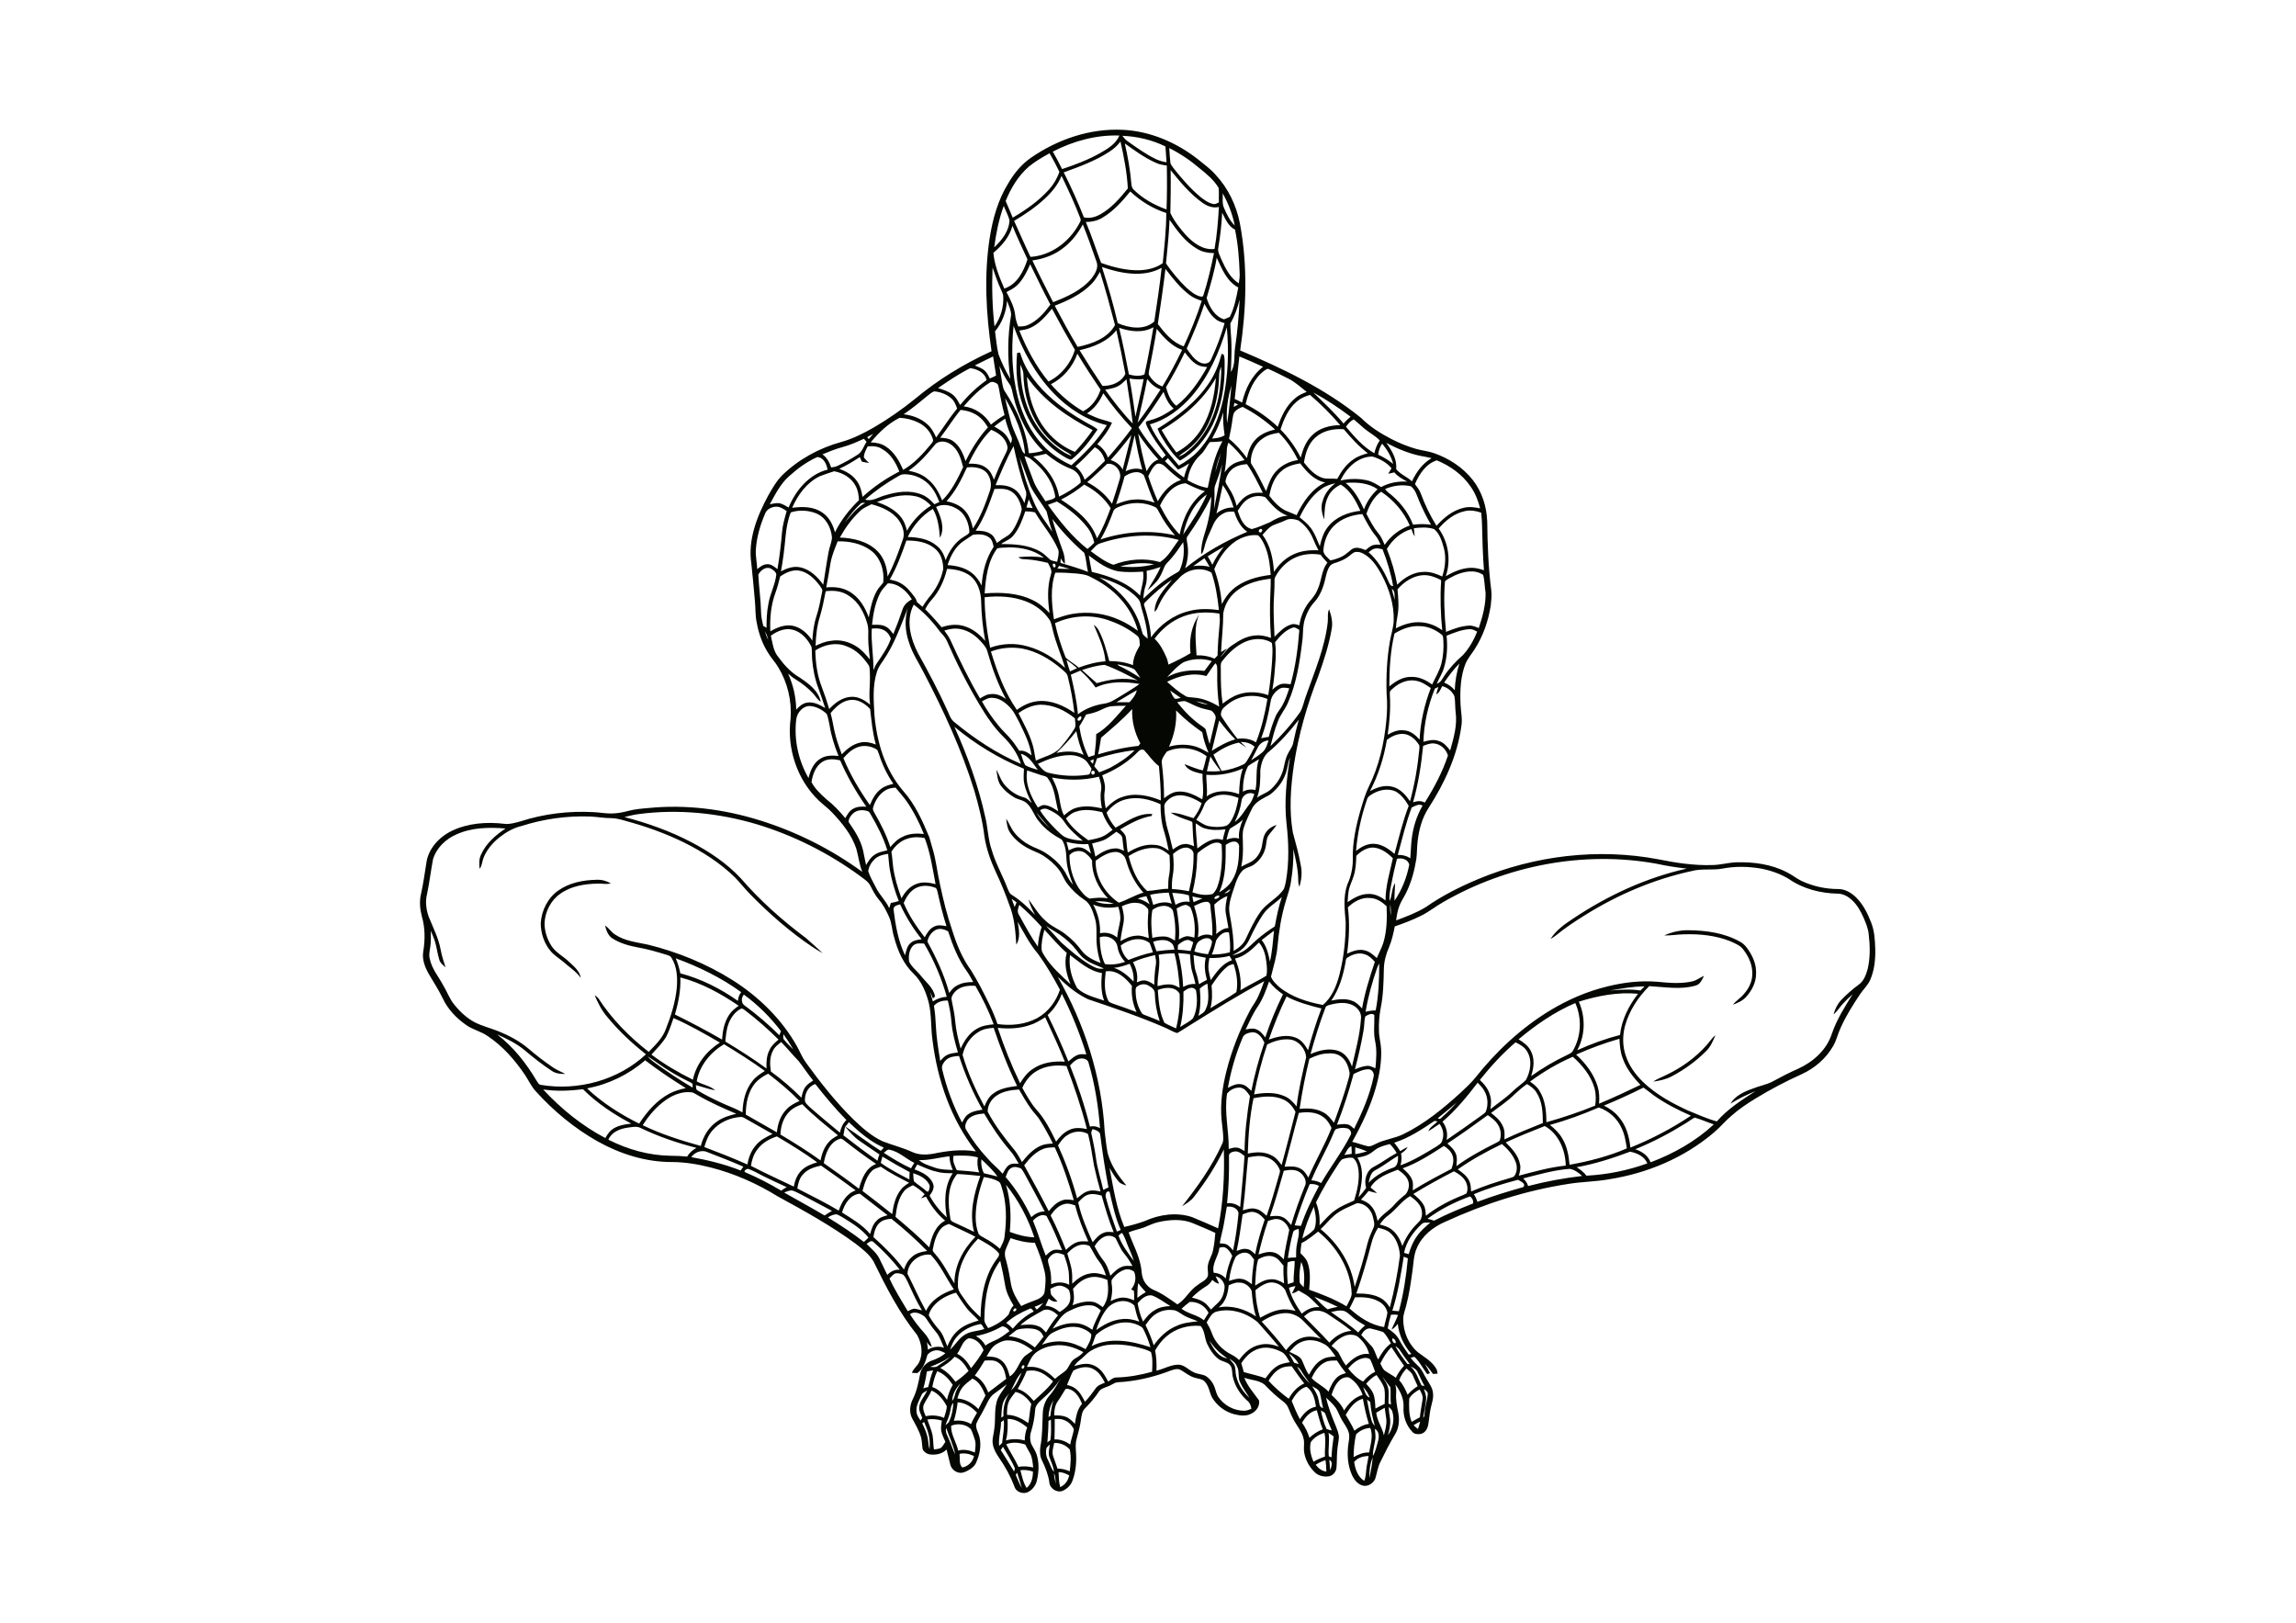 <?xml version="1.0" encoding="utf-8"?>
<!-- Generator: Adobe Illustrator 21.0.2, SVG Export Plug-In . SVG Version: 6.00 Build 0)  -->
<svg version="1.1" id="Layer_1" xmlns="http://www.w3.org/2000/svg" xmlns:xlink="http://www.w3.org/1999/xlink" x="0px" y="0px"
	 viewBox="0 0 842 595" style="enable-background:new 0 0 842 595;" xml:space="preserve">
<style type="text/css">
	.st0{fill:#050703;}
</style>
<g>
	<path class="st0" d="M625.8,383.3c1.1-1.2,2-2.7,3.3-3.7c-0.9,2.1-1.8,4.3-3.5,5.9c-3.7,3.7-8,6.8-12.6,9.2
		c-2.1,1.1-4.4,1.6-6.7,1.9c1.5-1.1,3.4-1.7,5.1-2.6C616.8,391.4,621.8,387.8,625.8,383.3 M610.3,343c2.9-1.3,6.1-2,9.2-1.9
		c6.4,0.1,12.9,1,18.6,4.2c1.7,0.9,2.8,2.5,3.7,4c1.4,2.3,2.3,4.9,2.2,7.7c0,3.2-1.5,6.2-3.7,8.6c-1.3,1.4-3.1,2.2-4.8,2.8
		c1.2-1.5,2.9-2.5,4.1-4c1.7-1.9,2.9-4.3,3-6.9c0.2-3.4-1.2-6.6-3.2-9.2c-1.1-1.6-3-2.3-4.7-3.1c-5.4-2.2-11.4-2.8-17.2-2.6
		C615.2,342.6,612.8,343.1,610.3,343 M204.8,326.5c4-2.8,9-3.8,13.9-3.9c1.9-0.1,3.7,0.4,5.3,1.3c-1.6,0.5-3.2,0-4.8,0.1
		c-4.8,0.1-9.8,0.9-13.7,3.7c-3.5,2.4-5.6,6.6-5.8,10.8c0,2.9,0.9,5.8,2.5,8.3s4.3,3.8,6.4,5.8c1.8,1.7,4,3.4,4.4,6
		c-1.7-2.4-4.3-4-6.5-6c-1.6-1.3-3.4-2.4-4.7-4c-2.3-2.8-3.5-6.5-3.5-10.1C198.6,333.8,200.9,329.2,204.8,326.5 M426,157.7
		c1.6,2.8,3.4,5.6,5.4,8.2c3.9-2.1,7.2-5.2,9.4-9c3.3-5.5,4.6-11.9,5.1-18.3C441.3,146.7,433.9,153,426,157.7 M447.1,137.5
		c-0.1,6.1-1.3,12.2-3.9,17.7c-1.7,3.6-4.2,6.9-7.3,9.4c-1.2,1-2.6,1.7-3.7,2.8c1.9-0.5,3.3-1.9,4.8-3.2c5.9-5.5,9.2-13.3,10.3-21.2
		c0.3-2.8,0.7-5.7,0.5-8.5C447.4,135.5,447.1,136.5,447.1,137.5 M448,129.7c0.2,0.1,0.6,0.3,0.8,0.4c0.4,1.3,0.3,2.7,0.3,4.1
		c0.1,7.4-1.2,14.9-4.4,21.6c-2.7,5.4-6.7,10.2-12,13.1c-2-1.6-3.5-3.8-4.9-5.8c-1.2-1.9-2.5-3.8-3.3-5.9
		c7.3-4.5,14.4-9.9,19.1-17.1C445.7,136.9,447.1,133.3,448,129.7 M376.6,138.2c0.3,4.6,1.3,9.1,3.2,13.3c2.8,6.3,7.9,11.6,14.4,14.2
		c2.3-2.5,4.5-5.1,6.5-8C391.4,152.9,382.6,146.8,376.6,138.2 M374.2,133.7c0,5.3,0.7,10.6,2.6,15.6c2.5,6.8,7.3,12.8,13.5,16.6
		c0.8,0.5,1.7,0.9,2.7,1.3c-0.7-1-1.9-1.4-2.8-2c-4.4-2.6-8.1-6.5-10.5-11c-2.9-5.2-4.3-11.2-4.4-17.2
		C375.2,135.9,374.7,134.8,374.2,133.7 M373,129.4c0.3,0,0.8-0.1,1.1-0.1c1.9,6.8,6.6,12.5,11.9,17.1c3.7,3.2,7.8,6,12.1,8.4
		c1.5,0.9,3.1,1.5,4.4,2.7c-2.7,4-5.6,7.8-9.3,10.8c-0.6,0.6-1.4-0.1-2-0.3c-7.5-4.1-13.2-11.1-16-19.1
		C372.9,142.7,372.4,136,373,129.4 M386.5,540.2c0.1,1.4,0.4,2.7,0.7,4C387,542.9,387.2,541.5,386.5,540.2 M388.2,539.8
		c0.1,1.8,0.1,3.7,0.6,5.5c1.8-0.8,2.9-2.4,3.3-4.3C390.8,540.3,389.6,539.8,388.2,539.8 M372.5,540.8c0.7,1.6,1.3,3.3,2.2,4.8
		c-0.5-1.9-1.1-3.8-1.7-5.6C372.9,540.2,372.7,540.5,372.5,540.8 M374.2,539.1c0.6,2.2,1,4.5,2.3,6.5c1.8-1.5,2.3-3.8,2.3-6
		C377.3,539.1,375.8,538.9,374.2,539.1 M487.5,535.3c0.1,1.3,0.2,2.6,0.3,3.8C488.2,538,489,536,487.5,535.3 M482.5,537.1
		c1,1.3,2.2,2.3,3.9,2.5c0-1.4-0.1-2.8-0.3-4.2C484.8,535.8,483.6,536.4,482.5,537.1 M502.2,542c0.5-2.5,1-5,1.2-7.6
		C502.4,536.8,502.1,539.5,502.2,542 M496.6,536.1c0.4,2.6,1.3,5.4,3.7,6.9c0.7-1.7,0.6-3.5,0.9-5.3c0.2-1.3,0.5-2.5,0.7-3.8
		C500,533.9,497.8,534.5,496.6,536.1 M351.9,533.1c0.2,1.6-0.3,3.8,1,5c2.1-0.4,3.8-2,4.3-4.2C355.5,533.1,353.7,532.7,351.9,533.1
		 M367,531.7c1.7,2.6,3.3,5.3,4.9,7.9c0.1-0.3,0.2-0.9,0.3-1.2c-1.2-2.8-2.9-5.3-4.4-7.9C367.6,530.9,367.3,531.3,367,531.7
		 M383.8,530.9c-0.4,1.5-0.2,3.1,0.5,4.4c0.8,1.5,1.1,3.1,2.2,4.4c-0.1-1.9-1-3.5-1.6-5.2c-0.6-1.6-0.1-3.2,0.1-4.8
		C384.6,530,384.2,530.4,383.8,530.9 M386.6,529.1c-0.3,1.6-0.9,3.2-0.4,4.8c0.5,1.5,1.1,3,1.6,4.6c1.6,0,3.1,0.4,4.5,1
		c0.3-2.7,0.6-5.4,0-8C390.9,529.9,388.8,529,386.6,529.1 M369,529.6c1.4,2.8,3.2,5.4,4.5,8.3c1.8-0.4,3.6-0.2,5.4,0.2
		c-0.2-1.7-0.3-3.5-1.1-5.1c-0.6-1.1-1.3-2.2-1.8-3.3C373.7,528.9,371.2,528.7,369,529.6 M487.2,525.4c0.5,2.9-0.2,5.7,0.1,8.6
		c0.3,0.1,0.8,0.3,1,0.4c0.1-2.6,0.4-5.1,0.8-7.7C488.5,526.3,487.8,525.8,487.2,525.4 M480.7,528.8c-0.6,2.4,0,4.9,1,7.2
		c1.3-0.8,2.7-1.4,4.2-1.9c-0.2-2.9,0.5-5.8-0.2-8.7C483.7,526,481.9,527.1,480.7,528.8 M504.2,523.9c0.1,1.4,0.4,2.9,0.1,4.3
		c-0.3,1.9-0.9,3.7-0.8,5.7c0.9-1.6,1.3-3.4,1.8-5.2C505.8,527,505.9,524.9,504.2,523.9 M497.3,526c-0.6,2.7-0.9,5.5-0.9,8.3
		c1.7-1,3.7-1.8,5.7-1.7c0.5-3,1.6-6.1,0.4-9C500.6,523.7,498.7,524.5,497.3,526 M347,523.6c-0.5,1.6,0.6,3,1.1,4.4
		c0.8,1.7,1.3,3.6,2.2,5.3C349.6,529.9,348.1,526.8,347,523.6 M348.8,522.8c-0.1,3.2,1.9,6,2.6,9.1c2.1-0.6,4.2-0.1,6.1,0.7
		c0.2-1.7,0.5-3.4-0.1-5c-0.4-1.2-0.8-2.5-1.4-3.6C354.2,522.2,351.2,521.8,348.8,522.8 M518.4,522.6c0.5,0.5,1,0.9,1.6,1.4
		c0.3-0.9,0.6-1.8,0.8-2.7C520,521.6,519.2,522.1,518.4,522.6 M338.2,521.9c0.8,1.7,1.6,3.4,2,5.3c0.3,1.4,0.2,2.8,0.7,4.2
		c0.1-1.9,0.1-3.8-0.4-5.6c-0.4-1.5-1-3-1.6-4.4C338.7,521.5,338.4,521.8,338.2,521.9 M367.1,521.5c0,2.9-1,5.7-0.7,8.7
		c0.4-0.4,0.7-0.7,1.1-1.1c0.3-2.8,0.9-5.5,0.6-8.4C367.8,521,367.5,521.2,367.1,521.5 M386.8,520.3c0,2.5,0,5-0.1,7.5
		c2.1-0.1,4.1,0.7,5.8,1.9c0.2-1.9,1.1-3.7,1.3-5.7c-0.8-1.5-2-2.7-3.6-3.3C389.1,520.2,387.9,520.3,386.8,520.3 M384.5,521
		c0,2.6-0.2,5.2-0.4,7.9c0.3-0.2,0.8-0.6,1.1-0.8c0.4-2.5,0.2-5,0.2-7.5C385.2,520.7,384.8,520.9,384.5,521 M369.5,520.3
		c0.1,2.6,0.1,5.3-0.6,7.9c2.2-0.7,4.7-0.6,6.9,0c0-1.7,0.3-3.3,0.9-4.8C374.6,521.7,372.2,520.2,369.5,520.3 M340.1,520.5
		c0.6,1.9,1.5,3.8,1.9,5.8c0.3,1.7,0.2,3.5,0.5,5.2c0.8-0.1,1.6-0.2,2.4-0.5c0.8-0.5,1.2-1.5,1.8-2.3c-0.5-1.2-1.1-2.3-1.4-3.5
		c-0.4-1.4-0.1-2.9,0.1-4.3C343.6,520.4,341.8,520.2,340.1,520.5 M484.4,517.2c0.5,2.4,1.1,4.7,2.1,6.8c0.6,0.2,1.2,0.4,1.9,0.5
		c-0.9-2-1.7-4.1-2.4-6.1C485.8,517.8,485,517.6,484.4,517.2 M477.5,521.7c1.2,1.7,2.1,3.5,2.7,5.5c1.4-1.3,3-2.4,4.9-3.1
		c-1-2.3-1.5-4.7-2.2-7C480.4,517.6,478.7,519.6,477.5,521.7 M509.3,515.9c0,1.5,0.3,3,0.5,4.5c0.2,2-0.3,4-0.8,5.9
		c1.8-2.5,2.5-5.7,1.6-8.7C510.4,516.8,509.7,516.4,509.3,515.9 M504.7,518c0.3,3,2.2,5.4,2.8,8.3c0.5-1.9,1.1-3.9,0.9-5.9
		c-0.2-1.4-0.4-2.8-0.6-4.2C506.7,516.8,505.7,517.4,504.7,518 M351.2,514.2c-0.3,2.3-0.7,4.6-1.4,6.8c2.2-0.3,4.4,0,6.3,1.2
		c0.6-1.5,1.4-2.8,2.2-4.2C356.4,516,354,514.3,351.2,514.2 M348.4,517.8c-0.3,1.7-1.1,3.2-1.7,4.8c0.5-0.5,1.2-0.8,1.4-1.5
		c1-2.1,1.4-4.4,1.5-6.7C348.7,515.3,348.7,516.6,348.4,517.8 M384.5,519.6c0.2-0.1,0.5-0.3,0.7-0.4c0.2-2,0.5-3.9,1.1-5.7
		C385.2,515.3,384.6,517.4,384.5,519.6 M501.3,513.2c0.5,2.6,1,5.2,1.7,7.7c0.2,0.8,0.7,1.4,1.2,2c-0.8-2.9-1.5-5.8-1.7-8.8
		C502.1,513.8,501.7,513.5,501.3,513.2 M493.5,518.8c1.1,1.9,2.3,3.8,3.2,5.8c1.5-1.2,3.3-2.2,5.3-2.5c-1-3-1.6-6.1-2.2-9.2
		C496.9,513.6,495,516.3,493.5,518.8 M368,514c-0.7,1.8-0.7,3.9-0.8,5.8c0.2-0.1,0.6-0.4,0.8-0.5c-0.2-3,0.5-5.9,2.1-8.4
		C369.3,511.9,368.4,512.9,368,514 M369.8,514.4c-0.5,1.4-0.5,2.9-0.5,4.4c2.9,0,5.5,1.4,7.8,3c0.5-2.3,0.5-4.7,1.1-7
		c-1.4-2.1-3.3-3.9-5.8-4.4C371.4,511.8,370.3,512.9,369.8,514.4 M341.6,509.9c-0.7,1.8-1.9,3.2-2.7,4.9c-0.8,1.5,0,3.1,0.6,4.5
		c2.2-0.5,4.6-0.3,6.7,0.6c0.4-1.4,1-2.8,1-4.3C345.9,513.2,344.1,510.9,341.6,509.9 M338,511.4c-0.8,1.9-2.1,3.9-1.9,6.1
		c0,1.3,0.8,2.4,1.5,3.4c0.1-0.2,0.4-0.7,0.6-1c-0.4-1.3-1.3-2.5-1.1-4c0.2-2.3,2.1-4,2.9-6.1C339.4,510.4,338.4,510.5,338,511.4
		 M522.2,509.3c0.3,1.2,0.9,2.4,0.8,3.7c-0.2,2.3-0.7,4.6-1.1,6.8c0.7-0.4,0.4-1.4,0.6-2c0.1-2.3,1-4.5,1.1-6.8
		C523.6,510.3,522.8,509.8,522.2,509.3 M516.8,512.8c-0.1,2.9-0.2,5.9,0.9,8.6c1-0.6,2-1.2,3-1.7c0.2-2.2,0.7-4.4,1-6.6
		c0.2-1.3-0.5-2.5-1.1-3.6C519.1,510.3,517.7,511.3,516.8,512.8 M390.7,509.4c-0.9,1.4-1.7,2.9-2.7,4.3c-1.1,1.5-1.4,3.4-1.4,5.3
		c1.4,0,2.9,0,4.2,0.5c1.4,0.5,2.4,1.6,3.4,2.6c0.4-2.6,0.8-5.3,2.6-7.3c-0.8-2.1-2.1-4.4-4.3-5.3
		C391.9,509.4,391.3,509,390.7,509.4 M499.9,508.6c0.6,1.4,0.8,3.3,2.4,3.9C501.8,511,500.9,509.7,499.9,508.6 M473.7,513.7
		c0.9,2.3,1.9,4.6,3,6.7c1.4-2.2,3.3-4.1,5.9-4.6c-0.4-2.7-1.1-5.8-3.5-7.3C476.6,509.2,474.9,511.5,473.7,513.7 M481.2,508.3
		c0.9,1.5,2,3,2.3,4.8c0.4,1.1,0.1,3,1.7,3.2c-0.5-1.9-0.7-3.8-1.2-5.6C483.6,509.4,482.2,508.9,481.2,508.3 M349.2,513.7
		c0.7-0.8,0.9-1.9,1.2-2.9c0.4-1.3,1.2-2.4,1.8-3.5C350.6,509,349.2,511.2,349.2,513.7 M352.7,509.1c-0.8,1.1-1.2,2.4-1.6,3.7
		c3,0.2,5.7,1.8,7.7,3.9c0.9-1.7,1.7-3.4,2.6-5c-1-2.4-2.2-5.1-4.8-6.2C355.3,506.6,353.7,507.6,352.7,509.1 M491.2,506.2
		c-1.5,1.4-2.3,3.4-2.9,5.3c1.8,1.7,3.6,3.4,4.6,5.7c1.6-2.5,3.8-4.9,6.8-5.7c-0.9-2.6-2.6-5-5-6.4
		C493.5,504.8,492.1,505.3,491.2,506.2 M507.1,504.9c0.4,1,1.1,1.7,1.5,2.7c1.1,2.2,0.5,4.8,0.6,7.1c0.2,0.1,0.6,0.2,0.9,0.3
		c-0.3-2.1,0-4.2-0.2-6.3C508.9,507.5,508,506.2,507.1,504.9 M501,507.4c1,1.1,2,2.2,2.6,3.6c0.7,1.8,0.7,3.7,0.8,5.5
		c1.1-0.6,2.2-1.2,3.4-1.7c0-1.8,0.2-3.7-0.1-5.5c-0.5-1.9-1.8-3.5-2.9-5.1C503.3,505,502.1,506.1,501,507.4 M370.8,509.8
		c2-1.7,2.8-4.2,3.9-6.5C372.8,505.1,372,507.6,370.8,509.8 M343.7,502.8c-0.9,1.8-1.4,3.8-1.8,5.8c2.4,0.8,4.1,2.7,5.4,4.7
		c0.4-1.9,1.1-3.8,2.1-5.5C348,505.7,346.2,503.7,343.7,502.8 M339.9,502.9c-0.3,2.1-0.7,4.2-1.3,6.2c0.6-0.2,1.2-0.4,1.8-0.5
		c0.5-2.1,1-4.1,1.8-6.1C341.5,502.6,340.7,502.7,339.9,502.9 M376.5,502.7c-0.9,2.3-2.1,4.5-3.3,6.6c2.4,0.7,4.3,2.5,5.9,4.4
		c2.4-2.3,5.1-4.4,7.1-7.2c-1.7-1.5-3.6-3.1-5.8-3.7C379.1,502.4,377.7,502.5,376.5,502.7 M513.1,506.1c1.4,1.5,2.3,3.4,3.1,5.3
		c1.1-1.2,2.3-2.3,3.7-3.1c-0.6-1.3-1.2-2.6-1.8-4c-0.4-1.1-1.5-1.7-2.3-2.5C514.6,503.1,513.7,504.5,513.1,506.1 M475.7,501.2
		c1.2,2.2,2.8,4.3,4.6,6.1c-0.6-1-1.4-2-2.1-3C477.4,503.2,476.9,501.8,475.7,501.2 M393.6,502.6c-0.9,1.6-1.5,3.5-2.3,5.2
		c1,0.3,2.1,0.6,3,1.3c1.7,1.2,2.6,3.1,3.6,4.9c1.4-1.5,2.7-3.2,3.9-4.9c0.8-1.2,2.2-1.6,3.4-2.1c-1-1.8-2-3.7-3.9-4.8
		C399,500.7,395.9,501.3,393.6,502.6 M517.3,501.1c2.1,1.8,2.8,4.5,4,6.9c0.3,0.1,0.9,0.2,1.1,0.2c-1-1.7-1.7-3.5-2.6-5.2
		C519.3,502,518.3,501.5,517.3,501.1 M469.4,501.9c-1.9,1-3.1,2.7-4.2,4.4c2.2,2.4,4.7,4.6,7.4,6.6c1.3-2.4,3.2-4.5,5.7-5.6
		c-1.6-2-3.1-4.2-4.6-6.3C472.2,501,470.7,501.1,469.4,501.9 M375.3,500.6c-0.6,0-1,1.2-0.2,1.3C375.6,501.8,376,500.6,375.3,500.6
		 M486,499.5c-2.4,1.1-3.9,3.5-5,5.8c1.8,2,4.4,3,6.2,5c0.8-2,1.7-4,3.3-5.4c0.9-0.8,2-1.1,3.1-1.4c-1.2-1.5-2.3-3-3.3-4.6
		C488.8,498.9,487.3,498.8,486,499.5 M361.1,498.9c-1.1,1.9-2.3,3.7-3.6,5.5c2.4,1.3,4,3.7,4.9,6.2c2.2-1.7,4.4-3.3,6.6-5
		c-0.4-2.2-0.9-4.6-2.8-5.9C364.8,498.6,362.9,498.8,361.1,498.9 M450.8,498.2c0.6,0.8,1.4,1.5,1.9,2.4c0.5,1.2,0.3,2.5,0.6,3.8
		c0.7,3.2,2.5,6,4.9,8.1c-1.2-1.9-2.6-3.7-3.5-5.8c-0.8-1.8-0.1-4-1.1-5.7C453.1,499.7,452,498.9,450.8,498.2 M494.4,501.8
		c1.5,1.9,3.3,3.7,5.5,4.8c1.2-1.5,2.7-2.8,4.4-3.6c-0.6-1.5-1.1-3.1-1.8-4.5c-0.8-0.7-2-0.7-2.9-0.4
		C497.5,498.6,495.8,500.2,494.4,501.8 M350.1,497.5c-1.5,1.7-3.4,3-5.3,4.1c2.3,1.2,4.1,3,5.6,5.1c1.7-1.2,3.3-2.5,4.8-4
		C354,500.6,352.5,498.4,350.1,497.5 M341.1,501.2c0.8,0,1.8,0.3,2.6-0.2c1.6-1.1,3.4-2.2,4.8-3.5
		C346.2,499.1,343.7,500.2,341.1,501.2 M472.7,496.3c0.6,1.1,1.3,2.2,1.9,3.4c0.6,0.2,1.1,0.3,1.7,0.5
		C475.4,498.6,474.2,497.3,472.7,496.3 M506.2,500c0.5,0.9,0.9,2.1,1.8,2.7c1.3,0.9,2.7,1.6,3.9,2.5c0.7-1.6,1.8-3.1,3-4.4
		c-1.6-2.2-3.1-4.5-4.6-6.8C508.5,495.7,507.3,497.8,506.2,500 M461.8,494.5c-2.9,0.8-5.1,3-6.6,5.4c0.3,1.1,0.7,2.1,0.9,3.2
		c2.7,0.8,5.4,1.3,8,2.3c1.2-1.7,2.5-3.4,4.3-4.5c1.4-0.9,3-1.1,4.6-1.4c-0.9-1.4-1.6-3.2-3.3-3.9
		C467.3,494.4,464.5,493.7,461.8,494.5 M511.7,493.6c1.2,2.3,2.8,4.4,4.4,6.5c0.3,0,0.6,0.1,0.9,0.1c-1.2-1.6-2.4-3.2-3.5-4.9
		C513.1,494.6,512.4,494,511.7,493.6 M399.9,495.4c-1.5,0.9-2.5,2.3-4,3.4c-0.8,0.6-1.4,1.3-2,2.1c1.4-0.3,2.7-0.8,4.2-0.8
		c1.9-0.1,3.8,0.7,5.2,2c1.4,1.2,2.2,2.9,3.1,4.5c0.9-0.6,1.8-1.5,2.9-1.5c4.5-0.1,8.9-0.9,13.2-2.1c0.1-2.4,0.3-4.9-0.4-7.2
		c-0.7-0.5-1.5-0.7-2.2-1c-4.5-1.4-9.3-2.2-14-1.6C403.9,493.5,401.8,494.2,399.9,495.4 M380,495.9c-1.7,1.3-2.5,3.4-3.4,5.3
		c1.4,0,2.8-0.1,4.2,0.4c2.4,0.7,4.4,2.3,6.1,4c1.2-1.1,2.7-2,4-3.1c1.2-1.3,1.6-3.2,3.1-4.2c1.2-0.7,2.4-1.4,3.3-2.5
		c-3.3-1.8-7.1-3-10.9-2.4C384.1,493.7,381.9,494.5,380,495.9 M477.2,492.1c-1.8,0.7-3.1,2.2-4.3,3.6c1.7,0.9,4,1.5,4.7,3.4
		c0.7,1.7,1.4,3.5,2.4,5c1.2-2.1,2.5-4.3,4.7-5.5c1.5-1,3.4-1.1,5.1-1.2c-1.3-1.7-2.4-3.8-4.5-4.7
		C482.9,491.4,479.8,490.9,477.2,492.1 M443.5,491.6c1.4,2.8,3.2,6,6.6,6.5c-1.2-0.9-2.4-1.7-3.5-2.8
		C445.4,494.2,444.5,492.9,443.5,491.6 M365.4,492.9c-1.7,1-2.6,2.8-3.6,4.5c1.7,0,3.6,0.1,5.1,1.2c2.1,1.4,2.8,3.9,3.4,6.1
		c2.8-1.7,3.3-5.4,5.6-7.5c0.9-0.7,1.9-1.3,2.8-2c-2.7-2.1-5.8-3.8-9.3-3.7C367.9,491.5,366.6,492.2,365.4,492.9 M510.6,490.8
		c-0.2,0.7,0.4,1.9,1.2,1.7C512.1,491.8,511.3,490.7,510.6,490.8 M351,496.4c2.3,1.1,3.9,3.1,5.1,5.3c1.7-2.1,3.3-4.2,4.6-6.6
		c-0.9-2.3-2.8-4.3-5.4-4.4C352.9,491.6,352.5,494.5,351,496.4 M488.3,493.5c1,0.9,2.3,1.7,2.9,3.1c0.7,1.4,1.4,2.8,2.4,4.1
		c2.2-2.4,5.1-4.7,8.5-4.2c-0.6-2.5-2.1-4.6-4.1-6.3c-1.1-0.8-2.5-0.9-3.8-0.7C491.8,490.1,489.9,491.7,488.3,493.5 M499.2,489.5
		c1.1,1.2,2.2,2.4,3.3,3.6c1.6,1.4,1.9,3.6,2.9,5.4c1.2-2.2,2.6-4.4,4.7-5.9c-0.9-1.5-1.6-3-2.9-4.2c-1.5-0.5-3.1-0.9-4.7-1.3
		C500.9,487,499.9,488.3,499.2,489.5 M372.8,487.7c-1,0.7-1.9,1.5-2.9,2.3c3.6,0.2,6.8,1.9,9.6,4.1c1.1-1.3,2.2-2.7,3.2-4
		c-0.4-0.7-0.8-1.6-1.5-2c-1.5-1-3.3-1-5-1C375.1,487.2,373.9,487.2,372.8,487.7 M386,488.7c-1.8,0.9-2.6,2.9-3.9,4.4
		c2.6-1,5.5-1.5,8.3-1.1c2.8,0.3,5.3,1.4,7.7,2.7c1-1.7,2.1-3.4,2.1-5.4c-0.9-1.2-2.3-1.8-3.6-2.3C393,485.8,389.2,487,386,488.7
		 M427.8,490c-1.7,1.4-3.1,3.3-4.2,5.2c0.5,2.4,0.6,4.9,0.5,7.4c2.6-0.6,5.1-2.1,7.8-2.2c2.3-0.1,3.8,1.8,5.7,2.7
		c1.4,0.8,3,0.7,4.5,1.4c1.6,1,2.8,2.6,3.4,4.4c0.4,1.1,0.6,2.2,1.2,3.2c2.1,3.2,5.8,5.2,9.6,5.2c0.9,0,1.8-0.4,2.6-0.7
		c-0.1-1.2-0.6-2.3-1.5-3c-2.6-2.3-4.5-5.3-5.3-8.7c-0.3-1.3-0.1-2.7-0.7-3.9c-0.9-1.6-2.9-1.6-4.3-2.5c-2-1.4-3.4-3.6-4.4-5.7
		s-0.8-4.8-2.4-6.6C435.7,485.8,431.2,487.1,427.8,490 M357.9,489.9c1.5,0.8,2.7,2,3.5,3.5c1.6-1.3,3.7-1.8,5.4-2.9
		c1.2-0.7,2.3-1.6,3.4-2.4c-0.6-1-1.5-1.6-2.6-1.8C364.6,488,361.3,489.3,357.9,489.9 M350.7,490.4c-1.1,1.3-1.7,2.9-2.3,4.5
		c1.9-1.7,3.1-4,5.3-5.4c2.2-1.5,4.9-1.3,7.3-2.2c-0.5-0.6-0.7-1.5-1.4-1.8C356.3,486.1,352.9,487.7,350.7,490.4 M409,485.5
		c-2.6,0.9-5.1,2.2-7.1,4c-0.6,1.3-0.9,2.8-1.6,4.1c6.8-3.4,14.7-1.9,21.6,0.4c-0.6-2-1.3-3.9-2.2-5.8c-0.3-0.6-0.6-1.4-1.2-1.7
		C415.7,484.7,412.1,484.5,409,485.5 M510.1,482.1c-0.5,1.6-0.9,3.3-1.2,5c1.7,1.1,3.3,2.4,4.2,4.1c1,1.9,2.2,3.7,3.5,5.5
		c0.3-0.1,0.7-0.1,1-0.2c-2.7-3.1-4.6-6.9-5-11.1c-0.6,0.8-1.3,1.7-2.3,2.1c0.8-1.8,1.7-3.5,2.4-5.3
		C511.8,482,510.9,482,510.1,482.1 M462.7,484.6c3.1,3.4,6.1,6.8,8.9,10.5c1.5-1.8,3.2-3.6,5.5-4.4c2.3-0.9,5-0.7,7.3,0.2
		c-2.2-2.2-4.4-4.5-6.6-6.7c-1.7-1.7-4.1-2.8-6.5-2.7C468.2,481.6,465.2,482.9,462.7,484.6 M333.7,481.9c1.5,2.4,3.2,4.6,5.1,6.7
		c1.4,1.5,2.4,3.3,2.9,5.3c-0.8-0.4-1.4-1.1-1.8-1.8c0.2,0.9,0.3,1.8,0.4,2.8c1.8-1.1,3.9-1.4,5.9-0.7c-0.9-1.9-1.5-4.1-2.9-5.7
		c-1-1.2-1.9-2.4-2.7-3.6c-0.6-0.9-1.2-2.1-2.2-2.6C337,481.4,335.1,480.8,333.7,481.9 M480.7,481c-1,0.4-1.7,1.1-2.5,1.7
		c3.1,3.2,6.3,6.3,9.3,9.6c2.1-2.3,4.9-4.1,8.1-4.3c-2.8-2.3-5.9-4.3-8.9-6.3C484.9,480.6,482.7,480.2,480.7,481 M488.1,481.1
		c3.4,2.4,6.9,4.7,10,7.5c0.7-1,1.6-1.8,2.5-2.6c-1.8-1-3.6-2.1-5.1-3.5c-1-0.8-1.9-1.8-3.2-1.9
		C490.9,480.4,489.5,480.8,488.1,481.1 M446.3,480.9c-2,0.4-2.8,2.5-3.8,4c0.7,1.2,1.4,2.5,1.9,3.9c1.2,3.5,4,6.3,7.2,7.9
		c1,0.5,2,1.2,2.8,2c1.9-2.6,4.4-5,7.7-5.6c2.3-0.6,4.7-0.1,6.9,0.7c-2.5-3.1-5.2-6-7.8-9C457.1,481.4,451.5,479.6,446.3,480.9
		 M423.6,482c-1.5,1-2.5,2.5-3.5,3.9c1.2,2.4,2.2,4.9,3,7.4c2.2-3.1,5-5.8,8.6-7.2c2.4-1.1,5-1.3,7.6-1.6c-1.9-0.8-3.9-1.3-5.7-2.5
		c-0.9-0.5-1.7-1.2-2.7-1.5C428.4,480,425.7,480.5,423.6,482 M374.2,485.9c2.3-0.2,4.7-0.5,6.8,0.5c1.1,0.4,1.8,1.4,2.6,2.2
		c1.3-2.2,2.7-4.3,4.4-6.3c-1.4-1.3-3.3-2.6-5.3-1.9C379.7,482.1,376.7,483.6,374.2,485.9 M369,485.1c0.9,0.6,1.7,1.3,2.4,2.1
		c2.2-2.6,4.7-4.8,7.7-6.3c-0.4-0.5-0.9-1.5-1.7-0.9C374.3,481.3,371.4,482.9,369,485.1 M372,479.8c-0.1,0.2-0.3,0.5-0.5,0.6
		C372,481.9,373.7,479.4,372,479.8 M392.1,480.7c-2.8,1.2-4.3,4.1-6.1,6.5c2.6-1.2,5.4-2.2,8.3-2c2.3,0,4.4,1.1,6.3,2.4
		c0.7-2.5,2-4.7,3.1-7.1c-0.9-0.8-1.9-1.6-3.2-1.8C397.6,478.3,394.7,479.4,392.1,480.7 M433.3,479.9c2.5,1.9,5.7,2.2,8.2,4.2
		c0.6-0.9,1.1-1.8,1.7-2.7c-1.2-2.6-4.1-4.2-6.9-4C435.3,478.1,434.3,479,433.3,479.9 M379.4,479.2c0.3,0.3,0.5,0.7,0.8,1
		c0.9-0.7,1.6-1.5,2.4-2.4C381.5,478.3,380.5,478.8,379.4,479.2 M405.9,479.9c-1.8,2.3-3,5.1-3.9,7.8c2.8-2,5.9-3.7,9.4-4
		c2.2-0.3,4.4,0.2,6.4,0.9c-0.9-1.9-1.3-3.9-1.8-5.9C413.1,475.9,408.3,477,405.9,479.9 M496.9,475.7c-0.6,1.4-1.3,2.7-2,4.1
		c3.6,3.2,7.8,6.1,12.7,6.8c0.3-1.7,0.9-3.4,1.2-5.2c-0.3-1.9-1.7-3.5-3.4-4.3C502.8,475.7,499.8,475.6,496.9,475.7 M482,475.5
		c1.6,1.6,3,3.3,4.9,4.6c1.2-0.4,2.4-0.7,3.7-0.9C487.7,477.8,484.9,476.6,482,475.5 M417.2,477.9c0.4,2.3,1,4.6,2,6.7
		c1.2-1.6,2.5-3.2,4.3-4.2c1.7-1.1,3.7-1.4,5.7-1.5c-2.2-1.3-4.3-3-6.8-3.9C420.3,474.7,418.5,476.3,417.2,477.9 M342.2,479.1
		c-0.7,0.9-1.4,2-1.6,3.2c1,1.9,2.3,3.6,3.7,5.2c1.6,1.7,2.2,4.1,3.1,6.2c0.9-2.2,2.1-4.3,4-5.9c2.1-1.9,4.8-2.8,7.5-3.6
		c-1.5-1.7-3.3-3-4.6-4.8c-1.3-1.7-2.5-3.6-3.7-5.4C347.4,474.9,344.3,476.5,342.2,479.1 M472.7,472.2c0.8,3.5,2.7,6.6,4.7,9.5
		c1.8-1.6,4.1-2.6,6.5-2.4c-1.8-1.7-3.4-3.7-5.6-4.9c-0.7-0.4-1.4-0.8-2.1-1.2c-0.7,0.5-1.5,0.9-2.4,1.1c0.4-0.9,0.9-1.8,1.3-2.7
		C474.2,471.7,473.4,471.9,472.7,472.2 M385.2,472.6c0.1,0.8,0,1.6,0.4,2.3c0.7,0.8,1.5,1.5,2.2,2.3c-1.2,0.3-2.3-0.2-3.2-1
		c-0.4,0.9-0.8,1.8-1.2,2.6c2,0.1,3.7,1,5.2,2.3c1.2-0.8,2.5-1.6,3.3-2.9c0.9-1.5,0.7-3.4,0.2-5c-0.6-0.9-1.7-1.4-2.8-1.7
		C387.9,471.2,386.5,471.9,385.2,472.6 M417.1,475.9c1-0.8,2-1.5,3.1-2.1c-1-1-1.9-2.1-2.8-3.3C417.1,472.3,417.1,474.1,417.1,475.9
		 M460.4,473.1c0.1,3.4,0.7,6.8,1.7,10.1c2.3-1.2,4.6-2.5,7.2-2.9c1.9-0.4,3.9-0.1,5.8,0.4c-1.6-2.4-2.8-5-3.8-7.7
		c-1.3-2-3.9-3.2-6.3-2.6C463.3,470.9,461.8,471.9,460.4,473.1 M450.6,471.3c-0.3,3-1.1,6.2-3.7,8.1c4.8-0.9,9.7,0.6,13.7,3.3
		c-1-3-1.3-6.2-1.6-9.4c-0.8-1.8-2.7-3.1-4.7-3C453,470.2,451.8,470.8,450.6,471.3 M445.8,468c0.4,0.9,0.9,1.8,1.3,2.7
		c-1-0.1-1.8-0.7-2.5-1.4c-0.6,1-1.4,1.9-2.5,2.5c-1.8,1.1-3.5,2.5-5,4c1.5,0.4,3.1,0.8,4.4,1.7c1.1,0.7,1.8,1.8,2.6,2.7
		c1.4-1.6,3.4-2.8,4.2-4.8c0.5-1.2,0.8-2.5,0.8-3.8C448.8,469.9,447.6,468.4,445.8,468 M399.3,468.5c-2.4,0.6-4.3,2.3-5.8,4.1
		c0.4,2,0.6,4.1-0.2,6c2.4-0.9,5.1-1.7,7.7-1.2c1.3,0.3,2.4,1.2,3.4,1.9c2.2-2.8,2.2-6.6,1.7-10
		C404.1,468.5,401.6,467.8,399.3,468.5 M326.2,468.8c1.9,4.2,4.4,8.1,6.7,12c0.9-0.4,1.7-1,2.7-0.9c0.8,0.1,1.7,0.4,2.5,0.6
		c-2-3.3-3.6-6.9-5.2-10.4c-0.5-0.9-0.9-2-1.7-2.7c-0.8-0.4-1.8-0.6-2.7-0.5C327.5,467.2,326.9,468.1,326.2,468.8 M412.1,465.7
		c-1.8,0.7-3.3,2-4.4,3.6c-0.2,0.8,0,1.6,0.1,2.4c0.2,1.8-0.1,3.6-0.5,5.4c1.4-0.7,2.9-1.3,4.6-1.3c1.4,0,2.7,0.5,4,1
		c0-1.2,0.1-2.3-0.1-3.5c-0.2-0.1-0.7-0.4-1-0.5c1.6-1.8,2-4.4,1.1-6.5C414.7,465.4,413.3,465.2,412.1,465.7 M476.6,469.7
		c-0.1,1,0.9,1.6,1.5,2.3c0.3-3.1,0.4-6.4-0.9-9.3C476.7,464.9,476.4,467.3,476.6,469.7 M472.2,462.9c-0.3,2.7-0.2,5.3,0.1,8
		c0.7-0.3,1.4-0.5,2.1-0.7c-0.1-2.6,0.4-5.2,0.4-7.8C473.9,462.3,473,462.6,472.2,462.9 M361,483.4c-0.2,1.4,0.7,2.5,1.4,3.6
		c2.8-1.1,5.5-2.7,7.5-5c0.4-1.2,0.9-2.4,1.8-3.3c-1.4-2.3-2.7-4.8-3.1-7.5c-0.5-3-1.1-5.9-1.8-8.9C362.3,468.3,361.1,476,361,483.4
		 M514.8,460.8c-1.1,6.6-2.1,13.3-4.2,19.8c0.8,0.1,1.6,0.1,2.4,0.2c1.7-6.3,2.7-12.9,3.3-19.4C515.8,461.2,515.3,461,514.8,460.8
		 M461.4,461.8c-0.9,3.1-0.9,6.4-1.1,9.6c1.7-1.1,3.5-2.2,5.6-2.3c1.8-0.2,3.5,0.6,5,1.5c-0.2-2.2-0.3-4.3-0.2-6.5
		c-1-1.1-1.8-2.5-3.2-3.1C465.5,460,463.2,460.7,461.4,461.8 M332.8,467.1c2.3,4.5,4.3,9.2,6.8,13.6c1.9-4.1,6-6.5,10.2-7.9
		c-2.9-4.2-4.9-9-8.5-12.7C337.2,459.5,332.9,462.9,332.8,467.1 M453.2,460.8c-1.4,2.8-2.1,5.8-2.5,8.9c1.6-0.5,3.3-1.1,4.9-0.7
		c1.3,0.2,2.4,1.1,3.5,1.9c0-3,0.4-6,0.8-9c-0.7-1-1.4-2.2-2.7-2.5C455.7,459.1,454.2,459.8,453.2,460.8 M384.3,461.9
		c0,1.3,0.6,2.5,0.8,3.7c0.4,1.7,0.4,3.5,0.4,5.3c2.1-0.9,4.5-0.9,6.6,0.2c-0.1-1.6,0-3.2-0.2-4.9c-0.3-2.1-1-4.1-1.7-6.1
		c-1-0.3-2-0.8-3.1-0.6C385.8,459.8,384.9,460.8,384.3,461.9 M447.2,457.5c-0.3,3.2-2.9,5.8-2.1,9.2c1.7,0.1,3.3,0.8,4.4,2.1
		c0.4-2.9,1.3-5.7,2.4-8.3c-0.6-1.1-1.3-2.4-2.5-3C448.6,457.1,447.9,457.4,447.2,457.5 M394.7,457c-1.3,0.6-2.3,1.6-3.3,2.6
		c0.5,1.8,1.1,3.6,1.5,5.4c0.4,1.9,0.3,3.8,0.3,5.7c1.8-1.7,3.9-3.3,6.4-3.7c2-0.5,4.1,0.1,6,0.7c-0.6-1.8-1.3-3.6-2.5-5.1
		c-1.4-1.7-2.3-3.8-3.5-5.7C398.2,456.2,396.3,456.2,394.7,457 M317.8,456.1c1.6,1.7,3.6,3.2,4.7,5.4c1,2,1.9,4,2.9,6
		c1.2-1.3,2.8-2.1,4.6-1.9c-2.9-3.7-6.2-7.1-9.7-10.2C319.4,454.6,318.5,455.7,317.8,456.1 M351.3,471.2c-0.2,2.2,1.6,3.9,2.7,5.6
		c1.5,2.4,3.6,4.3,5.6,6.2c0.1-7.6,1.5-15.6,6.2-21.7c0.4-0.5,0.9-1.4,0.3-2c-2-2.2-4.8-3.6-7.4-5.1
		C354.3,458.6,351.1,464.7,351.3,471.2 M370.6,454c-0.6,1.5-1.4,3-1.9,4.5c-0.4,1.3-0.1,2.6,0.3,3.8c0.8,2.9,1.3,5.8,1.8,8.8
		c0.6,2.9,2.1,5.4,3.7,7.8c2-1,4.1-1.7,6.1-2.5c1.2-0.6,2.4-1.5,2.5-2.9c0.3-2.5,0.6-5.1-0.1-7.6c-0.8-3.5-2.1-6.9-3.5-10.2
		C376.4,455.7,373.5,455,370.6,454 M404.6,453.7c-1.4,0.7-2.4,2-3.2,3.3c0.9,1.7,1.9,3.5,3.1,5c1.4,1.7,2.1,3.8,2.7,5.8
		c1.3-1.3,2.6-2.7,4.3-3.3c1.2-0.5,2.5-0.3,3.8-0.3c-0.9-1.6-1.9-3.2-3.1-4.6c-1.4-1.7-2.1-3.8-3.1-5.6
		C407.8,452.9,405.9,452.9,404.6,453.7 M410.2,453.1c1.2,3.5,3.5,6.3,5.6,9.3c-0.5-1.7-1.2-3.3-1.9-4.9c-0.8-1.8-1.3-3.8-2.4-5.4
		C411,452.3,410.6,452.6,410.2,453.1 M477.3,455.8c-0.2,1.2-0.3,2.5-0.4,3.7c1,1,2.1,2,2.6,3.4c1.2,3.2,0.9,6.7,0.6,10
		c4.7,1.7,9.4,3.5,13.7,6.1c0.7-1.5,1.7-2.9,1.9-4.5c-0.3-9-5.4-17.3-12.3-22.9C481.4,453.1,479.5,454.8,477.3,455.8 M502.9,456
		c-1.6,6.2-3.4,12.3-5.5,18.3c3.2,0,6.5,0.2,9.3,1.9c1.3,0.8,2.2,2,3,3.2c1.6-6.3,2.9-12.6,3.7-19c-0.2-3.1-1.3-6.5-3.8-8.5
		c-1.2-1-2.7-1.3-4.2-1.7C504.2,452,503.4,454,502.9,456 M474.2,451.9c-0.9,3.1-1.4,6.2-1.9,9.4c1-0.2,2-0.2,3-0.2
		c0-1.8,0-3.6,0.4-5.3c0.3-1.7,0.9-3.4,0.5-5.2C475.4,450.9,474.4,451,474.2,451.9 M345,450.6c-1.7,2.1-2.4,4.8-2.9,7.4
		c-0.3,0.8,0.6,1.4,1,2c2.8,3.2,4.6,7,6.9,10.6c0-6.5,3.2-12.5,7.7-17.1c-3.2-1.7-6.5-3.1-9.7-4.7
		C346.8,449.2,345.7,449.7,345,450.6 M521.3,448.9c-3,2.8-5.6,6.4-6.4,10.5c0.6,0.2,1.2,0.3,1.7,0.5c0.7-2.4,1.6-4.7,3.1-6.7
		c1.3-1.9,3.1-3.4,4.8-4.9C523.5,448.4,522.1,448,521.3,448.9 M465,447.7c-1.4,4-2.5,8.2-3.5,12.3c1.8-0.6,3.8-1.3,5.8-0.7
		c1.5,0.4,2.5,1.5,3.5,2.5c0.4-3.7,1.3-7.2,2-10.8c-0.6-2-2.3-3.9-4.5-4C467.2,446.9,466.1,447.4,465,447.7 M424.9,448.1
		c-1.9,0.4-3.6,1.3-5.4,2c-1.9,0.7-3.8,1-5.6,1.8c1.5,4.2,3.7,8.1,4.5,12.5c0.3,1.4,0.2,2.8,0.7,4.2c0.6,1.9,2.1,3.6,4,4.4
		c3.2,1.3,5.9,3.4,8.7,5.3c3-1.8,4.4-5.2,7.4-7.1c1.3-1.1,3.3-1.7,3.8-3.5c0.1-1.3-0.3-2.6,0-3.9c0.3-1.8,1.4-3.3,1.8-5.1
		c0.5-2.2,0.7-4.4,0.9-6.6c-2.7-1.3-5.5-2.4-8.3-3.6C433.5,446.9,429,447.2,424.9,448.1 M322.9,448.1c-1.7,1.3-2.3,3.5-2.6,5.5
		c4.1,3.7,8,7.5,11.2,11.9c0.6-1.7,1.4-3.3,2.8-4.5c1.5-1.5,3.7-2,5.7-2.3c-4.1-4.2-8.5-8.1-13.1-11.8
		C325.6,447,324.1,447.2,322.9,448.1 M378.8,447.6c1.8,4.2,3,8.6,4.7,12.8c0.8-0.7,1.5-1.5,2.5-1.9c1.1-0.5,2.3-0.2,3.5-0.1
		c-1.8-4.2-3.5-8.5-5.7-12.5C382,444.9,380,446.3,378.8,447.6 M303.6,446.4c4.5,2.8,9,5.7,13.2,9c0.6-0.5,1.2-1.1,1.7-1.6
		c-2.5-3.1-5.9-5.2-9.3-7.3c-0.7-0.4-1.5-0.9-2.3-1.2C305.7,445.2,304.6,445.8,303.6,446.4 M455.7,445.3c-0.7,4.5-1.2,9-2.2,13.4
		c1.2-0.4,2.4-1,3.7-0.7c1.3,0.1,2.2,1.1,3.1,1.9c0.8-4.3,2.1-8.5,3.5-12.7c-0.9-1.1-2-2.2-3.4-2.6
		C458.8,444,457.2,444.7,455.7,445.3 M481.8,442.5c-1.7,3.7-3.3,7.6-4.2,11.6c1.6-1,3.2-2,4.4-3.4
		C483,448.1,482.5,445.2,481.8,442.5 M449.9,442.5c-0.4,2-0.6,3.9-1,5.9c-0.4,2.5-1.2,5-1.6,7.5c1,0.1,2.1,0,3,0.7
		c0.7,0.5,1.3,1.2,1.9,1.9c0.9-4.5,1.6-9.1,2-13.7C453.8,442.9,451.7,442.2,449.9,442.5 M489.3,445.7c-1.8,1.5-3.2,3.4-5,5
		c6.5,5.3,11.3,12.8,12.5,21.2c1.8-5.3,3.4-10.6,4.7-16c0.5-1.9,1.3-3.7,2.1-5.5c0.8-1.4,0.1-3.1-0.2-4.5c-0.7-2.5-3-4.8-5.8-4.7
		C494.8,442.5,491.7,443.6,489.3,445.7 M385.3,445.7c2.1,4.1,3.9,8.3,5.6,12.6c1.2-1.1,2.5-2.3,4.1-2.8c1.3-0.5,2.7-0.3,4.1-0.3
		c-1.9-4.3-3.7-8.7-4.8-13.2c-1.2-0.4-2.6-0.9-3.9-0.5C388.2,442,386.5,443.8,385.3,445.7 M523.5,446.9c0.8,0.2,1.6,0.4,2.4,0.7
		c4.6-2.4,9.5-4.4,14.3-6.3c0.2-1.1-0.3-2-1.1-2.6C533.6,440.7,528.2,443.4,523.5,446.9 M509.2,445.6c-1.3,0.9-2.3,2.1-3.2,3.4
		c1.5,0.4,3,0.8,4.3,1.8c2,1.5,3.2,3.8,4,6.1c1.1-2.9,2.8-5.5,4.9-7.7c0.6-0.7,1.3-1.2,1.8-2c0.8-1.7,0.6-3.7-0.4-5.3
		c-0.9-1.4-2.2-2.4-3.5-3.3C514,440.4,512,443.5,509.2,445.6 M399.3,438c-1.6,0.4-2.8,1.7-3.9,2.9c1.1,5.1,3.2,9.9,5.3,14.6
		c1.2-1.4,2.4-2.9,4.2-3.5c1.1-0.5,2.3-0.2,3.5-0.2c-1.8-4.3-3.1-8.9-4.4-13.4C402.5,438,400.8,437.6,399.3,438 M308.8,444.6
		c3.6,2.3,7.5,4.5,10.3,7.9c0.5-1.8,1-3.6,2.4-4.9c1-1.2,2.6-1.6,4-2c-3.4-2.6-6.8-5.3-10.2-7.9
		C311.7,438.1,309.7,441.5,308.8,444.6 M405.5,438.9c1.1,4.3,2.6,8.5,4.1,12.7c0.5-0.2,0.9-0.4,1.4-0.6c-2-4.5-3-9.3-4.1-14
		C405.7,436.4,405.3,438.1,405.5,438.9 M287.6,437.3c4.9,2.8,9.9,5.5,14.8,8.4c0.9-0.6,1.8-1.2,2.7-1.7c-3.8-2-7.5-4-11.3-6
		c-1.1-0.5-2.2-1.2-3.4-1.5C289.4,436.5,288.5,436.9,287.6,437.3 M331.6,436.7c-2.2,2.7-2.8,6.2-3.2,9.5c4.3,3.6,8.5,7.2,12.4,11.2
		c0.8-3.7,2.1-7.9,5.8-9.8c-2.9-2.4-5.2-5.5-7-8.8c-0.6,0.2-1.3,0.4-1.9,0.6c0.5-0.5,1-1,1.4-1.5c-1.3-1.3-2.7-2.4-4.3-3.3
		C333.6,435.2,332.4,435.7,331.6,436.7 M368.9,434.4c1.7,5.6,2,11.5,1.4,17.3c2.9,1.1,5.9,1.9,9,2
		C377,446.7,373.5,440.1,368.9,434.4 M480.3,434.2c-2.1,4.9-3.9,10-5.5,15.1c0.8,0.1,1.5,0.2,2.3,0.2c1.7-5.1,4.1-9.9,6.6-14.6
		C482.7,434.2,481.5,434.1,480.3,434.2 M540.5,437.9c0.6,0.9,1,1.8,1.3,2.8c5.5-2.1,11.1-3.8,16.8-5.4c1.2-1.3-1-2.1-1.9-2.7
		C551.1,434.1,545.7,435.7,540.5,437.9 M360.8,431.6c-1.7,4.7-3,9.7-3,14.7c0,2.1,0.3,4.2,1.1,6.2c0.5,0.6,1.3,1,2,1.4
		c2.1,1.1,4,2.4,5.8,4c0.7-1.5,1.6-2.9,1.7-4.6c0.8-6.1,0.8-12.5-1.2-18.4c-0.2-0.6-0.4-1.4-1.1-1.7
		C364.4,432.2,362.6,431.9,360.8,431.6 M351,430.5c-3.7,4.5-3.4,10.8-2.5,16.2c0,1.1,1.1,1.4,1.9,1.8c2.3,1,4.5,2.1,6.8,3.2
		c-1.8-6.9,0-14,2.3-20.5C356.7,430.9,353.8,430.6,351,430.5 M334.9,430.2c0.1,1,0,2,0.3,3c1.5,1.3,3.2,2.3,4.7,3.7
		c0.1,0,0.4,0,0.6,0c0.3-0.9,0.7-1.9,0.2-2.7C339.5,432,337.1,430.9,334.9,430.2 M518.3,437.8c1.4,1.2,2.9,2.4,3.8,4.1
		c0.7,1.2,0.7,2.6,0.8,3.9c4.1-3.2,8.8-5.7,13.7-7.6c0.4-0.2,0.8-0.4,1.2-0.6c0.7-1.6,0.3-3.6-0.7-5s-2.4-2.3-3.9-3.1
		C528.1,432.1,523.1,434.9,518.3,437.8 M502.6,435.4c0.8,0.7,1.7,1.4,2.4,2.1c-1-0.2-2.1-0.5-3.1-0.8c-0.9,1.1-1.8,2.2-2.8,3.2
		c1.3,0.5,2.7,1.1,3.6,2.2c1.5,1.5,2.1,3.6,2.5,5.6c1.6-2.4,4.2-3.7,6-5.8c1.3-1.5,2.8-2.8,4.3-4c1.3-1.6,1.6-4,0.5-5.8
		c-0.8-1.4-2.1-2.3-3.4-3.2C509,430.3,504.7,431.8,502.6,435.4 M470.8,429.3c-1.6,5.6-3.1,11.2-5.1,16.7c1.4-0.1,3-0.4,4.4,0.2
		c1.5,0.5,2.4,1.8,3.4,3c1.4-4.8,3.1-9.5,5-14.2c0.9-1.6-0.1-3.6-1.3-4.7C475.5,428.6,472.9,428.9,470.8,429.3 M558.6,432.1
		c0.8,0.8,1.5,1.7,1.8,2.8c6.5-1.7,13.1-2.9,19.8-3.7c-1.3-1.2-2.8-2.3-4.5-2.6C569.9,429,564.2,430.7,558.6,432.1 M273.4,429.9
		c4.5,1.9,8.9,4.2,13.1,6.7c0.6-0.5,1.3-0.9,2-1.3c-2.8-1.3-5.7-2.6-8.5-4c-1.9-0.9-3.7-2.1-5.7-2.7
		C273.7,428.6,272.4,429.5,273.4,429.9 M319.8,429.3c-2,2-2.8,4.8-3.5,7.4c3.7,2.8,7.3,5.6,10.9,8.5c0.4-3.1,1.1-6.3,3.1-8.9
		c0.8-1.1,2-1.9,3.1-2.6c-3.5-1.8-7.1-3.6-10.4-5.9C321.9,428.2,320.6,428.5,319.8,429.3 M370.8,428.3c-1.2,0.7-1.5,2.1-2,3.3
		c3.8,4.4,6.9,9.4,9.4,14.7c1.3-1.2,3-2.1,4.9-2.1c-2.1-4-4.2-8-6.4-12c-0.7-1.2-1.3-2.6-2.2-3.7C373.4,428,372,427.6,370.8,428.3
		 M294.6,430.5c-1.4,1.4-1.9,3.4-2.2,5.3c5.1,2.6,10.3,5.2,15.2,8.1c1-3.1,2.9-6.3,6.2-7.4c-4.2-3.1-8.4-6.1-12.7-9.1
		C298.8,427.9,296.3,428.6,294.6,430.5 M336.4,427c-0.4,0.6-0.7,1.2-1,1.8c2.7,1,5.7,2.4,6.8,5.3c0.6,1.6-0.4,3.1-1.3,4.3
		c1.6,3,3.8,5.7,6.3,8c-0.9-5.4-1-11.5,2.2-16.2c-2,0-4,0-6-0.6C341,429.1,338.7,428,336.4,427 M359.9,425.1
		c-0.2,1.7,0.1,3.5,0.9,5.1c1.7,0.4,3.3,0.8,5,1.2C364.1,429,361.9,427,359.9,425.1 M492.2,425.1c-0.7,0.6-1.2,1.4-1.7,2.2
		c-2.9,4.4-5.6,8.9-7.9,13.6c1.1,2.7,1.5,5.6,1.3,8.4c1.9-1.9,3.6-4.1,5.9-5.6c2-1.5,4.5-2.4,6.8-3.5c1.1-3.6,2-7.3,1.6-11.1
		c-0.2-1.7-0.7-3.4-2-4.5C494.8,424.3,493.4,424.7,492.2,425.1 M323.6,424.1c-0.2,0.8-0.4,1.5-0.6,2.3c3.3,2.4,6.9,4.2,10.5,6.1
		c0-0.9,0-1.8,0.1-2.7C330.2,428,326.9,426.1,323.6,424.1 M505.6,428.4c-0.9,0.5-1.9,0.9-2.5,1.8c-0.7,1-0.9,2.3-1.2,3.5
		c2.4-2.6,5.6-4.3,8.9-5.5c1.9-0.5,1.9-2.8,1.9-4.4C510.3,425.2,508,427,505.6,428.4 M457.7,424.4c-0.7,6.5-1,12.9-1.9,19.4
		c1.5-0.4,3.2-1,4.8-0.5c1.6,0.3,2.7,1.5,3.9,2.5c1.7-4.8,3.1-9.8,4.5-14.7c0.2-0.6,0.4-1.3,0.4-1.9c-0.8-2.4-2.9-4.4-5.4-5
		C461.9,423.6,459.7,424,457.7,424.4 M349.7,423.8c-0.5,1.9,0.4,3.6,1.2,5.3c2.7,0.2,5.5,0.4,8.2,0.8c-0.7-1.8-0.8-3.7-0.5-5.5
		C355.7,423.6,352.7,423.7,349.7,423.8 M337,425.4c1.6,1.4,3.7,2,5.7,2.7c2.1,0.8,4.4,0.8,6.7,0.9c-0.7-1.6-1.2-3.3-1.2-5
		C344.4,424.4,340.8,425.5,337,425.4 M578.2,428c1.3,0.8,2.6,1.8,3.6,3.1c7.6-0.4,15.1-1.9,22.3-4.5c-1-2.6-3.8-3.8-6.3-4.3
		C591.4,424.7,584.9,426.8,578.2,428 M450.7,424c0.1,5.7-0.1,11.5-0.7,17.2c1.7-0.2,3.4,0.3,4.8,1.4c0.5-6.2,1.2-12.5,1.6-18.7
		c-1-0.8-2.1-1.8-3.5-1.7C451.9,422.3,450.5,422.8,450.7,424 M253.5,424.3c6.2,1.1,12.3,2.6,18.1,4.9c0.3-0.5,0.7-0.9,1-1.4
		c-4.3-1.9-8.7-3.6-13.1-5.3C257.5,421.5,254.8,422.4,253.5,424.3 M324.1,422.7c3.2,2.1,6.5,4.1,10,5.7c0.4-0.7,0.8-1.4,1.2-2
		c-3.1-1.5-5.6-4.1-9-4.8C325.4,421.3,324.8,422.3,324.1,422.7 M497,420.7c0,0.8,0,1.7,0,2.5c1.4-0.2,2.9-0.6,4.3-1
		C499.9,421.6,498.5,421.1,497,420.7 M382.8,421.2c-3,1.1-5.3,3.6-7.2,6.1c3.1,5.6,6.1,11.1,9,16.8c1.3-1.6,2.8-3.2,4.8-3.9
		c1.4-0.6,3-0.3,4.4-0.1c-1.9-6.6-4.1-13.2-7-19.4C385.5,420.8,384.1,420.7,382.8,421.2 M514.4,428.4c1.3,1.1,2.7,2.4,3.4,4.1
		c0.6,1.3,0.3,2.7,0.3,4c4.6-2.9,9.4-5.4,14.2-7.9c0.6-1.6,1-3.5,0.3-5.1c-0.6-1.5-1.8-2.5-3.1-3.3
		C524.7,423.3,519.8,426.5,514.4,428.4 M493,423.5c0.9-0.1,1.8-0.3,2.7-0.4c0-0.9,0-1.9-0.1-2.8C494.2,420.7,493.8,422.4,493,423.5
		 M534.6,428.8c1.6,1.1,3.3,2.3,4.2,4.2c0.6,1.2,0.6,2.6,0.7,3.9c4.6-2,9.3-3.5,14.1-4.9c0.6-0.2,1.2-0.3,1.7-0.7
		c1.1-1.5,1.2-3.6,0.5-5.3c-1-2.6-2.9-4.7-5-6.5C545.2,422.2,539.7,425.2,534.6,428.8 M505.7,420.8c-1.4,0.6-2.4,1.8-3.8,2.5
		c-1.3,0.7-2.7,0.9-4.1,1.2c2.7,4.4,1.6,9.8,0.4,14.5c1-1,1.9-2.2,2.8-3.4c-0.9-2.8,0.1-6.5,2.9-7.8c2.9-1.5,5.4-3.5,8.3-5
		c-0.7-1.2-1.5-2.3-2.5-3.3C508.4,419.8,507,420.2,505.7,420.8 M302.1,426.5c4.3,3.1,8.7,6.1,12.9,9.4c1-3.6,2.5-7.7,6.3-9.1
		c-4-2.7-7.9-5.6-11.7-8.6c-0.5-0.3-1-0.9-1.6-0.6C304.2,418.8,302.7,423,302.1,426.5 M277.6,421.7c-1.3,1.7-1.9,3.8-2.2,5.8
		c5.2,2.7,10.5,5.1,15.7,7.6c0.4-2.2,1.2-4.3,2.8-5.9c1.6-1.6,3.7-2.4,5.8-3c-4.7-3.4-9.7-6.5-14.8-9.5
		C282.1,417.6,279.3,419.2,277.6,421.7 M391.2,416.4c-1.4,0.9-2.3,2.3-3.2,3.6c2.8,6.2,5.2,12.7,7,19.4c1.3-1.1,2.6-2.3,4.3-2.7
		c1.4-0.4,2.9-0.1,4.3,0.2c-0.9-3.1-1.7-6.3-2.4-9.5c-0.7-3.9-1.2-7.8-2.2-11.6C396.5,414.4,393.4,414.8,391.2,416.4 M400.7,414
		c-0.3,0.6-0.7,1.2-0.4,1.9c0.6,2.8,1.2,5.7,1.6,8.6c0.5,4,1.8,7.8,2.7,11.8c0.6-0.3,1.3-0.6,1.9-0.9c-1.2-6.3-2.2-12.7-3-19.1
		C403.5,414.8,401.8,414.4,400.7,414 M489.8,414.1c-0.4,0.5-0.6,1-0.8,1.5c-2.4,5.9-5.7,11.3-8.1,17.2c1.3,0.1,2.5,0.4,3.6,1
		c3.4-5.9,7.6-11.3,10.7-17.4c0.8-1.1-0.2-2.6-1.4-2.7C492.4,413.4,491,413.6,489.8,414.1 M309.3,416.3c4.1,3.2,8.2,6.3,12.5,9.3
		c0.2-0.8,0.4-1.6,0.7-2.3c-2.4-1.6-4.8-3.2-7.2-4.9c-2.1-1.4-3.7-3.4-5.4-5.3C309.7,414.2,309.5,415.3,309.3,416.3 M552.2,418.9
		c2.2,2.2,4.6,4.7,5.2,7.9c0.4,1.4,0,2.9-0.4,4.3c5.7-1.5,11.3-3.1,17.2-3.7c-0.1-5.6-2.6-11.7-7.7-14.5
		C561.7,414.8,556.9,416.7,552.2,418.9 M230.1,413.5c-2.8,0.4-5.8,1.6-7,4.4c7.1,3.6,14.9,5.8,22.9,5.9c2,0,4,0.1,6,0.3
		c0.8-1.4,2-2.4,3.4-3.2c-7.1-1.8-14.1-4.2-20.7-7.4C233.3,412.9,231.7,413.3,230.1,413.5 M310,413.1c4.4,2.8,8.5,6.1,13,8.9
		c0.4-0.4,0.8-0.8,1.1-1.2c-4.9-2.1-9-5.7-12.8-9.3C310.9,412.1,310.4,412.6,310,413.1 M511.3,419c0.8,1,1.5,2,2.2,3.1
		c0.9-0.6,1.8-1.1,2.7-1.5c-0.5,1.1-1.5,1.7-2.4,2.4c0.3,1.4,0.2,2.9-0.2,4.3c4.7-1.7,8.9-4.3,13.2-6.9c0.8-0.6,1.9-1.1,2.1-2.2
		c0.8-2.1,0.3-4.4-1-6.1c-1.4,0.9-2.7,1.9-4.1,2.7c0.6-1.6,2.3-2.4,3.4-3.6c-0.3,0-0.8-0.1-1.1-0.2
		C521.5,414.1,516.7,417.3,511.3,419 M618,412c-5.8,3.6-11.9,6.8-18.3,9.4c2.4,0.8,4.7,2.3,5.6,4.8c8.5-3.2,16.5-7.7,23.2-13.9
		c-2.4-0.8-4.6-1.8-7-2.5C620.3,410.4,619.2,411.3,618,412 M261.2,414.6c-1.5,1.7-2.3,3.9-2.9,6c5.3,2,10.6,4.1,15.8,6.4
		c0.4-2.5,1.3-4.9,2.9-6.8c1.6-2.1,4-3.3,6.3-4.4c-3.2-1.8-6.5-3.7-9.7-5.5c-0.7-0.4-1.4-0.9-2.3-0.7
		C267.6,409.9,263.7,411.6,261.2,414.6 M530.8,419.3c1.2,1.1,2.5,2.2,3.1,3.8c0.6,1.4,0.3,3,0.2,4.5c4.5-3.3,9.5-6,14.5-8.5
		c0.5-0.3,1.1-0.5,1.4-0.9c0.7-2,0.4-4.3-0.8-6c-0.9-1.4-2.3-2.4-3.6-3.3C540.7,412.5,535.8,416,530.8,419.3 M354.8,410.7
		c-0.7,1.1-1.2,2.6-0.4,3.7c2.2,3.7,4.8,7.2,7.8,10.4c1.7,2,3.8,3.6,5.5,5.6c0.7-1.2,1.3-2.6,2.5-3.3c1-0.6,2.3-0.4,3.4-0.4
		c-1-1.6-1.9-3.4-3.2-4.8c-3.6-4.2-6.7-8.8-9.5-13.6C358.8,408.5,356.3,408.8,354.8,410.7 M476.3,408.1c-1.8,6.5-3.4,13.1-5.2,19.7
		c2.1-0.1,4.3-0.3,6.1,0.9c1.2,0.7,1.9,1.9,2.6,3.1c2.6-6.2,6.1-12,8.5-18.2c-0.7-1.5-1.6-3-2.9-3.9
		C482.9,407.7,479.4,407.6,476.3,408.1 M568.4,412.5c1.8,1.4,3.4,3,4.5,4.9c1.8,2.9,2.4,6.4,2.7,9.7c7.2-1.3,14.3-3.1,21-6
		c-0.4-2.6-0.8-5.2-2-7.6c-1.6-3.5-4.7-6.2-8.3-7.4C580.5,408.6,574.5,410.8,568.4,412.5 M289.6,407.5c-2.3,2.2-3.3,5.4-3.4,8.5
		c5,3,10,6.1,14.7,9.5c0.5-2.4,1.3-4.8,3-6.7c0.9-1.1,2.2-1.8,3.4-2.5c-4.5-3.7-9.1-7.3-13.1-11.4
		C292.5,405.5,290.9,406.2,289.6,407.5 M527.3,410c0.7,0.7,1.3-0.1,1.8-0.6c1.8-1.6,3.5-3.3,5.1-5.1
		C531.9,406.2,529.6,408.2,527.3,410 M459.7,402.7c-1.4,6.7-1.9,13.5-2.1,20.3c2.8-0.6,5.9-0.8,8.6,0.6c1.6,0.7,2.8,2.2,3.8,3.6
		c1.8-6.5,3.4-13,5.1-19.5c-1-1.9-2.4-3.6-4.4-4.5C467.2,401.6,463.3,402,459.7,402.7 M244.1,403.4c-3.4,2.4-6.2,5.7-8.4,9.2
		c6.8,3.3,14.1,5.6,21.3,7.6c0.9-3.6,2.9-6.9,6-9c2.1-1.5,4.6-2.2,7-2.8c-4.9-2.1-9.7-4.2-14.3-6.9c-0.8-0.4-1.5-1-2.4-1
		C250,400.2,246.8,401.5,244.1,403.4 M365.4,401.8c-1.9,1.3-3.2,3.5-3.2,5.8c2.7,5.2,6.3,9.8,10,14.3c1,1.3,1.8,2.8,2.6,4.2
		c1.9-2.4,4.1-4.8,6.9-6c1.4-0.6,2.9-0.7,4.4-0.8c-1.4-2.9-3-5.8-4.7-8.5c-0.9-1.5-2.2-2.7-3.2-4.1c-1.7-2.3-3.1-4.8-4.5-7.2
		C370.8,399.7,367.8,400.1,365.4,401.8 M199.2,399.5c6.6,7.1,14.2,13.3,22.8,17.8c0.6-1.1,1.3-2.2,2.3-3c2-1.6,4.7-2,7.2-2.3
		c-6.4-3.4-12.5-7.4-17.7-12.6C208.9,400,204,400.2,199.2,399.5 M588.2,405.4c2,1,3.9,2.3,5.3,4c2.8,3.1,4,7.3,4.4,11.4
		c7.7-3.1,15.2-7,22.2-11.7c-4.8-2.1-9.5-4.5-13.7-7.5c-1.2-0.9-2.4-1.9-3.7-2.8C597.9,401.2,593.1,403.4,588.2,405.4 M450,401
		c-1.1,6.8,0.7,13.5,0.6,20.3c0.9-0.2,1.8-0.6,2.7-0.5c1.2,0,2.1,0.7,3.1,1.3c0.1-6.8,0.9-13.5,2-20.2c-0.9-1.3-1.9-2.9-3.6-3.1
		C452.9,398.7,451.1,399.6,450,401 M555.5,401.2c-2.6,2.6-5.8,4.7-8.7,6.9c1.7,1.3,3.4,2.7,4.3,4.8c0.8,1.5,0.7,3.2,0.6,4.9
		c4.6-2.2,9.4-4.1,14.1-6c0-3.9-0.2-8-2.4-11.3c-0.8-1.3-2.1-2.2-3.4-3C558.4,398.6,556.9,399.9,555.5,401.2 M529,411.3
		c1.5,1.9,2,4.4,1.5,6.7c4.4-3,8.8-6.1,13.1-9.2c0.5-0.4,1-0.7,1.3-1.2c0.9-2.4,0.8-5.2-0.5-7.5c-0.6-1.2-1.6-2.1-2.5-3.1
		C538,402.1,533.9,407.1,529,411.3 M295.2,402.9c-0.3,1.4,1,2.3,1.8,3.1c3.6,3.2,7.3,6.2,11,9.3c0.4-1.7,1.1-3.4,2.4-4.6
		c-4.1-4.2-7.8-8.6-11.4-13.2C296.7,398.2,295.3,400.5,295.2,402.9 M276.9,397.2c-2.6,3.2-3.4,7.4-3.4,11.5
		c3.8,2.2,7.6,4.3,11.4,6.5c0.3-3.1,1.3-6.2,3.6-8.5c1.3-1.4,3-2.2,4.7-3c-3.6-3.7-7.5-6.9-11.5-10
		C279.9,394.6,278.2,395.7,276.9,397.2 M496.4,393.8c-1.7,6.3-3.7,12.5-6.1,18.6c1.3-0.1,2.6-0.4,3.9-0.1c1,0.2,1.6,1,2.4,1.6
		c3-6.1,5.7-12.3,7.1-18.9c0.4-1.2-0.3-2.8-1.7-2.9C500,392,498.2,393,496.4,393.8 M379.9,392.9c-2.3,1.4-3.9,3.6-5,6
		c1.6,2.8,3.1,5.6,5.2,8c3.1,3.4,5.2,7.6,7.2,11.7c1.3-1.7,2.8-3.4,4.9-4.3c2-1,4.3-0.7,6.4-0.3c-2-7.8-4.6-15.5-7.5-23.1
		C387.2,390.4,383.2,390.8,379.9,392.9 M215.3,399.1c5.6,5.3,12.2,9.5,19.1,12.9c2.9-4.4,6.4-8.5,11.1-11c1.9-1,4-1.6,6-2
		c-5.1-3.2-10.1-6.5-14.9-10.2C230.6,394,223.2,397.6,215.3,399.1 M392.4,390.7c2.9,7.3,5.4,14.8,7.3,22.4c1.3-0.3,2.6-0.1,3.7,0.6
		c-0.6-8.1-1.9-16.2-4.2-24c-0.2-1.1-1.5-1.6-2.5-1.6C394.9,388.1,393.6,389.4,392.4,390.7 M561.1,396.6c1.3,0.9,2.6,1.9,3.4,3.3
		c2.2,3.4,2.6,7.6,2.6,11.6c6.1-1.7,12-3.7,17.9-6.1c0.3-2.1,0.3-4.2-0.2-6.2c-1.3-4.7-4.5-8.6-8-11.7
		C571.2,389.9,566,393,561.1,396.6 M346.9,388.7c-0.8,0.8-1.7,2-1.4,3.3c1.6,6.8,4,13.4,7.3,19.6c0.6-1,1.1-2.2,2.1-2.9
		c1.5-1.2,3.5-1.5,5.4-1.8c-3.5-6.2-6.4-12.9-8.6-19.7C350,387.3,348.2,387.5,346.9,388.7 M237.5,387.4c0.6,0.7,1.3,1.3,2.1,1.9
		c4.7,3.4,9.4,6.6,14.4,9.5c0-0.3,0-1,0-1.3c-0.4-0.5-1-0.7-1.6-1c-3.7-1.8-7.3-3.9-10.7-6.3C240.3,389.3,239,388.2,237.5,387.4
		 M480.2,388.2c-1.5,6.1-2.7,12.2-3.6,18.4c3-0.3,6.2-0.2,8.9,1.4c1.5,0.8,2.6,2.3,3.7,3.7c2-5.4,3.9-10.8,5.4-16.3
		c0.2-0.7,0.4-1.5,0.3-2.2c-0.4-2.1-1.2-4.3-2.9-5.6c-1.4-1.2-3.3-1.5-5.1-1.3C484.6,386.3,482.3,387.2,480.2,388.2 M255.5,396.5
		c2.2,1.3,4.9,1.6,6.8,3.3c-2.4-0.4-4.7-1.3-7.1-1.9c0.1,0.7-0.1,1.6,0.7,2c2.7,1.6,5.5,3,8.3,4.3c2.7,1.3,5.5,2.2,8.1,3.7
		c0.1-4.2,1.1-8.5,3.8-11.7c1.2-1.5,2.8-2.5,4.4-3.5c-4.8-3.5-9.9-6.7-15-9.8C260.5,385.9,256.5,390.8,255.5,396.5 M542.7,396
		c1.6,1.5,3.1,3.3,3.7,5.5c0.6,1.7,0.4,3.5,0.2,5.2c2.6-2.1,5.5-4,8-6.4c1.6-1.6,3.4-2.7,5-4.3c1.7-3.2,2.4-7.3,0.4-10.5
		c-0.9-1.6-2.6-2.5-4.2-3.3C551,386.3,546.7,391,542.7,396 M283.5,385.2c-1.3,2.4-1.2,5.1-0.8,7.7c4,2.9,7.7,6.1,11.2,9.6
		c0.3-1.4,0.6-2.8,1.5-4c0.7-1,1.8-1.6,2.8-2.3c-1.9-2.3-3.5-4.8-5.3-7.1c-2.2-2.3-4.2-4.7-6.4-7C285.3,383,284.1,383.9,283.5,385.2
		 M464.7,383c-2,6-3.6,12.1-4.8,18.3c3.7-0.7,7.8-0.9,11.3,0.7c1.8,0.8,3.1,2.2,4.3,3.7c0.7-6.1,2.1-12,3.5-18c-0.2-3-2.6-6-5.7-6.5
		C470.3,380.8,467.3,381.7,464.7,383 M578,386.7c3.5,3.2,6.5,7.1,7.9,11.7c0.6,2,0.7,4.2,0.5,6.3c5.1-2.1,10.2-4.5,15.2-6.9
		c-2.7-2.8-5.2-6-6.5-9.7c-0.9-2.3-1.1-4.8-1.2-7.2C588.6,382.4,583.2,384.4,578,386.7 M287.6,381.3c1,1.3,2.2,2.4,3.3,3.5
		c-1.1-1.9-2.3-3.8-3.6-5.6C287.3,380,287,380.8,287.6,381.3 M455.7,380.5c-2.5,5.9-4.3,12.1-5.4,18.4c1.5-0.8,3.2-1.7,5-1.3
		c1.5,0.2,2.5,1.4,3.6,2.4c1.2-6,2.8-11.9,4.8-17.7c-0.9-1.8-2.2-3.8-4.4-3.8C457.8,378.7,456.2,379.1,455.7,380.5 M359,378.3
		c-3.1,1.8-5.2,5-6,8.5c1.9,6.6,4.8,12.9,8,18.9c0.7-1.7,1.6-3.5,3.1-4.6c2.5-2,5.8-2.5,8.9-2.9c-3.4-6.9-6.1-14-8.6-21.3
		C362.6,377,360.6,377.3,359,378.3 M247,373.3c-0.8,2.4-1.6,4.7-2.7,6.9c-1.5,2.4-3.5,4.4-5.4,6.5c4.8,3.6,9.9,6.6,15.2,9.2
		c1.2-5.7,5-10.5,9.9-13.6C258.5,379.1,252.9,375.9,247,373.3 M377.6,375.9c-3.8,1.3-7.8,1.4-11.7,1c2.3,6.9,5,13.7,8.2,20.3
		c1.2-2,2.6-3.9,4.6-5.2c3.4-2.4,7.8-3,11.8-2.7c-2.2-5.5-4.7-10.9-7.2-16.3C381.4,374.2,379.6,375.3,377.6,375.9 M500.7,372.7
		c-0.5,1.7-0.3,3.6-0.7,5.4c-0.8,4.7-1.9,9.4-3.1,14c1.5-0.6,3-1.2,4.7-1.3c1,0,1.9,0.6,2.8,0.9c0.3-3.3,0.6-6.6-0.1-9.9
		c-0.7-3.2-0.2-6.4-0.3-9.6C503.2,371.3,501.6,372.1,500.7,372.7 M267.2,375.3c-0.8,2.1-1,4.4-1.2,6.6c5.1,3.1,10.2,6.3,15.1,9.9
		c-0.1-2.3,0-4.7,1.1-6.8c0.7-1.6,2-2.7,3.3-3.8c-3.8-3.8-7.8-7.3-12.1-10.6c-0.5-0.3-0.9-0.8-1.5-0.8
		C269.7,370.8,268.1,373,267.2,375.3 M556.9,381.1c1.8,1.1,3.6,2.4,4.5,4.3c1.5,2.8,1.1,6.2,0.1,9.2c4.2-3,8.8-5.7,13.5-7.9
		c0.6-0.3,1.3-0.6,1.7-1.2c3.2-5.3,3.5-12.1,1-17.7C570.2,371,563.2,375.8,556.9,381.1 M487.9,368.4c-0.8,0.2-1.7,0.4-1.9,1.3
		c-2.1,5.5-3.8,11.1-5.4,16.8c3.3-1.4,7.1-2.4,10.6-1c2.4,1,3.8,3.3,4.6,5.6c1.3-5.8,2.9-11.5,3.3-17.5c0.3-2.1-1.1-4-2.8-4.9
		C493.7,367.3,490.6,367.7,487.9,368.4 M342.5,368.8c0.4,2.4,0.6,4.9,0.7,7.3c0.2,4.3,0.9,8.6,1.6,12.9c0.8-0.8,1.5-1.7,2.6-2.2
		c1.2-0.6,2.6-0.7,3.9-0.9c-1.1-3.7-2.1-7.5-2.4-11.3c-0.2-2.6-0.7-5.2-1.3-7.7C345.7,366.8,343.8,367.3,342.5,368.8 M471.8,365.4
		c-2.5,5.1-4.6,10.4-6.5,15.8c3.1-1.1,6.7-2,9.9-0.7c2.1,0.8,3.4,2.7,4.5,4.6c1.4-5.2,3-10.3,4.9-15.3
		C480.2,368.7,475.8,367.5,471.8,365.4 M272.8,364.7c-1.1,1.2-1,3.3,0.4,4.1c4.5,3.3,8.7,6.9,12.6,10.8c0.2-0.5,0.4-1,0.6-1.5
		C282.6,373.1,278,368.5,272.8,364.7 M579,367.3c2.5,5.6,2.4,12.4-0.6,17.8c5.1-2.3,10.3-4.2,15.7-5.6c0.6-5.6,3.2-10.7,6.6-15.1
		C593.4,363.7,586,365.1,579,367.3 M384.2,372.2c2.8,5.6,5.3,11.3,7.6,17c1.1-0.9,2.1-1.9,3.5-2.4c1-0.4,2-0.2,3.1-0.2
		c-2.4-7.6-5.4-15.1-9-22.2C388.3,367.4,386.5,370.1,384.2,372.2 M434,363.6c0.1,4.4-0.2,8.7-1.2,13c1.5-1.1,3.3-1.8,4.7-3.2
		c1.6-3.1,1.7-6.9,1.1-10.3C437.3,361.3,435.3,362.6,434,363.6 M424.6,363c0.3,4.1,0.6,8.3,2.4,12c1.4,0.9,2.9,1.4,4.3,2.1
		c1-4.1,1.5-8.4,1.3-12.7C431,361.6,427.2,362,424.6,363 M590.4,363.2c3.7-0.3,7.5-0.6,11.2,0c0.5-0.5,1-1,1.5-1.5
		C598.8,361.7,594.6,362.5,590.4,363.2 M350.2,363.7c-0.7,0.8-1.5,1.9-1.2,3c0.5,2.6,1.1,5.2,1.3,7.8c0.3,3.4,1.1,6.7,2,10
		c1.3-2.9,3.2-5.8,6-7.3c1.8-1.1,4-1.4,6.1-1.6c-1.8-4.9-4.1-9.6-6.7-14.1C355.1,361.3,352.1,361.6,350.2,363.7 M416.7,362
		c-0.4,0.7-0.2,1.5-0.2,2.3c0.1,2.4,0.8,4.9,2.1,7c0.3,0.6,0.9,0.8,1.5,1c1.7,0.7,3.5,1.3,5.2,2.1c-1.1-3.2-1.7-6.6-1.8-10
		c0.1-1.5-1.3-2.5-2.5-3.1C419.5,360.5,417.8,361,416.7,362 M440,362.5c0.3,3.3,0.4,6.7-0.5,10c1-0.7,2.2-1.2,2.6-2.3
		c1.5-2.9,1-6.3,0.7-9.5C441.8,361.1,440.9,361.7,440,362.5 M465.4,359.9c-1.1,3.1-2.2,6.3-4.1,9.1c-1.8,2.6-3.1,5.6-4.5,8.5
		c1.2-0.2,2.6-0.6,3.8-0.1c1.5,0.5,2.5,1.8,3.4,3c1.8-5.4,4-10.7,6.5-15.8C468.7,363.4,466.9,361.8,465.4,359.9 M249.5,358.4
		c0.2,4.6-0.7,9.2-2,13.6c5.9,2.9,11.6,5.9,17.3,9.2c0.2-3.2,0.8-6.4,2.6-9.1c0.9-1.4,2.2-2.4,3.5-3.3
		C264.3,364.3,257.2,360.4,249.5,358.4 M387.9,358.2c9.8,17.2,16.1,36.6,17.2,56.5c0.3,2.7,0.6,5.5,1.1,8.1
		c1.2,4.5,3.9,8.4,6.9,11.9c-1-0.3-2.2-0.6-2.9-1.5c-1.3-1.5-2.3-3.2-3.3-4.9c1.4,7.3,2.5,14.7,5.4,21.6c2.6-0.6,5.2-1.3,7.6-2.2
		c5.3-2.4,11.7-3.3,17.3-1.4c3.2,1.3,6.3,2.7,9.5,4.1c1.9-9.5,2.4-19.3,2.1-28.9c-3,6.2-6.7,11.9-10.9,17.3
		c-1.1,1.5-2.8,2.5-4.4,3.5c5.6-7.1,11-14.6,14.7-22.9c0.3-0.6,0.4-1.2,0.4-1.8c0-2.3-0.4-4.5-0.6-6.8c-0.6-6.1,0.3-12.3,1.8-18.2
		c1.9-7.5,4.8-14.8,8.4-21.7c0.8-1.6,1.9-3,2.7-4.5c1.1-2.1,1.9-4.4,2.7-6.6c-9.4,5-18.5,10.7-27.5,16.3c-1.5,0.9-2.9,1.9-4.4,2.7
		c-1.6-0.4-3-1.4-4.5-2c-9.2-4-18.7-7.2-28.2-10.4C394.8,364.4,391.2,361.4,387.9,358.2 M405.5,356.2c-0.4,3.6-0.7,7.4,0.9,10.7
		c0.3,0.7,1.1,0.8,1.7,1.1c2.9,1,5.8,2,8.7,3.1c-1.4-3-2-6.3-1.7-9.6C412.8,358.6,409.5,355.5,405.5,356.2 M505,355
		c-1.8,5.2-3.3,10.5-4.2,16c1.2-0.3,2.4-0.5,3.7-0.5c1.1-5.7,1.3-11.5,1.3-17.2C505.5,353.8,505.2,354.4,505,355 M449.9,354.6
		c-2.3,1.9-4,4.4-5.6,6.8c0.3,2.8,0.3,5.6-0.4,8.3c3.1-2,6.4-3.7,9.5-5.9c0.7-3.4,0.1-7-1-10.3C451.4,353.7,450.5,354,449.9,354.6
		 M408.5,354.9c2.9,0.9,5.1,2.9,7.2,5c0.2-2.3-0.4-4.5-1.4-6.5C412.4,354.1,410.5,354.7,408.5,354.9 M247.8,351.4
		c0.8,1.8,1.3,3.6,1.7,5.5c7.6,2,14.7,5.6,21.1,10.1c0.1-1.2,0.5-2.3,1.2-3.2C264.5,358.5,256.3,354.5,247.8,351.4 M443.5,351.3
		c-0.2,1.4-0.5,2.8-0.3,4.3c0.2,1.3,0.5,2.5,0.8,3.8c2.1-2.9,4.2-6.1,7.8-7.3c-0.3-0.5-0.6-1-0.9-1.6
		C448.5,351.2,446,351.3,443.5,351.3 M415.5,352.8c1.2,2.3,1.9,4.8,1.4,7.4c0.9-0.3,1.8-0.8,2.8-0.7c1.4,0.1,2.5,0.9,3.6,1.6
		c0-2.5,0.2-5,0.6-7.5c0.2-1.1-0.1-2.2-0.3-3.4C420.8,350.9,418,351.6,415.5,352.8 M437.7,350.2c0.2,2.1,0.2,4.3,0.9,6.3
		c0.5,1.4,0.8,2.9,1.1,4.4c1-0.6,1.9-1.1,2.9-1.6c-0.7-2.6-1.1-5.4-0.4-8.1C440.7,350.9,439.2,350.6,437.7,350.2 M392.4,350.2
		c-0.6,4.2,0.6,8.4,2.6,12.1c2.7,2.6,6.5,3.4,9.9,4.6c-1.2-3.2-1.1-6.7-0.8-10.1C399.5,356.1,395.9,352.8,392.4,350.2 M493.9,351.3
		c-0.4,0.5-0.4,1.2-0.5,1.8c-0.9,4.8-2.3,9.7-5.2,13.8c2.5-0.5,5.3-0.9,7.7,0.1c1.5,0.5,2.6,1.7,3.6,2.8c1-5.8,2.8-11.5,4.7-17.1
		c-1-1.1-2-2.2-3.5-2.7C498.5,349.1,495.9,349.9,493.9,351.3 M432.1,349.5c1,4,1.6,8.2,1.8,12.4c1.4-0.8,2.9-1.2,4.5-1.1
		c-0.3-1.4-0.7-2.9-1.1-4.2c-0.7-2.2-0.7-4.4-0.9-6.7C434.9,349.7,433.5,349.6,432.1,349.5 M424.9,350.1c0.8,3.8-0.5,7.6-0.4,11.5
		c1.6-0.4,3.2-0.8,4.9-0.6c1.2,0.1,2.2,0.7,3.2,1.2c-0.3-4.2-0.8-8.5-1.9-12.6C428.8,349.6,426.8,349.7,424.9,350.1 M452.9,351.5
		c1.6,3.6,2.4,7.7,2,11.6c3.1-1.9,6.4-3.4,9.5-5.3c0.4-1.7,0.2-3.4,0-5.1c-0.3-2.6-1-5.1-2.7-7.1
		C459.2,348.1,456.5,350.7,452.9,351.5 M334.8,346.8c-1.4,1.5-1.7,3.8-1.4,5.8c1,2.1,3,3.5,4.4,5.3c1.9,2.4,4.5,4.3,5.1,7.5
		c-0.3,0.2-0.5,0.5-0.8,0.7c-0.3-0.8-0.6-1.6-0.9-2.3c0.2,1.2,0.6,2.3,0.9,3.4c1.6-1,3.3-1.6,5.1-1.7c-1.9-6.8-4.7-13.4-8.3-19.5
		C337.5,345.9,335.9,345.7,334.8,346.8 M432,346.5c0,0.6-0.1,1.1-0.1,1.7c1.6,0.1,3.1,0.3,4.7,0.5c0.4-1.1,0.7-2.1,1-3.2
		c-0.8-0.4-1.5-1-2.4-0.8C434,344.9,433,345.7,432,346.5 M422.9,345.3c0.4,1.2,0.8,2.3,1.2,3.5c2.2-0.3,4.4-0.5,6.6-0.6
		c-0.2-0.8-0.3-1.7-1-2.3C427.9,344.2,425.2,344.6,422.9,345.3 M440.1,344.9c-1.5,0.7-1.6,2.6-2.1,4c1.6,0.5,3.3,0.8,5,1
		c0.6-1.5,1.3-3,1.5-4.6C443.8,343.3,441.3,344,440.1,344.9 M411,346.7c0.3,2,1.2,3.9,2.8,5.3c2.9-1.1,5.9-2.2,9-2.8
		c-0.4-1.1-0.7-2.3-1.2-3.4C418.4,343.3,414,344.4,411,346.7 M403.3,343.7c0.1,3.3,0.4,6.7,1.9,9.8c2.5,0.4,5,0,7.4-0.8
		c-1.5-1.6-2.5-3.5-2.8-5.6C409.3,344.2,405.9,342.7,403.3,343.7 M462.7,344.7c1.8,2.3,2.5,5.1,3,7.9c0.9-3.7,1.1-7.5,1.5-11.3
		C465.7,342.4,464.2,343.5,462.7,344.7 M446,344.8c-0.5,1.7-0.8,3.5-1.6,5.2c2.2,0,4.4-0.2,6.6-0.8c0.3-2.4,0-4.9-0.3-7.3
		C448.6,341.4,447,343.2,446,344.8 M383,340.9c-0.6,2.4-1.2,4.9-1,7.4c0.1,0.9,0.7,1.5,1.1,2.3c2.5,4,6.1,7.1,9.5,10.3
		c-1.5-3.6-2.5-7.7-1.4-11.5C388.2,346.8,385.7,343.8,383,340.9 M343.1,341c-1.6,0.9-2.7,2.5-3,4.3c3.3,6,6.2,12.2,8,18.8
		c0.8-1.1,1.7-2.2,3-2.8c1.8-1,3.8-1.2,5.8-1.2c-0.7-1.3-1.4-2.6-2.3-3.9c-3.2-4.4-5.2-9.5-6.9-14.7
		C346.4,340.8,344.7,340.2,343.1,341 M383.6,339.5c1.9,2,3.7,4.1,5.6,6.1c3.3,2.9,6.6,5.8,10.4,8.1c1.6,0.9,3.3,1.9,5.2,1.4
		c-2.2-1-4.7-1.7-6.7-3.2c-2-1.3-3.1-3.4-4.7-5.1c-1.9-2-4.1-3.8-6.5-5.2C385.7,340.9,384.6,340.2,383.6,339.5 M431.5,333.1
		c0.6,3.8,1.2,7.6,0.8,11.4c1.1-0.6,2.2-1.3,3.4-1.2c0.8,0.1,1.5,0.3,2.3,0.5c0.4-3.7,0.1-7.5-1.4-11c-0.5-0.5-1.1-0.9-1.8-1
		C433.6,331.9,432.5,332.6,431.5,333.1 M422.6,333.7c-0.6,3.4-0.4,6.8,0,10.2c1.7-0.4,3.5-0.7,5.3-0.4c1.1,0.2,2,0.9,3,1.4
		c0.3-3.7,0.1-7.5-0.8-11.1C428.5,331.3,424.6,332,422.6,333.7 M373.8,331.8c-0.4,1.1-0.9,2.4-0.2,3.5c2.2,4,4.4,8.1,7,11.8
		c0.2-2.5,0.6-4.9,1.4-7.2C379.4,337,376.7,334.3,373.8,331.8 M510.1,335.7c0-1.4-0.1-2.8-0.2-4.1
		C509.7,332.9,509.8,334.3,510.1,335.7 M400.9,331.7c1.7,3.2,2.7,6.8,2.5,10.5c2.3-0.5,4.6,0.1,6.3,1.6c0.1-2.1,0.8-4.2,1.1-6.3
		c0.2-1.7-0.2-3.4-0.7-5C406.9,333.1,403.8,332.9,400.9,331.7 M327.7,333.6c0.7,5.7,1.7,11.5,4.2,16.7c0.4-1.5,0.7-3.3,1.9-4.4
		c1.1-1.1,2.7-1.3,4.2-1.5c-3.1-3.9-5.8-8.2-7.9-12.8C329.2,331.9,327.5,332.1,327.7,333.6 M411.4,332.3c0.6,2,1,4.1,0.6,6.2
		c-0.4,2.2-0.9,4.4-1.1,6.6c1.8-1,3.7-1.9,5.8-2c1.6-0.2,3.1,0.4,4.6,0.9c-0.3-2.6-0.5-5.2-0.3-7.8c0-1,0.3-2,0-2.9
		c-0.9-1.2-2.3-2.1-3.9-2.2C415.2,330.8,413.2,331.5,411.4,332.3 M437.9,332.2c1.2,3.7,2,7.6,1.4,11.5c1.6-1,3.5-1.4,5.3-0.6
		c0.1-3.2-0.2-6.3-0.6-9.5c-0.2-1,0.2-2.5-1.1-2.9C441.2,330.5,439.5,331.5,437.9,332.2 M401.6,330.5c2.2,0.9,4.5,1.1,6.8,0.9
		C406.2,330.5,403.9,330.4,401.6,330.5 M371,329.6c0.4,1,0.7,2,1.1,3c0.2-0.6,0.5-1.2,0.7-1.7C372.2,330.4,371.6,330,371,329.6
		 M494.3,332.7c0.7,5.6,0.5,11.3-0.3,17c1.9-0.9,4-1.7,6.1-1.3c1.9,0.3,3.4,1.6,4.8,2.9c0.8-1.9,1.8-3.7,2.4-5.6
		c1.3-4.3,1.4-8.9,1.2-13.4c-1.6-1.5-3.6-2.9-5.9-3C499.4,328.9,496.5,330.6,494.3,332.7 M463.2,335.3c-1.8,2.7-3.3,5.5-4.7,8.5
		c-0.6,1.4-1.4,2.7-2.5,3.8c-1.2,1.2-2.7,1.9-4.1,2.7c1.5-0.3,2.9-0.8,4.2-1.6c1.9-1.2,3.3-2.9,5-4.3c2-1.7,4.2-3.3,6.4-4.7
		c0.7-3.7,1.4-7.3,2.6-10.8C467.9,331.1,465,332.6,463.2,335.3 M445.3,331.7c0.2,3.6,1,7.2,0.7,10.8c1.3-1.1,2.7-2.2,4.5-2.2
		c-0.3-1.9-0.7-3.7-1-5.6c-0.3-2.1,0.2-4.1,0.6-6.1C448.3,329.2,446.7,330.4,445.3,331.7 M437.3,328.7c0.1,0.7,0.2,1.4,0.4,2.1
		c1.1-0.5,2.2-0.9,3.3-1.4C439.8,329.3,438.5,329,437.3,328.7 M446.6,328.4c-0.6,0.1-1,0.4-1.3,0.9
		C445.7,330.4,448.4,328.3,446.6,328.4 M417.2,329.5c1.6,0.4,3.1,1.1,4.4,2.1c-0.4-1-0.8-2-1.2-3
		C419.3,328.8,418.3,329.1,417.2,329.5 M429.9,327.4c0.4,1.5,0.8,2.9,1.2,4.4c1.6-1,3.3-1.4,5.2-1.1c-0.1-0.8-0.2-1.6-0.3-2.4
		C434,327.7,432,327.5,429.9,327.4 M421.8,328.1c0.4,1.2,0.8,2.4,1.1,3.7c2.2-0.8,4.6-1.4,6.8-0.4c-0.4-1.4-0.8-2.7-1.1-4.1
		C426.3,327.4,424,327.6,421.8,328.1 M449,327.6c1-0.1,1.9-0.6,2.2-1.6C450.5,326.5,449.7,327,449,327.6 M335.4,325.9
		c-1.9,1.2-3.1,3.2-4,5.2c1.9,4.6,4.7,8.7,7.7,12.6c0.9-1.6,1.9-3.3,3.6-4c1.4-0.7,3-0.3,4.4-0.1c-1.3-4-2.3-8.1-3.2-12.2
		c-0.2-0.6-0.2-1.3-0.7-1.8C340.8,324.6,337.8,324.4,335.4,325.9 M529.4,330.7c-2.9,1.6-5.5,3.8-8.5,5.2c-3,1.5-6.2,2.7-9.4,3.8
		c-0.5,2.6-1.1,5.2-2.1,7.6c-1.1,2.5-1.8,5.1-1.9,7.8c-0.1,4.9-0.2,9.9-1.2,14.7c-0.5,2.7-0.7,5.5-0.6,8.2c0,2.3,0.7,4.5,0.8,6.8
		c0.2,4.8-0.7,9.6-2,14.2c-2,6.9-5.1,13.4-8.6,19.7c1.9,0.4,3.8,1.2,5.7,1.6c1,0.2,1.9-0.4,2.8-0.8c3.2-1.7,6.9-2,10.2-3.6
		c7.8-3.8,14.5-9.3,20.9-15.1c1.9-1.8,3.9-3.6,5.6-5.7c7.6-9.6,16.7-18.1,27.2-24.5c6.6-4,13.7-7.1,21.2-8.9
		c6-1.5,12.2-2.2,18.3-1.7c4.2,0.4,8.5,0.8,12.6-0.1c1.6-0.3,3-1.4,4.5-2.1c-0.7,1.4-1.4,3.2-3.1,3.6c-5.5,1.6-11.3,0.5-17,0.2
		c-4.1,4.1-7.4,9.1-8.9,14.7c-0.9,3.5-0.9,7.3,0.3,10.8c1.2,3.7,3.6,7,6.4,9.7c4.7,4.5,10.5,7.7,16.4,10.4c3.5,1.4,6.9,3,10.6,4
		c4-4.6,9.2-7.9,14.2-11.1c-3.2,1.3-6.3,2.8-9.2,4.6c1.7-2.9,5-4.4,8.1-5.5c2.4-1,5-1.4,7.3-2.6c3.1-1.7,6.2-3.3,9.4-4.7
		c5.5-2.5,10.5-6.9,12.4-12.9c1.8-5.2,4.7-9.8,7.6-14.4c-1.3,1.1-2.5,2.3-3.7,3.6c-1.1,1.2-2,2.7-3.3,3.8c0.5-1.9,1.4-3.8,2.8-5.3
		c2-2.1,4.2-4,6.5-5.7c1.8-1.3,2.6-3.5,3.2-5.6c1-4.2,0.9-8.6,0.4-12.8c-0.2-2.1-1-4-1.8-5.9c-1.1-2.5-2.4-4.9-4.4-6.7
		c-1.3-1.2-3-2.2-4.9-2.3c-6.4-0.1-12.9-1.7-18.2-5.4c-3.1-1.9-6.6-3.1-10.2-3.8c-4.6-0.8-9.5-0.9-14.1,0c-3.7,0.7-7.6-0.1-11.3,0.9
		c-13.9,3-27.2,8.7-39.2,16.2c-3.7,2.3-7.3,4.7-10.6,7.4c-0.6,0.5-1.3,0.9-2,1.3c2-3.1,5.1-5.4,8.2-7.4
		c12.7-8.5,26.9-15.1,41.8-18.4c-3.8-0.4-7.5-1-11.2-1.8C580.8,311.9,552.7,317.3,529.4,330.7 M512.3,314.9
		c-0.8,3.1-1.5,6.3-2.1,9.4c-0.4,2-0.8,4-0.6,6.1c1-2.1,0.7-4.6,2-6.6c0,2.2-0.3,4.3-0.2,6.5c2.7-4,4.5-8.5,5.4-13.2
		C516.4,315,514,314.5,512.3,314.9 M320.9,314.9c-1.3,1.2-2.3,2.8-2.5,4.6c0.7,2.1,1.9,4.1,2.9,6.1c1.3,2.6,3.6,4.7,4.8,7.4
		c0.2-0.6,0.4-1.3,0.6-1.9c1-0.2,2-0.4,2.9-0.7c-1.5-3.8-2.6-7.6-3.3-11.6c-0.3-1.9-0.4-3.8-0.6-5.7
		C324.1,313.3,322.3,313.7,320.9,314.9 M401.8,315.6c-0.2,6.2,3.5,12.1,8.5,15.4c3.1-1,5.9-2.8,9-3.7c-2.7-3-4.7-6.6-5.9-10.4
		c-0.3-0.9-0.5-1.8-0.9-2.6c-0.8-1.2-2.2-2-3.6-1.9C406.3,312.5,403.9,314.1,401.8,315.6 M392.2,313.6c0,4.2,1.1,8.3,3.3,11.9
		c1.1,1.5,2.3,3.2,4.1,4c2.2-0.3,4.4-0.5,6.7-0.1c-3.5-3.7-5.9-8.6-5.8-13.8c-0.6-1.2-1.7-2.2-2.8-3
		C396,311.6,393.4,312,392.2,313.6 M413.9,313.9c1.2,4.7,3.1,9.5,6.8,12.8c2.6-0.1,5.1-0.8,7.7-0.8c0-1.8,0-3.5,0.4-5.3
		c0.4-2.3,0.2-4.6,0.1-7c-1.4-1.2-3-2.4-4.9-2.6C420.4,310.6,416.9,312,413.9,313.9 M497.4,313.8c-0.1,2.5-0.2,5.1-1,7.5
		c-0.5,1.6-1.3,3.2-1.7,4.8c-0.3,1.5-0.4,3.1-0.5,4.7c2.2-1.5,4.6-2.9,7.3-3c2.4-0.2,4.8,0.9,6.6,2.4c0-5.3,1.6-10.4,2.7-15.5
		c-1.9-1.9-4.2-3.6-6.9-3.9C501.4,310.6,499.1,312.1,497.4,313.8 M430.2,313.1c0.2,2.6,0.4,5.2-0.1,7.8c-0.3,1.7-0.4,3.4-0.3,5.1
		c2.1,0.1,4.2,0.4,6.2,0.8c1.1-4.5,1.8-9.1,1.7-13.7c0-1.3-1.4-2.2-2.5-2.3C433.2,310.7,431.6,312,430.2,313.1 M439.2,312.8
		c-0.2,0.7-0.2,1.5-0.2,2.2c-0.1,4.1-0.7,8.2-1.7,12.2c2.3,0.8,4.9,1.3,7.4,0.6c1.6-1.4,2.1-3.6,2.6-5.6c0.8-4.1,1-8.3,0.7-12.5
		c-1-1.2-2.7-0.7-3.9-0.2C442.4,310.4,440.7,311.5,439.2,312.8 M449.5,309.8c0,5.8,0.1,11.9-2.4,17.4c1.9-1.1,3.6-2.5,4.7-4.3
		c2.3-3.6,2.6-8.1,2.6-12.2c0.2-1-0.6-2.1-1.6-2.1C451.5,308.5,450.5,309.2,449.5,309.8 M391.1,308.7c0.3,1,0.6,2.1,0.8,3.1
		c1.2-0.5,2.4-1.2,3.7-1.1c1.8,0,3.2,1.2,4.5,2.3c-0.3-1.2-0.7-2.3-1-3.5C396.5,309.7,393.8,309.4,391.1,308.7 M332.9,307.5
		c-2.5,0.7-4.6,2.6-6,4.8c0.3,1.8,0.4,3.5,0.6,5.3c0.5,4,1.7,8,3.1,11.8c1.2-2.2,2.9-4.3,5.3-5.2c2.3-1,4.9-0.6,7.2,0
		c-1.1-5.7-1.9-11.5-4-16.9C337.2,306.9,335,306.8,332.9,307.5 M405.7,307.6c-1.6,0.9-3.4,1.2-5.2,1.7c0.5,1.6,0.9,3.2,1.2,4.8
		c2.1-1.5,4.5-2.9,7.2-3c1.2-0.1,2.2,0.4,3.3,0.9c-0.3-1.5-0.4-3.1-0.6-4.6c-0.1-1.2-1.3-1.8-2.2-2.4
		C408.2,305.8,407,306.8,405.7,307.6 M438.5,301.9c0,3.1,0.4,6.2,0.6,9.2c2.6-1.9,5.8-4.4,9.3-3.1c0.3-1.3,0.6-2.6,1-3.9
		c-2.5,0.3-5,0.4-7.4-0.3C440.7,303.5,439.6,302.6,438.5,301.9 M451,303.9c-0.6,1.3-0.9,2.7-1.2,4c1.5-0.6,3-0.9,4.6-0.4
		c-0.3-2.4,0.5-4.8,1.4-7C454.4,302,452.6,302.8,451,303.9 M380.1,298c1.3,2.2,3.1,4,4.9,5.7C383.3,301.9,381.8,299.9,380.1,298
		 M234.3,298.5c-1.8,0.2-3.6,0.7-5.3,1.1c8.5,2.2,16.9,5.2,24.7,9.3c6.6,3.5,12.9,7.7,18,13.2c7.1,8.2,15.2,15.4,23.9,21.9
		c2,1.8,4.1,3.6,6.1,5.5c-1.3-0.7-2.6-1.5-3.8-2.3c-8.2-5.5-15.6-12-22.5-19c-2-2-3.8-4.3-5.8-6.4c-5.4-5.3-11.8-9.4-18.6-12.8
		c-6.9-3.4-14.2-6-21.6-8c-1.7-0.5-3.5-1-5.3-1c-2.6,0-5.2-0.5-7.8-0.6c-8.5-0.3-17,0.9-25.1,3.5c-3,0.7-5.7,2.3-8.1,4.2
		c-2.5,2-4.6,4.5-5.8,7.5c-0.5,1.3-0.5,2.8-1.4,4c-0.2-1.8-0.3-3.7,0.6-5.4c1.8-4,5.3-7,8.9-9.4c-6.1-0.5-12.4-0.4-18.1,2.2
		c-3.9,1.7-7.3,5-8.5,9.1c-0.8,4.2-1.3,8.5-2.2,12.8c-0.7,2.7-0.3,5.6,0.6,8.2c1.6,4,3.6,7.8,4.4,12.1c0.4,2.2,1.1,4.4,1.8,6.5
		c-0.9-0.8-2-1.6-2.3-2.8c-0.7-2.2-0.9-4.5-1.6-6.7c-0.4-1.3-1-2.6-1.5-3.9c0,2,0.1,3.9-0.2,5.9c-0.2,1.4-0.6,2.9-0.2,4.3
		c0.7,3.7,3.3,6.7,5,9.9c1.4,2.3,2.3,5,4.1,7.1c2,2.5,4.5,4.8,7.3,6.3c2.7,1.4,5.6,2.1,8.4,3.2c4.1,1.6,8.1,3.7,11.5,6.6
		c2.8,2.4,5.8,4.7,8.9,6.8c1.4,1,3.1,1.6,4.5,2.4c-1.7,0-3.4-0.1-4.9-1.1c-3.5-2.3-6.8-4.9-10-7.6c-3-2.5-6.5-4.2-10.1-5.8
		c6,4.6,10.7,10.6,14.5,17c0.4,0.5,0.7,1.4,1.5,1.5c13.7,2.3,28.4-1.7,38.6-11.2c-5.2-4.1-10-8.6-14.2-13.7c-2-2.3-3.4-5.1-4.6-7.9
		c0.5,0.2,0.9,0.6,1.3,1c4.9,7.6,11.4,14.2,18.5,19.7c2.4-2.5,5.1-5,6.3-8.4c1.9-4.8,3.5-9.9,4-15.1c0.3-3.7,0.1-7.7-1.9-10.9
		c-0.4-0.9-1.4-1-2.2-1.3c-3.3-1-6.7-2-10.2-2.6c-3.2-0.6-6.5-1.5-9.3-3.3c-1.6-1-2.3-3-2.7-4.7c1.4,0.8,2.2,2.4,3.7,3.3
		c3.6,2.4,8,2.8,12.1,3.7c10.9,2.7,21.4,7,30.8,12.9c9.7,6.1,18.2,14.4,23.8,24.4c1.1,2,1.9,4.1,3.3,6c5.3,7.3,10.9,14.4,17.3,20.7
		c3.2,3.1,6.7,6.2,10.8,8.1c3.6,1.4,7.3,2.3,10.8,3.9c2.3,1.1,5,1.1,7.5,0.7c5.2-1.1,10.6-1.8,15.9-0.9
		c-9.1-11.6-14.1-26.1-15.9-40.6c-0.7-4.6-0.3-9.3-1.4-13.9c-1-3.9-2.6-7.8-5.5-10.6c-3.8-3.6-5.9-8.5-7.2-13.4
		c-0.8-2.5-0.8-5.2-1.9-7.6c-1-2.2-2.1-4.4-3.7-6.2c-1.3-1.6-2.2-3.3-3.1-5.1c-0.8-1.6-2.4-2.5-3.8-3.6c-11.5-8.4-24.4-14.9-38-19
		C263.5,298.1,248.7,296.6,234.3,298.5 M394.4,297.7c-1.4,0.4-2.4,1.4-3.5,2.4c2,3.3,5.1,5.8,8.2,8c2-0.4,4.1-0.7,5.9-1.7
		c1.1-0.6,2-1.4,3-2.1c-1.7-1.9-2.9-4.1-3.8-6.5C401.1,297.1,397.6,296.5,394.4,297.7 M312.7,298.4c-0.8,0.8-1.5,1.8-1.5,3
		c2.2,3.2,4.4,6.5,5.3,10.4c0.4,1.8,0.7,3.6,1.1,5.4c0.8-1.3,1.6-2.7,2.9-3.6c1.4-1.1,3.2-1.4,4.9-1.8c-1.4-4.6-3.6-8.9-6-13
		c-0.3-0.5-0.5-1-1-1.3C316.5,296.8,314.2,296.9,312.7,298.4 M381.4,297.1c1.6,2.7,3.8,5,6.1,7.3c1,0.9,1.9,2,3.2,2.6
		c2,0.9,4.2,1.1,6.4,1.3c-2.4-2-4.9-4.1-6.7-6.8c-1.4-2.3-3.9-3.8-6.3-4.8C383.1,296.3,382.2,296.6,381.4,297.1 M517.7,296.1
		c-2.1,5.6-3.5,11.5-5.1,17.4c1.6-0.1,3.2,0.3,4.6,1.2c0.2-2.3,0.2-4.6,0.5-7c0.5-4.3,1.8-8.5,4-12.3
		C520.4,294.6,519,295.5,517.7,296.1 M405.8,298c0.7,2,1.9,3.9,3.3,5.5c4.2-2.3,8.5-5.5,13.5-5c-0.1,0.2-0.2,0.5-0.3,0.7
		c-4.2,0.7-7.9,2.8-11.5,4.9c0.8,0.9,1.9,1.7,2.1,3c0.3,1.8,0.3,3.7,0.7,5.5c3-1.8,6.4-3.2,9.9-2.8c1.9,0.1,3.6,1,5.1,2.1
		c-0.5-2.2-0.9-4.5-1.6-6.7c-1.1-3.3-1.4-6.8-1.4-10.3c-3.9-1.8-8.4-2.9-12.7-1.8C410,293.8,407.6,295.6,405.8,298 M445.4,292
		c-1.6,0.6-3.4,1.7-3.9,3.5c-0.7,1.8-1.7,3.5-2.8,5.1c1.4,0.8,2.7,1.9,4.4,2.3c2,0.4,4.2,0.5,6.2,0c1-0.2,1.6-1,2.1-1.8
		c1.6-2.6,2.3-5.6,2.8-8.5C451.4,291.5,448.2,290.9,445.4,292 M428.5,293.2c-0.8,0.7-1.7,1.6-1.5,2.8c0.1,3,0.5,6,1.4,8.8
		c0.7,2.2,1.1,4.5,1.7,6.7c1.3-0.9,2.6-1.9,4.3-2c1.2-0.2,2.4,0.4,3.5,0.8c-0.4-2.8-0.5-5.6-0.6-8.4c0.1-0.7-0.8-0.8-1.2-1
		c-2.4-0.8-4.7-1.6-6.8-2.9c2.9,0,5.6,1.2,8.4,2c1.3-1.7,2.3-3.5,3-5.5c-2-1.3-4.3-2.4-6.7-2.8C431.9,291.4,429.9,291.9,428.5,293.2
		 M455.3,293.7c-0.4,2.7-1.3,5.3-2.5,7.7c2.5-1.8,3.8-4.6,5.7-6.9c0.7-1,1.1-2.2,1.5-3.3C458.1,290.1,455.5,291.5,455.3,293.7
		 M503.7,290.9c-1,0.6-2.1,1.1-2.4,2.3c-2.1,6.1-3.5,12.4-4,18.8c1.8-1.4,3.9-2.6,6.3-2.6c3,0,5.6,1.8,7.8,3.7
		c1.6-5.9,3-11.9,5.2-17.6c-1.2-2.1-2.7-4.1-4.8-5.3C509.1,289,506.1,289.6,503.7,290.9 M324.7,289.8c-2.3,1.4-3.8,3.8-4.5,6.3
		c-0.3,0.7,0.2,1.4,0.5,2c2.3,4,4.4,8.1,5.8,12.5c1.3-1.5,2.6-2.9,4.4-3.7c2.4-1.3,5.2-1.4,7.9-1.1c-1.7-4.2-3.8-8.4-6.4-12.1
		c-1.2-1.7-2.7-3.3-4-4.9C327.1,288.9,325.8,289.1,324.7,289.8 M385.8,285.1c0.7,1.4,1.4,2.8,1.9,4.4c1.1,3.1,0.9,6.5,2.5,9.5
		c1.3-1.1,2.6-2.2,4.2-2.7c3.1-1,6.5-0.6,9.7,0.1c-0.4-2.2-0.7-4.4-0.3-6.6c0.3-1.7-0.3-3.4-0.8-5
		C397.3,286.2,391.4,286.2,385.8,285.1 M400.7,282.6c-0.8,0.2-0.6,1.7,0.3,1.4C401.8,283.8,401.5,282.4,400.7,282.6 M376.7,282.5
		c-0.9,4.9,1.4,9.6,3.9,13.6c0.8-0.4,1.5-1,2.5-0.9c1.9,0.2,3.5,1.3,5,2.3c-1.1-4-1.2-8.4-3.7-11.9c-0.4-0.9-1.5-1.1-2.4-1.3
		C380.2,283.7,378.4,283.1,376.7,282.5 M442.4,284.1c-0.1,2.6,0.5,5.3,0.1,7.9c3.5-2.4,8-2.3,11.9-0.8c0.1-3.2,0.3-6.4,1.4-9.4
		C451.6,283.6,447,284.5,442.4,284.1 M457.7,280.9c-1.5,2.9-1.9,6.2-1.9,9.4c1.4-0.8,3-1,4.6-0.6c0.8-3.7-0.1-7.7,1.3-11.3
		C460.3,279.3,458.9,280,457.7,280.9 M399.8,278.9c0.3,0.4,0.6,0.8,1,1.2c0.1-0.4,0.3-1.3,0.3-1.7
		C400.8,278.6,400.2,278.8,399.8,278.9 M301.5,279.4c-2.4,1.6-3.5,4.6-3.9,7.4c1.3,2.5,3.4,4.4,5.5,6.3c2.6,2,4.8,4.4,6.9,6.9
		c0.7-1.3,1.5-2.7,2.8-3.4c1.5-0.9,3.2-0.9,4.9-0.8c-3.7-5.3-7-11-9.6-17C305.9,278.3,303.5,278.1,301.5,279.4 M472,281.9
		c-0.8,3.8-3.2,7.2-6.3,9.5c-2.3,1.3-5.1,2.4-6.4,4.8c-1.2,2.4-2.4,4.8-3.2,7.4c-0.6,1.8-0.3,3.8-0.3,5.7c0.1,2.8,0,5.7-0.6,8.5
		c1.2-0.7,2.6-1.2,3.8-1.9c1.6-1,2.8-2.6,3.4-4.3c0.7-1.9,0.5-4,1.5-5.8c0.9-1.7,2.5-2.8,4.3-3.3c-0.9,1.3-2,2.4-2.9,3.7
		c-0.9,1.2-0.8,2.7-1.1,4.1c-0.5,2.8-2.2,5.3-4.6,6.9c-1.3,0.8-3,1-4.1,2.2s-1.7,2.7-2.3,4.2c-0.9,2.9-2.1,5.7-2.4,8.7
		c-0.2,1.8,0.3,3.6,0.6,5.4c0.6,3.6,1.1,7.3,1,11c1.9-1.1,3.6-2.5,4.5-4.5c1.5-3.2,3-6.5,5.1-9.5c2.3-3.5,6.5-5.2,8.8-8.7
		c0.4-0.9,0.6-2,0.8-3c1.2-6.9,1-14.1,0.2-21c-0.9-8.1,0-16.3,1.3-24.3C472.6,279,472.3,280.4,472,281.9 M442.6,282.8
		c1.7,0.1,3.3,0.1,5-0.1c-1.3-1.7-2.6-3.5-3.7-5.3C443.5,279.1,443,280.9,442.6,282.8 M380.6,280.1c1.1,1.4,2.2,2.9,4,3.3
		c4.6,1.1,9.4,1.4,14.1,0.7c1.3,0.1,1.2-1.4,1.6-2.2c-0.7-1-1.2-2.1-2.1-3c-1.6-1.4-3.8-2-5.8-2
		C388.2,276.9,384.2,278.4,380.6,280.1 M374.4,276.4c0.5,1.4,0.8,2.9,1.6,4.2c1.4,0.8,3,1.2,4.6,1.7
		C378.9,280.1,377.4,277.2,374.4,276.4 M402.3,278.1c-0.3,1-0.7,1.9-1,2.9c0.6,0.7,1.2,1.4,1.8,2.2c1.3-0.5,2.6-1,3.9-1.6
		c3.3-1.8,6.5-3.8,9.1-6.5C411.4,275.6,406.8,276.7,402.3,278.1 M427.9,275.6c-0.9,1.3-2.2,2.8-1.8,4.5c0.5,4.2,0.8,8.4,0.8,12.6
		c1.4-1.1,3-2.2,4.8-2.4c3.3-0.4,6.4,1.2,9.2,2.8c0.7-3.1,0-6.2,0.1-9.3c-2.4-0.6-5.4-1.1-6.6-3.6c2.2,0.8,4.4,1.8,6.7,2.3
		c0.6-1.7,0.9-3.4,1.4-5.2C438.5,274.2,432.6,273.4,427.9,275.6 M416.3,276.7c-3.5,3.3-7.7,5.8-12.1,7.6c0.7,1.9,1.3,3.9,0.9,6
		c-0.3,2,0,4.1,0.4,6.1c1.8-1.8,3.8-3.5,6.2-4.2c4.6-1.6,9.6-0.5,14,1.3c0-4.2-0.3-8.4-0.7-12.6c-2.2-1.6-3.6-3.9-5.5-5.9
		C418,274.4,417.2,275.9,416.3,276.7 M314,274.2c-1.9,0.8-3.4,2.3-4.7,3.8c2.5,6.1,5.9,11.8,9.7,17.2c1-2.3,2.1-4.5,4.2-6
		c1.3-1,2.9-1.4,4.4-1.8c-2.3-3.4-4.1-7.1-5.3-11c-0.3-0.5-0.3-1.2-0.8-1.6C319.2,273.4,316.3,273.1,314,274.2 M521.9,273.5
		c-0.7,7-1.8,14-3.7,20.7c1.4-0.5,2.9-0.7,4.3,0.1c3.4-5.4,6.5-11.2,8.5-17.3c-0.7-2.3-2.7-4.2-5.2-4.4
		C524.5,272.5,523.2,273,521.9,273.5 M455,272.1c0.7,0.7,1.4,1.3,2.1,2c-0.9-0.6-1.9-1.2-2.8-1.8c-3.4,0.7-6.5,2.4-9.3,4.4
		c0.9,2,1.9,4,3,6c2.8-0.4,5.5-1.2,8-2.4c0.7-0.3,1-1,1.4-1.5c1-1.6,1.9-3.3,2.7-5C458.6,272.5,456.8,272,455,272.1 M461.2,274.2
		c-0.8,1.5-1.5,3.1-2.4,4.6c1.4-0.9,2.8-1.8,4.1-2.9c1.3-1.1,1.8-2.8,2.3-4.4C463.4,271.6,461.9,272.7,461.2,274.2 M508.6,271.3
		c-1.1,6.5-3.1,12.9-6.2,18.8c2.5-1.4,5.4-2.4,8.3-1.6c2.8,0.7,4.8,3,6.4,5.3c1.7-6.3,2.8-12.7,3.4-19.1c0-0.6,0.2-1.2-0.2-1.7
		c-1.3-2-3.4-3.9-6-3.9C512.1,269.1,510.2,270.1,508.6,271.3 M387.4,276.1c3.3-0.7,6.9-0.9,10,0.7c-1.3-2.8-2.1-5.7-2.7-8.7
		C392.5,271,390,273.6,387.4,276.1 M350,266.5c4.8,10.6,8.8,21.6,11.3,33c1,4,1,8.2,2.4,12.2c1.4,4.9,4,9.3,5.8,14.1
		c0.4,0.8,0.6,1.8,1.5,2.3c3.2,2,6,4.6,8.6,7.4c-1-1.8-1.9-3.7-2.4-5.7c2,2.6,3.6,5.5,6.1,7.7c2.2,2.2,5.1,3.2,7.5,5.1
		c2.2,1.7,4.2,3.7,5.8,5.9c1.7,2.3,4.4,3.6,7,4.6c-0.7-2.2-1.2-4.5-1.4-6.8c-0.3-3.2,0.3-6.5-0.7-9.7c-0.8-2.5-1.6-5.3-3.9-6.7
		c-2.3-1.5-4.4-3.5-6.1-5.7c-1.3-1.6-1.9-3.6-3.1-5.2c-1.6-2.1-3.7-3.9-5.9-5.3c-1.8-1.1-3.8-1.7-5.6-2.7c-2.6-1.4-4.9-3.3-6.5-5.7
		c-1-1.5-1.2-3.4-1.4-5.1c1.1,1.6,1.7,3.5,3,5.1c1.5,1.9,3.5,3.5,5.6,4.6c1.8,1,3.9,1.6,5.6,2.7c3.3,2.1,6.4,4.9,8.1,8.5
		c0.6,1.2,1.3,2.3,2.2,3.3c-1.2-3-2.2-6.1-2.4-9.3c-0.1-2.4-0.3-5.1-1.7-7.2c-3.1-1.7-6-3.7-8.2-6.5c-1.9-2-2.5-4.8-4.5-6.7
		c-1.3-1.4-3.4-1.4-4.9-2.4c-1.8-1.1-3.4-2.4-4.7-4.1c-1.3-1.7-1.4-3.9-1.7-6c1.1,2,1.7,4.2,3.3,5.9c1.8,2,4.1,3.6,6.8,4.3
		c1.2,0.3,2,1.3,2.9,2.1c-1.2-2.3-2.3-4.7-2.8-7.3c-0.4-1.8-0.1-3.6-0.1-5.3C366.2,278.1,357.6,272.8,350,266.5 M447.1,264.2
		c-0.9,3.7-1.8,7.4-2.7,11.1c2.7-1.7,5.5-3.3,8.6-4.2C450.9,269,448.9,266.6,447.1,264.2 M465.5,275.5c-2.2,1.6-3,4.4-3.3,6.9
		c0,3.4,0,6.8-1.2,10.1c1.7-1.3,3.9-1.8,5.4-3.4c2.1-2,3.6-4.5,4.3-7.3c0.4-1.8,0.7-3.7,1.6-5.4c0.6-1.3,1.6-2.4,1.9-3.8
		c0.6-2.9,1.3-5.8,2.1-8.7C473,268.2,469.5,272.1,465.5,275.5 M396.3,262.6c-0.6,0.2-1.5,1-1,1.6C396.1,264.7,397.1,263,396.3,262.6
		 M431.3,260.5c0.3,4.6-0.7,9.1-2.6,13.3c3.1-0.9,6.5-1,9.6-0.1c1.8,0.5,3.3,1.5,4.9,2.3c-1-2.4-1.9-4.9-2.3-7.5
		C437.5,266.1,434.2,263.5,431.3,260.5 M403.8,270.5c-0.4,2-0.6,4.1-1.1,6.1c4.8-1.4,9.7-2.6,14.8-3.1c0.2-0.2,0.5-0.7,0.7-0.9
		c-2.1-3.9-3.2-8.2-3-12.6C411.7,263.8,407.8,267.1,403.8,270.5 M292,263.8c-0.9,7.4,0.8,15.1,4.5,21.5c0.7-2.9,2-5.9,4.7-7.3
		c1.9-1.1,4.2-1,6.3-0.8c-1.5-3.7-2.7-7.5-3.3-11.4c-0.3-1.4-0.5-2.7-1-4c-1.6-1.5-3.7-2.7-6-2.9C294.5,258.7,292.3,261.3,292,263.8
		 M407.4,259c-1.6,0.2-2.9,1-4.3,1.6c-1.5,0.7-3.2,1.1-4.8,1.4c-0.8,1.5-1.6,3-2.5,4.4c0.6,3.9,1.7,7.7,3.4,11.2
		c0.7-0.2,1.5-0.5,2.2-0.7c0.3-2.6,0.6-5.2,0.6-7.7c4.4-2.5,7.5-6.7,10.9-10.4C411.1,258.8,409.3,258.8,407.4,259 M373.5,261.5
		c1.9,3.8,4,7.5,5.2,11.6c0.6,1.9,0.7,3.9,1.2,5.8c3-1.5,6.7-2.1,9-4.8c1.8-2.1,3.5-4.3,5-6.7c0.9-1.2,0.3-2.7,0.3-4
		c-3.6-2.9-7.9-5-12.6-5C378.6,258.5,375.8,259.8,373.5,261.5 M438.6,257.1c1.4,0.7,2.9,1.1,4.5,1.3
		C441.6,257.8,440.1,257.4,438.6,257.1 M431.7,257.5c2.7,3.4,5.7,6.5,9.3,8.9c0.4,0.4,1.1,0.6,1.2,1.3c0.5,1.7,0.8,3.4,1.4,5.1
		c0.7-3,1.4-5.9,2.1-8.9c0.5-1.3-0.5-2.5-1.4-3.3c-1.7-0.5-3.4-0.7-5-1.4c-1.6-0.6-3.1-1.5-4.7-2.1
		C433.7,257,432.7,257.3,431.7,257.5 M304.6,261.5c0.8,2.8,1.1,5.7,1.9,8.5c0.6,2.2,1.4,4.4,2.2,6.6c1.8-1.9,4-3.7,6.7-4.3
		c2-0.5,4,0,5.8,0.7c-1.2-4.2-1.6-8.6-2.1-13c-1.9-2.1-4.7-3.8-7.6-3.3S306.4,259.3,304.6,261.5 M360.1,257.2
		c1.8,3.2,3.8,6.1,6.1,8.9c1.5,1.9,3.4,3.5,4.9,5.4c1,1.2,1.8,2.5,2.7,3.8c1.7-0.3,3.2,0.7,4.5,1.7c-0.6-4.3-2.6-8.2-4.5-12.1
		c-1.1-2.1-2.1-4.3-3.8-5.9c-1.6-1.6-3.6-3-5.9-3.1C362.6,255.7,361.3,256.5,360.1,257.2 M450.7,257.9c-1.2,1-2.8,1.9-2.9,3.6
		c-0.3,0.7,0.3,1.4,0.6,1.9c1.7,2.6,3.5,5.1,5.4,7.5c2.4-0.3,4.8,0,6.8,1.3c2-5.1,3.3-10.5,4.2-15.9
		C460.2,254.4,454.7,254.9,450.7,257.9 M429.1,253.2c0.5,1,0.9,2.1,1.7,3c0.7,0.2,1.5-0.2,2.2-0.3
		C431.7,255,430.4,254.1,429.1,253.2 M409.4,257.5c1.6,0,3.2,0,4.8,0c1.2-1.3,2.3-2.7,2.7-4.4C414.3,254.5,411.9,256.1,409.4,257.5
		 M469.2,252.6c-1.6,1-2.9,2.6-3.2,4.5c-0.8,4.6-1.8,9.2-3.5,13.6c0.9-0.2,1.9-0.4,2.8-0.5c0.6-2.5,1.4-4.9,2.4-7.3
		c0.6-1.6,1.8-2.8,2.6-4.3c1.1-2,1.8-4.1,2.5-6.2C471.6,252.2,470.3,251.9,469.2,252.6 M528.9,251.6c-0.6,1.1-1,2.4-2.2,3
		c0.2-0.9,0.5-1.8,0.8-2.7c-0.3,0.2-1,0.4-1.3,0.6c-2.5,6.2-4,12.8-4.2,19.5c1.8-0.5,3.8-1,5.6-0.3c1.8,0.5,3.1,2,4.2,3.5
		c1.3-4.6,2.7-9.3,2-14.2c-0.2-1.8-0.1-3.7-0.4-5.6C532.6,253.5,530.9,252.1,528.9,251.6 M510.2,253c-0.7,0.5-0.5,1.3-0.5,2
		c0.3,4.8-0.1,9.6-0.8,14.4c1.8-1,3.8-1.9,5.9-1.6c2.4,0.1,4.3,1.7,5.8,3.4c0.3-6.5,1.8-12.9,4.1-18.9c-1.7-1.2-3.5-2.4-5.6-2.7
		C515.8,249,512.5,250.7,510.2,253 M392.7,247.4c1.1,4.8,2.2,9.6,2.6,14.5c2.8-2.1,6.2-3.4,9.7-3.9c2.1-0.3,3.9-1.5,5.7-2.6
		c2.4-1.5,4.9-2.9,7.2-4.6c-5.3-0.9-11.1-1.1-16.1,1.3c-1.6-2.3-3.6-4.4-5.6-6.2C395,246.4,393.9,246.9,392.7,247.4 M396.8,245.7
		c1.8,1.6,3.6,3.2,5.4,4.8c4.8-1.4,10-2.2,15-1c-3.9-2.1-7.9-4.2-12.1-5.7C402.2,244,399.5,244.8,396.8,245.7 M529.6,250.3
		c1.5,0.6,2.8,1.5,3.9,2.8c0.1-3.3,0.7-6.6,1.7-9.8C533.1,245.4,531.3,247.8,529.6,250.3 M445.7,243.2c-1.2,1.5-2.2,3.2-3.3,4.7
		c-4.9-1.4-10-0.1-14.4,2.1c2.1,1.9,4.3,3.8,6.7,5.2c0.9,0.6,2,0.4,3.1,0.6c3.3,0.2,6.5,1.6,9.3,3.3c-0.6-4.2-0.8-8.4-0.7-12.7
		C446.3,245.2,446.6,244,445.7,243.2 M409.9,243.6c0,0.1,0.1,0.3,0.2,0.4c2.8,1.3,5.5,2.9,8.1,4.6c-0.7-1-1.3-2.1-2.1-3.1
		C414.2,244.4,412,244.1,409.9,243.6 M391.1,242c0.4,1.4,0.8,2.8,1.3,4.2c0.9-0.4,1.7-0.8,2.6-1.2
		C393.7,243.9,392.5,242.9,391.1,242 M434.1,242.8c-2.4,1.4-4.2,3.6-6.1,5.5c4.2-2.4,9.1-2.8,13.7-2.3c0.9-1.2,1.8-2.4,2.7-3.6
		C441,241.3,437.3,241.5,434.1,242.8 M363.4,238.9c2.3,7.5,5,14.9,9.5,21.4c2.3-1.7,4.9-2.9,7.7-3.2c4.8-0.5,9.5,1.6,13.4,4.3
		c-0.5-4.4-1.3-8.8-2.4-13.2c-0.2-1.3-1.4-2.1-2.3-2.9c-4.2-3.6-9.1-6.5-14.5-7.5C371,237.2,367,237.5,363.4,238.9 M299,238.5
		c0.1,4.6,0.7,9.2,2.4,13.5c1,2.6,1.9,5.3,2.7,8c2.1-2.3,4.9-4.4,8.2-4.5c2.6-0.1,4.9,1.3,6.8,2.9c-0.6-3.8,0.1-7.6-0.1-11.5
		c-0.1-1.1,0.1-2.3-0.6-3.2c-2-2.9-4.5-5.5-7.9-6.7C306.8,235.4,302.4,236.3,299,238.5 M456.5,235.4c-3.3,1.5-6,4.1-8.2,6.9
		c-0.8,0.8-0.6,2-0.6,3c0,4.2,0,8.5,0.7,12.7c1.8-1.4,3.7-2.7,5.9-3.4c3.5-1.2,7.4-0.9,10.8,0.3c0.7-4.1,1.1-8.3,1.4-12.4
		c0.1-2.1,0.3-4.2,0-6.3c0-0.7-0.7-0.8-1.2-1.1C462.4,233.9,459.2,234.2,456.5,235.4 M280.5,231.5c0.3,1.1,0.7,2.1,1.2,3.1
		C281.5,233.5,281.1,232.5,280.5,231.5 M530.5,233.1c0.4,4,0.2,8.1-1,11.9c-0.6,2-1.8,3.8-2.6,5.7c1.4-0.4,2-1.7,2.7-2.8
		c1.9-2.9,4.3-5.4,6.9-7.7c2.3-2.5,4-5.5,5.2-8.6c-0.8-0.4-1.6-0.9-2.6-0.9C536.1,230.8,533.3,232,530.5,233.1 M346.3,231.2
		c0.8,1.1,1.6,2.2,2.2,3.4c3.3,7.3,6.8,14.5,10.9,21.5c1.3-0.8,2.6-1.6,4.2-1.6c2-0.2,3.7,0.7,5.3,1.8c-3-5.5-5.1-11.4-6.8-17.4
		c-0.4-1.6-1.6-2.8-2.7-4c-2.2-2.4-5.2-4.2-8.5-4.4C349.3,230.4,347.8,230.8,346.3,231.2 M319.7,230.5c-0.3,5.1,0.7,10.1,0.6,15.2
		c0.4-0.9,0.8-1.9,1.4-2.7c1.9-2.8,3.9-5.6,5-8.8c-0.5-1.5-1.6-2.9-3.2-3.4C322.3,230.3,321,230.4,319.7,230.5 M282.7,233.1
		c0.6,2.7,0.9,5.7,2.8,7.9c2.1,2.9,4.6,5.6,7.7,7.4c3.3,2.2,6.9,4.8,7.8,8.9c-1.3-0.7-1.9-2.1-2.9-3.1c-1.8-1.9-3.9-3.6-6.2-5
		c-1-0.6-2-1.4-2.9-2.2c1.9,4.1,2.9,8.6,3,13.2c1.1-1.2,2.4-2.4,4.2-2.6c2.3-0.3,4.5,0.9,6.4,2c-0.8-2.4-1.6-4.9-2.5-7.3
		c-1.3-3.4-2-7.1-2.3-10.8c-0.1-1.4,0-2.9-0.2-4.3c-1.4-2.8-3.7-5.5-6.9-6.3C287.9,230.2,285,231.4,282.7,233.1 M467.6,235.5
		c0.3,2.1,0.3,4.3,0.2,6.4c-0.3,3.7-0.5,7.4-1.2,11c0.9-0.8,1.8-1.6,3-2s2.5-0.1,3.7,0c1.8-6.5,2.7-13.2,3.2-19.9
		c-0.8-0.5-1.6-1.2-2.6-0.8C471.2,231.2,469.3,233.4,467.6,235.5 M511.4,232.3c-1.5,6.3-1.9,12.9-1.9,19.4c2.3-1.9,5-3.6,8.1-3.5
		c2.8-0.1,5.4,1.2,7.6,2.8c1.2-2.6,2.7-5,3.4-7.7c0.7-2.8,0.9-5.8,0.7-8.7c-0.1-0.6,0-1.4-0.5-1.8c-2.3-1.9-5.2-3.2-8.2-3.2
		C517.3,229.4,514.2,230.6,511.4,232.3 M386.9,228.5c0.9,4.3,2.3,8.5,3.9,12.6c1.4,1.4,3.3,2.3,4.8,3.7c3.2-1.2,6.5-2.1,9.8-2.3
		c-0.4-4.7-2.5-9.1-4.3-13.4c0.8,0.6,1.5,1.3,1.9,2.2c1.8,3.5,2.8,7.3,3.8,11.1c3,0,5.9,0.4,8.7,1.5c0-2.6,1.2-5,2.5-7.2
		c-0.1-1.3,0.1-2.9-1.1-3.7c-2.8-2.2-6-4-9.4-5.2C401,225.2,393.4,225.5,386.9,228.5 M434,226c-4.3,1.6-7.9,4.6-10.6,8.2
		c2.1,2,3.4,4.6,4.5,7.2c0.3,0.7,0.4,1.5,0.6,2.3c2.8-1.3,5.5-2.6,8.1-4.2c-0.4-3.4-0.1-6.9,1.1-10.2c0.5-1.5,1.4-2.8,2.1-4.1
		c-2.1,4.7-1.2,10.1-1,15.1c2.3-0.1,4.5,0.3,6.6,1.2c0.4-0.4,0.7-0.7,1.1-1.1c0.1-4,0.4-8.1,0.8-12.1c0.1-1.1,0-2.2-0.1-3.3
		C442.8,224.3,438.2,224.4,434,226 M323.9,242.2c-0.9,1.3-1.8,2.5-2.3,4.1c-1.7,5.2-1.2,10.7-0.9,16.1c0.9,9.9,3.9,19.9,10.5,27.6
		c4.4,4.9,7.1,11,9.6,17c0.4,1.4,0.8,2.8,1.2,4.2c1.3,4.2,1.7,8.7,2.7,13c1.2,5.7,2.6,11.4,4.5,16.9c1.6,5.2,3.7,10.3,6.9,14.7
		c1.2,1.9,2.3,3.9,3.4,5.9c2.3,4.5,4.7,9,6.3,13.8c4.9,0.7,10.2,0.2,14.6-2.2c4-2.2,6.9-6.1,8.3-10.4c-2.4-4.5-5-9-8-13.1
		c-3.1-3.6-5.2-7.8-7.5-11.8c0.5,2.8,1.1,5.9-0.5,8.4c-0.3-5-0.7-10.1-2.6-14.7c-1.4-4-3-7.9-4.8-11.7c-2-4.3-3.6-8.7-4.3-13.4
		c-0.7-5.7-2.1-11.2-3.7-16.7c-4.6-14.9-11.2-29.2-18.4-43c-1.9-3.8-4.4-7.4-5.6-11.5c-1.4-4-1.6-8.3-0.4-12.4
		C330.3,229.6,327.9,236.4,323.9,242.2 M336.7,239.6c3.9,7,7.6,14,10.9,21.3c0.6,1.4,1.1,2.9,2.4,3.9c7.4,6.1,15.5,11.5,24.4,15.3
		c-1.3-3.9-3.7-7.3-6.6-10.1c-3.5-3.5-6.2-7.6-8.7-11.8c-4.5-7.5-8.4-15.3-11.9-23.3c-0.6-1.3-1.6-2.3-2.5-3.3
		c-2.7-3.7-5.9-7.1-9.6-9.9C332.1,227.4,333.9,234.2,336.7,239.6 M361.1,219c0,6.2,0.8,12.4,2,18.5c4.4-1.6,9.2-1.8,13.7-0.5
		c5.2,1.4,9.8,4.3,13.8,7.9c-1.4-4.7-3.4-9.1-4.5-13.8c-0.4-1.4-0.5-2.9-1.4-4.1c-2.1-3-5.1-5.2-8.5-6.5
		C371.5,218.7,366.2,218.4,361.1,219 M302.8,216.8c-0.6,3.1-1.2,6.2-2.1,9.2c-1.1,3.5-1.5,7.1-1.6,10.8c1.7-0.8,3.5-1.6,5.5-1.8
		c3.2-0.6,6.6,0.2,9.4,2c2,1.2,3.5,3,5,4.8c-0.2-2.5-0.6-5.1-0.6-7.6c0-1.9,0.2-3.9-0.4-5.7c-1.1-3.8-3.1-7.7-6.5-9.9
		C308.9,216.7,305.8,216.4,302.8,216.8 M510.4,215.9c0.3,1.4,0.7,2.7,1.1,4.1C511.3,218.6,511.8,216.8,510.4,215.9 M322.7,217.6
		c-1.8,3.6-2.5,7.6-2.9,11.5c1.7,0,3.5-0.2,5.1,0.7c1.2,0.6,1.9,1.7,2.7,2.7c1.2-2.9,2.3-5.8,3.3-8.8c0.5-1.8,1.9-3.1,3.5-3.9
		c-1.9-3.1-4.9-5.9-8.8-5.9C324.5,215.1,323.4,216.2,322.7,217.6 M454.3,216.1c-3,2-5.1,5.2-5.7,8.8c0,4.8-0.6,9.5-0.8,14.2
		c0.5-0.3,1.6-1,2.2-1.3c-0.8,1.1-1.7,2.1-2.5,3.2c0.9-0.8,1.6-1.7,2.3-2.6c0.8-1,1.9-1.7,3-2.4c2.3-1.6,5-2.9,7.8-3
		c1.9-0.2,3.7,0.3,5.5,0.9c-0.4-5.6-0.5-11.2-0.2-16.8c0.1-1.6,0.1-3.2,0.1-4.9C461.9,212.7,457.7,213.7,454.3,216.1 M403.1,211.7
		c5.7,3.3,10.7,8.1,13.6,14.1c1,1.9,1.6,4,2.2,6.1c0.2,1.1,1.3,1.6,2,2.3c-0.2-3.7-1.1-7.4-2.2-10.9c-0.4-1.3-0.4-2.9-1.5-3.9
		C413.5,215.4,408.3,213.2,403.1,211.7 M512.5,216.1c0.3,3.2,0.6,6.5,0,9.7c-0.3,1.5-0.5,3.1-0.6,4.6c2.9-1.5,6.1-2.5,9.4-2.2
		c2.8,0.2,5.4,1.3,7.6,2.9c-0.6-6-0.8-12.1-0.4-18.1l-0.2-0.4c-2-1-4.1-1.8-6.4-1.7C518.3,211.1,514.9,213.3,512.5,216.1 M387,210
		c-1.9,5.5-1.3,11.4-0.5,17.1c2.2-0.8,4.4-1.6,6.8-2c5.9-1,12-0.2,17.4,2.3c2.3,1,4.5,2.4,6.6,3.9c-1.2-4.4-3.4-8.5-6.5-11.8
		c-3.1-3.5-7.1-6.1-11.2-8.1c-1.5-0.8-3.2-0.9-4.8-1.1C392.2,210.1,389.6,209.9,387,210 M533.5,211c-1.2,0.7-2.7,1.2-3.6,2.2
		c-0.5,6.1-0.2,12.4,0.4,18.5c2.7-1.1,5.4-2.1,8.3-2.3c1.3-0.1,2.5,0.4,3.7,0.9c1.4-4.2,2.6-8.6,2.5-13c-0.4-2.2-0.3-4.4-0.9-6.5
		C540.9,208.7,536.8,209.5,533.5,211 M286.1,211.4c-0.5,2-1,4-1.7,5.9c-1.7,4.5-2.1,9.4-1.9,14.2c2.4-1.4,5.1-2.5,7.9-2.1
		c3.2,0.5,5.8,2.9,7.5,5.5c0.2-2.9,0.5-5.8,1.4-8.6c1-3,1.6-6.2,2.2-9.3c0.3-0.9-0.5-1.6-0.9-2.3c-1.9-2.5-4.4-5-7.7-5.5
		C290.4,208.9,288.1,210,286.1,211.4 M432.5,211.9c-2.9,2.8-5.7,6-7.4,9.7c-0.5,0.9-0.7,2.1-1.7,2.7c0.1-4.8,3.6-8.2,6.4-11.7
		c-3.4,2.2-6.5,4.9-9.4,7.8c-0.4,0.4-1.1,0.9-0.8,1.6c1.2,3.8,2.3,7.7,2.5,11.7c3.3-4.6,8.2-8.2,13.8-9.6c3.6-1,7.4-0.9,11.1-0.4
		c-0.5-4.7-1.2-9.3-2.7-13.7C440.6,207.7,435.4,208.7,432.5,211.9 M347.3,208.6c-1,4.2-2.8,8.2-5.7,11.4c-0.9,1-1.7,2.2-2.3,3.4
		c2.1,2.1,4.1,4.3,6,6.6c2.9-1,6-1.3,8.9-0.2c2.9,1,5.2,3,7.1,5.2c-0.9-4.8-1.4-9.8-1.5-14.7c-0.1-3.3-1.2-6.8-3.8-9
		C353.6,209.4,350.4,208.7,347.3,208.6 M278.1,210.7c0.2,4.6,0.9,9.1,1,13.7c0,1.7,0.4,3.4,0.8,5.1c0.4,0.2,0.8,0.5,1.2,0.7
		c0-2.9,0.1-5.9,0.7-8.8c0.6-3.7,2.5-7,2.9-10.8c-0.2-1-1.2-1.6-2-2.1C280.9,207.6,278.9,209.1,278.1,210.7 M388.4,207.5
		c-0.2,0.3-0.4,0.7-0.6,1c1.5,0.1,3,0.1,4.6,0.1C391.1,208.3,389.8,207.9,388.4,207.5 M410.8,207.7c4.1,0.4,8.4,0.3,12.4-0.8
		C419.1,206.1,414.8,206.6,410.8,207.7 M386.2,206.8l-0.2,0.3c0.1,0.2,0.2,0.6,0.3,0.8C387.5,208.7,387.3,206.1,386.2,206.8
		 M437.6,207.6c2-0.3,4.1-0.3,6,0.3c-0.6-1.1-1.2-2.2-1.9-3.2C440.3,205.7,438.9,206.6,437.6,207.6 M399.3,203.7c0.3,2,0.7,4,1.1,6
		c6.4,1.5,13,3.8,17.7,8.7c0.4-3,1.6-5.8,1.1-8.8c-3,0.2-6.1,0.3-9.1-0.1C406,208.7,402.6,206.2,399.3,203.7 M475.6,204.2
		c-3.4,1.3-6.2,4.1-7.9,7.3c-0.4,0.6-0.3,1.4-0.3,2.1c0,2.5-0.2,4.9-0.3,7.3c-0.1,4.2,0.1,8.4,0.3,12.6c1.8-1.8,3.6-3.8,6.1-4.5
		c1-0.4,2,0,3,0.3c0.5-3.5,2-6.9,4.4-9.5c1-1.2,1.9-2.5,2.4-3.9c1.4-3.1,1.3-6.8,3.5-9.6c-0.9-0.9-1.8-1.9-2.5-2.9
		C481.4,202.9,478.3,203.1,475.6,204.2 M495,203.7c-1.4,1.2-3,1.9-4.7,2.5c-0.9,0.3-2,0.5-2.6,1.4c-1,1.3-1.3,3.1-1.7,4.7
		c-0.7,3.1-1.9,6.2-4,8.5c-1.6,1.7-2.7,3.8-3.4,6c-1,2.9-0.6,5.9-1.1,8.9c-0.9,7.4-2.1,14.9-5.1,21.8c-1,2.5-2.9,4.5-3.8,7.1
		c-1.2,2.9-1.9,6-2.7,9c4-3.8,7.7-8,10.9-12.5c1.1-1.9,1.4-4.1,2.2-6.1c3.1-8.8,6.8-17.4,7.9-26.7c0.2-1.6-0.2-3.4,0.5-4.9
		c0.8,2.2,1.4,4.7,1,7c-1,6-2.9,11.7-4.9,17.4c-4.1,10.5-7.3,21.5-9,32.7c-1.2,8.2-1.8,16.5-0.4,24.7c1.1,4,2.2,8,2.9,12
		c0.6,2.6,0.3,5.4-0.5,8c-0.2-0.7-0.4-1.4-0.4-2.1c0-4-0.9-7.9-1.8-11.7c0.1,3.8-0.2,7.7-0.8,11.4c-0.3,2.7-1.3,5.2-2,7.7
		c-1.6,5.3-2.5,10.9-3,16.4c-0.3,3.8-1.5,7.5-2.4,11.2c0.5,1.5,1.8,2.7,3,3.8c4.5,3.7,10.3,5.5,16,6.6c3.4-2.8,5-7,6.1-11.1
		c1.6-6.3,2.3-12.8,2.3-19.2c-0.4-4.6-1-9.4,0.6-13.9c1.3-2.8,2-5.9,2-9c-0.2-6.4,1.2-12.7,3-18.8c0.8-2.7,1.6-5.4,2.8-7.9
		c3.8-7.6,5.7-16,6.5-24.4c0.3-3.3,0.4-6.5,0.1-9.8c-0.2-6.4,0.1-12.9,1.2-19.2c0.4-2.5,1.3-5,1.4-7.6c0.2-5.9-1.7-11.8-4.5-17
		c-1.4-2.5-3-5.1-5.4-6.8c-1-0.7-2.1-1.4-3.3-1.4C496.5,202.2,495.8,203.1,495,203.7 M501.9,202.5c3.2,2.8,5.5,6.6,7.2,10.5
		c0.4,0.8,0.7,2,1.8,1.9c-0.8-4.6-2.2-9.2-3.9-13.5c-1-0.2-2-0.5-3-0.2C503.2,201.4,502.6,202,501.9,202.5 M365.7,201.1
		c-3.5,4.7-4.2,10.8-4.6,16.5c5.9-0.5,12.1-0.2,17.5,2.4c2.4,1.1,4.5,2.9,6.3,4.8c-0.7-4.7-0.9-9.6,0.5-14.2
		c0.6-1.5-0.5-2.9-1.1-4.2c-2.5-0.6-5.1-1.1-7.7-1.3c-1.1-0.1-2.3,0.1-3.1-0.8c3.1-0.3,6.2-0.4,9.3,0.2c-3.6-2.9-8.4-3.8-12.9-3.8
		C368.5,200.9,367,200.7,365.7,201.1 M442.9,204c0.6,1,1.2,2,1.7,3.1c1.1-2.4,2.6-4.6,4.2-6.6C446.8,201.6,444.8,202.8,442.9,204
		 M429.4,204.9c-0.8,1-1.9,1.8-2.4,3c-0.8,1.9-1.5,3.8-2.9,5.4c-1,1.1-2.1,2.2-3.3,3.2c1.6-2.9,3.5-5.5,4.8-8.6
		c-1.7,0.6-3.4,1.1-5.1,1.4c0.1,1.8,0.2,3.7-0.4,5.5c-0.5,1.5-0.7,3.1-0.8,4.7c3.7-3.5,7.5-6.9,11.9-9.3c0.6-0.4,1.3-0.6,1.5-1.3
		c1.4-3.2,1.7-6.7,1.2-10.1C432.5,200.8,431.1,203,429.4,204.9 M326.3,212.5c1.3,0.3,2.7,0.6,3.9,1.3c2.2,1.2,3.7,3.1,5.2,5.1
		c0.4,0.5,0.7,1.2,0.9,1.9c0.7,0.6,1.3,1.1,2,1.7c0.7-1.1,1.4-2.2,2.2-3.2c2.6-3,4.6-6.6,5.4-10.6c0-2.8-0.8-5.7-3-7.5
		c-2.9-2.5-6.8-3-10.5-3C330.7,203.1,328.9,208,326.3,212.5 M307.2,198.5c-1,2.5-2.1,5.1-2.6,7.8c-0.5,3-1,6.1-1.6,9.1
		c2.8-0.3,5.7,0,8.1,1.3c3.8,2,6.1,5.8,7.5,9.7c0.6-3.4,1.3-6.8,3-9.8c0.6-1.1,1.6-2,2.3-3c0.5-4.3-1-9.2-4.6-11.8
		C315.9,199.3,311.4,198.4,307.2,198.5 M403.6,199.2c-1.6,0.4-2.5,1.9-3.6,2.9c2.6,1.9,5.2,3.9,8.3,5c5.4-2.1,11.5-2.6,17.1-1
		c3.1-1.9,4.7-5.3,6.9-8.1C423,195.4,412.8,196.1,403.6,199.2 M453.2,198.4c-3.7,2.5-6.2,6.3-7.9,10.3c1.5,4.1,2.4,8.4,2.8,12.8
		c1-2,2.2-3.8,3.9-5.3c3.8-3.4,9-4.8,14-5.4c-0.3-3.7-0.7-7.5-2.3-11c-0.6-1.3-1.3-2.6-2.3-3.5C458.5,195.9,455.6,196.9,453.2,198.4
		 M353.5,198.3c-3.1,2-4.9,5.5-6,8.9c3.1,0.2,6.4,0.9,8.9,2.9c1.6,1.2,2.7,2.9,3.6,4.6c0.3-5,1.6-10,4.4-14.2
		c-0.3-1.2-0.5-2.5-1.5-3.3c-1.7-1.4-4.1-1.4-6.1-1.1C355.7,196.8,354.6,197.6,353.5,198.3 M461.8,194.3c-0.7,0.7,0.6,1.4,0.9,0.6
		C463.4,194.2,462.2,193.5,461.8,194.3 M518.5,193.7c0.1,1,0.2,2,0.3,3c-0.5-0.8-0.9-1.7-1.2-2.7c-3.8,1.1-7,3.9-9,7.3
		c1.7,4.2,3,8.6,3.8,13.1c2.6-2.6,6-4.7,9.8-4.7c2.4-0.1,4.6,0.7,6.7,1.7c1.1-3.3,1.5-7,0.6-10.4c-0.7-2.5-1.5-5.3-3.6-7
		C523.4,193.2,520.9,193.4,518.5,193.7 M471.4,190.8c-1.6,0.8-3.3,1.2-4.9,2c-1.4,0.8-2.4,2.1-3.5,3.3c2.9,3.9,3.9,8.8,4.2,13.6
		c1.7-2.6,3.9-4.8,6.7-6.2c2.9-1.5,6.3-1.9,9.6-1.7c-0.7-1.4-1.4-2.8-2-4.3c-1.1-2.7-3-5.1-5.4-6.7
		C474.6,190.3,472.8,190,471.4,190.8 M385.9,190.3c1.1,3.9,2.4,7.7,3.8,11.5c0.6,1.6,0.9,3.3,0.8,5c-0.6-0.6-1.1-1.3-1.5-2.1
		c0,0.6-0.1,1.1-0.1,1.7c3.4,1,6.8,2,10.1,3.3c-0.6-2.3-0.6-4.8-1.4-7C393.2,198.9,389.4,194.8,385.9,190.3 M489.1,192.9
		c-2.4,2.4-3.6,5.8-3.8,9.1c0.2,1.5,1.6,2.5,2.6,3.5c2.2-0.5,4.4-1.2,6.1-2.7c1-0.7,1.8-1.8,3.1-1.9c1.3-0.2,2.5,0.4,3.7,0.8
		c0.7-0.6,1.4-1.2,2.2-1.6c1-0.5,2.2-0.4,3.3-0.4c-0.5-1.1-1-2.2-1.8-3.2c-2-2.4-3.4-5.2-4.9-8C495.8,188.8,491.9,190.1,489.1,192.9
		 M527.6,193.8c3.6,5,4.6,11.7,2.6,17.5c2.9-1.7,6.1-3.1,9.5-3.1c1.5,0,3,0.4,4.5,0.9c-0.4-5.5-0.6-11-0.7-16.4
		c0-1.6-0.2-3.1-0.3-4.7c-1.9-0.7-3.9-1-5.9-0.6C533.3,188.2,530.1,190.9,527.6,193.8 M376,187.5c-1.1,3.1-2.2,6.3-4.4,8.9
		c-1.2,1.5-3.1,2-4.5,3.1c4.8,0,9.9,0.2,14.3,2.7c1.5,0.8,2.5,2,3.8,3.1c0.8,0.4,1.6,0.5,2.5,0.7c0.2-1.4,0.8-3,0.4-4.4
		c-2.1-5-5.8-9.1-8.5-13.7C378.4,187.6,377.2,187.5,376,187.5 M290,187.9c-1.1,2.7-1.6,5.7-1.9,8.6c-0.4,4.4-0.9,8.7-1.7,13
		c2.1-1.1,4.5-2,6.9-1.5c3.7,0.7,6.5,3.5,8.6,6.4c0.7-4.1,1.2-8.1,2-12.2c0.3-1.7,1.1-3.3,1.2-5.1c-0.3-3.7-2.3-7.5-5.9-8.9
		C296.4,187.1,292.9,186.9,290,187.9 M280.6,188.3c-1.8,4.2-3.1,8.6-3.4,13.1c-0.2,2.4,0.4,4.8,0.5,7.3c1-0.8,2-1.7,3.4-1.8
		c1.6-0.2,2.9,0.9,4,1.8c0.8-4.5,1.3-9.1,1.7-13.6c0.2-2.6,1-5.2,1.7-7.7c-1.2-0.8-2.5-1.7-4-1.6
		C282.9,185.9,281.2,186.7,280.6,188.3 M343.3,185.9c1.6,3.4,3.4,7.6,1.4,11.3c-0.3-3.6-0.7-7.4-2.6-10.6c-4,2.4-7.2,6.1-9.2,10.3
		c3.7,0.1,7.7,0.7,10.6,3.2c1.7,1.3,2.7,3.3,3.3,5.3c1.3-3.4,3.5-6.7,6.7-8.6c0.7-0.5,1.6-0.8,2-1.6c-0.1-2.9-1.2-6-3.5-7.9
		C349.5,185.4,346.1,184.4,343.3,185.9 M315.4,187.4c-3,2.8-5.4,6.1-7.4,9.7c5,0.2,10.3,1.4,13.9,5.1c2.4,2.5,3.4,5.9,3.6,9.2
		c2.3-4.2,3.9-8.7,5.5-13.3c1-2.4,0.1-5.1-1.3-7.2c-2.3-3.3-6.3-5-10.1-6C318.2,185.6,316.6,186.2,315.4,187.4 M410.7,185.7
		c-1,0.4-2.2,0.8-2.5,2c-1.3,3.5-2.7,6.9-4.6,10.1c8.8-2.9,18.3-3.6,27.3-1.5c-2.3-2.6-4.3-5.5-5.9-8.6c-0.4-0.6-0.6-1.4-1.3-1.7
		C419.8,184,414.9,184,410.7,185.7 M384.3,185.1c4.2,5.9,8.8,11.7,14.5,16.2c0.9-0.7,1.7-1.5,2.5-2.3c-0.5-2.1-1.3-4.1-2.7-5.8
		c-3-3.8-6.9-6.8-11-9.3C386.5,184.3,385.4,184.7,384.3,185.1 M315.6,184.7c-2.2,2-4.1,4.4-5.8,6.9c2.2-2.6,4.4-5.5,7.5-7.2
		C316.7,184.4,316,184.2,315.6,184.7 M376.4,186.1c0.8,0,1.5,0.1,2.3,0.2c-0.5-1.1-1-2.1-1.4-3.2C377,184.1,376.7,185.1,376.4,186.1
		 M456.6,183.8c-1.1,1-1.9,2.3-2.7,3.5c0.9,2.7,2.1,6,5.2,6.7c2.3-0.6,4.4-1.6,6.6-2.5c2-1.2,4.1-2.3,6.5-2.4
		c-3.5-1.2-5.9-4.1-8.2-6.8C461.5,181.4,458.6,182,456.6,183.8 M435.6,196.5c-0.7,0.7-0.3,1.8-0.2,2.7c0.6,3.1,0.2,6.3-0.8,9.2
		c6.9-5.6,14.7-10,22.8-13.4c-2.5-1.7-3.9-4.6-4.8-7.4c-1.2,0-2.5-0.1-3.6,0.5c-2.1,0.9-3.5,2.8-4.3,4.8c-1.1,2.5-2.4,5-3,7.7
		c-0.3,0.9-0.4,2-1.2,2.6c-0.1-2.4,0.4-4.7,1.1-7c1.5-4.6,2.5-9.3,2.6-14.1C441.8,187.1,438.8,191.9,435.6,196.5 M433.9,196
		c3.2-4.7,6.4-9.5,8.7-14.7C437.7,184.6,435.1,190.4,433.9,196 M321.6,184.1c3.4,1.1,6.9,2.9,9.1,5.9c1,1.4,1.5,3,1.9,4.6
		c2.1-3.7,5.2-6.9,8.8-9.2c-1.6-1.7-3.6-3.1-6-3.5C330.7,181,326,182.4,321.6,184.1 M501.1,188.4c1.3,2.5,2.6,5,4.4,7.2
		c1.1,1.2,1.6,2.7,2.3,4.2c2.2-3.3,5.5-5.8,9.2-7.1c-2.2-5.1-6-9.4-10.5-12.4C503.8,182.2,502.2,185.2,501.1,188.4 M364.7,179.3
		c-1.9,5.3-3.7,10.7-6.9,15.3c1.9,0,3.9,0.1,5.5,1.2c1.2,0.7,1.7,2.1,2.3,3.3c1.1-0.9,2.3-1.7,3.5-2.4c1.9-1,2.9-3.1,3.8-4.9
		c0.7-1.6,1.5-3.3,1.8-5.1c-0.5-2.7-1.8-5.6-4.4-6.8C368.6,179.1,366.6,179.2,364.7,179.3 M508,179.3c0.1,0.5,0.6,0.7,0.9,1.1
		c4.1,3.1,7.5,7.2,9.3,12c2.2-0.3,4.4-0.3,6.6,0c-1.7-2.8-3.1-5.8-4.4-8.8c-0.8-1.9-1.3-4-3-5.3C514.4,177.6,511,178,508,179.3
		 M448.4,177.9c-0.8,3.5-1.4,7-2.3,10.4c1.8-1.5,4-2.3,6.3-2.2C451.5,183.1,450.2,180.3,448.4,177.9 M389.1,183.2
		c5.4,3.5,11,7.8,13.2,14.2c2.1-3.5,3.6-7.3,5-11.1c-2.3-3.7-5.8-6.6-9.7-8.6C395,179.8,392.1,181.7,389.1,183.2 M493.5,177.1
		c3.1,2.5,5.1,6.1,6.7,9.7c1-2.8,2.8-5.4,5-7.4C501.9,177.1,497.6,176.7,493.5,177.1 M484.7,179.2c-3.7,2.5-6.2,6.5-8.1,10.5
		c1.5,1.2,3,2.4,4.1,3.9c1.5,2,2.3,4.4,3.3,6.7c0.6-2.5,1.3-5,2.9-7c2.8-3.7,7.5-5.5,12-6c-1.7-3.7-3.6-7.4-7.2-9.6
		c-2,0.9-3.8,2.5-4.7,4.5c-1.3,2.6-1.2,5.5-1.4,8.3c-0.8-2.2-1.4-4.7-0.5-6.9c0.7-2.6,2.5-4.8,4.6-6.4
		C488,177.6,486.2,178.1,484.7,179.2 M425.4,185.4c1.9,3.8,4.2,7.5,7.2,10.6c1.2-6.1,4.1-12.2,9.3-15.9c-2.5-0.6-4.8-1.8-7.1-2.9
		C430.2,177.6,427.2,181.6,425.4,185.4 M329.1,174.8c-4.2,2.4-8.2,5.2-11.8,8.4c2.7,0.8,4.9-1,7.4-1.6c4.2-1.3,8.9-2,13.2-0.3
		c1.9,0.7,3.4,2.1,4.8,3.6c0.6-0.3,1.2-0.6,1.8-0.8c-0.8-1.9-1.6-3.8-2.9-5.4c-2.4-3.1-6.3-4.9-10.1-4.8
		C330.5,173.9,329.8,174.4,329.1,174.8 M412.4,174.7c-0.9,3.4-2,6.9-3.1,10.2c2.1-0.8,4.2-1.6,6.5-1.7c2.6-0.3,5.2,0.3,7.6,1.1
		c-1.6-3.2-2.6-6.7-3.9-10C417.6,172.2,414.4,173.3,412.4,174.7 M300.7,174.6c-4.8,2.3-8.1,6.8-10.2,11.6c3.7-0.5,7.8-0.5,11,1.7
		c2.5,1.6,4,4.5,4.7,7.3c2.2-4.5,5.3-8.4,8.8-11.8c-0.1-1.7-0.3-3.4-1.1-5c-1.5-3.1-4.7-5-8-5.6C304.2,173.3,302.4,174,300.7,174.6
		 M354.6,171.4c-2,4.4-4.2,8.8-7.5,12.4c2.6,0.5,5.3,1.6,7,3.7c1.5,1.8,2.2,4,2.7,6.3c2.8-4.2,4.6-9,6.2-13.8
		c0.8-2.2,0.3-4.8-1.1-6.6C360.1,171.4,357.1,171.1,354.6,171.4 M470.2,172.5c-2.8,2.2-4.1,5.8-4.7,9.3c1.6,2.1,3.5,4.2,5.9,5.4
		c1.3,0.6,2.8,1.1,4.1,1.7c2.3-4.8,5.5-9.6,10.5-12c-4-0.7-6.8-3.9-9.2-7C474.4,170.3,472,171,470.2,172.5 M452.6,171.5
		c-1.8,1.1-2.9,3-3.2,5.1c0.2,0.9,0.8,1.5,1.2,2.3c1.4,2,2.3,4.2,2.9,6.6c1.2-1.6,2.6-3.3,4.5-4.1c1.6-0.8,3.4-0.8,5.1-0.7
		c-1.8-3.6-3.5-7.2-5.8-10.5C455.7,170.3,454,170.6,452.6,171.5 M445.7,177.8c-0.5,1.2-0.3,2.4-0.3,3.6c0,1.8-0.1,3.5-0.2,5.3
		c1.1-5.4,2.2-10.9,3-16.4C447.5,172.9,446.6,175.4,445.7,177.8 M421.1,174.6c1,3.1,2.2,6.2,3.5,9.2c1.9-3.4,4.7-6.6,8.5-7.8
		c-2-1.4-3.9-3-5.7-4.8c-0.8-0.8-2.2-1.6-3.3-1C422.6,171.3,421.9,173.1,421.1,174.6 M406,170.1c-2.4,2.2-4.7,4.6-7.3,6.7
		c3.6,1.9,6.8,4.5,9.1,7.9c1-2.9,1.9-5.9,2.8-8.9C411.6,173,409,169.6,406,170.1 M518.9,177.5c0.8,1.1,1.7,2.2,2.2,3.6
		c1.5,4.1,3.4,8,5.7,11.7c2.7-3,6-5.7,10-6.6c2-0.5,4-0.2,6,0.2c-0.7-2.8-1.8-5.6-3.5-8c-3-4.4-7.5-7.6-12.4-9.6
		C522.9,170.1,520.5,173.8,518.9,177.5 M427.2,169.1c2.2,2.2,4.5,4.3,7,6c0.4-1.8,1.1-3.6,1.9-5.2c-1.3,0.9-2.7,1.7-4.1,2.3
		c-1.3-1.4-2.5-2.8-3.7-4.2C427.9,168.4,427.6,168.8,427.2,169.1 M373.9,167.8c1.3,5.5,3,11,5.2,16.2c1.6,4,4.5,7.4,6.8,11
		c-0.9-2.4-1.4-5-2.1-7.5c-1.9-3.1-4.3-6-5.9-9.2C376.5,174.8,375.4,171.3,373.9,167.8 M289.4,174.6c-3.2,2.8-5.1,6.7-7.1,10.3
		c1.1-0.2,2.2-0.5,3.3-0.4c1.4,0.2,2.5,1,3.6,1.6c2.6-6.3,7.5-12.2,14.3-13.9c-0.4-2-1.4-4.5-3.8-4.6
		C295.9,169.3,292.5,171.8,289.4,174.6 M491.6,176.2c3.1-0.7,6.4-0.8,9.6-0.1c2,0.4,3.6,1.5,5.3,2.5c2.9-1.6,6.3-2.2,9.6-2
		c-1.8-0.9-3.5-1.9-4.8-3.4c-0.7,0.2-1.5,0.4-2.2,0.5c0.4-0.7,0.8-1.3,1.2-2c-1.8-2.2-4.4-3.5-7-4.3
		C498,167.4,493.7,171.6,491.6,176.2 M375.7,167.3c0.9,2.9,2.1,5.7,3.1,8.5c1,3,3,5.4,4.6,8c1.2-0.5,2.8-0.5,3.6-1.5
		c-0.6-4.8-3.4-9-6.9-12.2C378.8,169,377.6,167.6,375.7,167.3 M378.9,167.4c4.7,3.7,8.5,8.7,9.5,14.7c2.8-1.4,5.5-3,7.9-5.1
		c0.3-2.2-1.6-4.4-3.6-5.1c-3.4-1.3-6.4-3.3-9.1-5.5C382.1,166.8,380.5,167.1,378.9,167.4 M445.7,173.1c0.7-2.4,1.4-4.7,2.1-7.1
		C446.9,168.3,446.1,170.6,445.7,173.1 M394.4,171c1.6,1.3,2.7,3,3.4,4.9c2.6-2.1,5-4.5,7.4-6.9c-0.5-2.1-1.7-4-3.7-5
		C399.2,166.4,396.9,168.8,394.4,171 M365.1,177.9c2.4-0.1,4.9,0.1,6.9,1.5c1.8,1.2,2.8,3.2,3.7,5.1c0.2-1.5,1.1-3.1,0.4-4.7
		c-1.9-5.3-3.2-10.7-4.4-16.2C369.1,168.2,367.1,173.1,365.1,177.9 M318.2,163.7c-0.6,1.2-1.4,2.5-1.4,4c0.5,0.8,1.3,1.4,1.9,2.1
		c-0.9-0.2-1.7-0.3-2.6-0.5c-0.3-0.6-0.5-1.1-0.8-1.7c-2.4,1.6-4.9,3.1-7.5,4.3c2.4,0.9,4.8,2.2,6.3,4.3c1.3,1.7,1.9,3.9,2.2,6
		c4.1-3.7,8.6-6.8,13.5-9.3c-1.3-3.3-3.2-6.6-6.4-8.3C321.9,163.6,320,163.5,318.2,163.7 M505.4,166.7c1.9,0.9,3.8,2,5.5,3.4
		c-0.7-2.8-2.2-5.2-4-7.4C506,163.8,505.6,165.3,505.4,166.7 M508.4,162.4c2,2.8,4,6,3.6,9.6c1.6,2,4,2.8,5.8,4.5
		c1.6-3.4,3.9-6.6,7.2-8.5c-1.3-0.3-2.6-0.6-3.9-0.8C516.6,166.3,512.4,164.5,508.4,162.4 M449.9,165.3c-0.1,2.6-0.4,5.3-0.8,7.9
		c0.8-1.1,1.7-2.2,2.9-2.9c1.3-0.9,2.9-1.2,4.4-1.6c-1.7-2.3-3.7-4.5-5.9-6.4C450.1,163.3,449.9,164.3,449.9,165.3 M443.7,162.1
		c-1.3,1.5-2,3.5-3.6,4.8c-2.5,2.4-4.2,5.7-4.6,9.2c2.3,1.3,4.8,2.4,7.4,2.8c1.2-5.9,2.5-11.9,5.4-17.1
		C446.8,162,445.2,162.1,443.7,162.1 M342.6,163.4c-2.8,3.4-5.7,6.7-9.4,9.2c2.5,0.5,5,1.3,6.9,3c2.6,2,4.2,4.9,5.4,7.9
		c3.5-3.4,5.6-7.8,7.7-12.2c-0.8-3.1-1.8-6.6-4.6-8.4C346.8,161.6,343.9,161.4,342.6,163.4 M309.1,163.9c-2.6,0.7-5.1,1.7-7.5,2.7
		c1.6,1.1,2.6,2.9,3.2,4.8c0.8-0.1,1.6-0.2,2.4-0.6c2.5-1.2,4.9-2.5,7.2-4c1.8-1,2.3-3.2,3.4-4.8c-0.3-0.4-0.7-0.7-1-1.1
		C314.2,162.1,311.7,163.2,309.1,163.9 M416.1,159.6c-1,4.4-2,8.8-3.3,13.2c1.9-0.9,4-1.3,6.1-0.6
		C417.7,168,416.9,163.8,416.1,159.6 M407.3,168.7c1.9,0.6,3.5,1.7,4.4,3.5c1.1-4.2,2.1-8.5,3.2-12.7
		C412.5,162.7,410,165.7,407.3,168.7 M463.2,160.7c-3,1.9-4.6,5.5-4.5,9c0.6,1.2,1.4,2.2,2,3.4c1.3,2.3,2.4,4.7,3.6,7
		c0.9-2.5,1.7-5.1,3.5-7.1c2.1-2.4,5.1-3.9,8.2-4.3c-1.8-3.7-4.1-7.1-7-10C466.9,159,464.9,159.5,463.2,160.7 M417.4,159
		c0.8,4.6,1.8,9.2,3.1,13.8c1-1.8,2.2-3.6,4.3-4.3C422,165.5,419.6,162.3,417.4,159 M318,160.3c0.2,0.2,0.4,0.4,0.6,0.7
		c0.5-0.6,1.1-1.3,1.6-1.9C319.5,159.5,318.7,159.9,318,160.3 M482.4,160.4c-2.6,2.3-3.7,5.8-4.2,9.2c1.9,2.4,4,4.8,7,5.7
		c1.7,0.4,3.5,0.1,5.2,0.3c1.5-2.8,3.3-5.4,6-7.2c1.5-1.1,3.4-1.7,5.2-2.2c-3.3-2.5-6.1-5.6-8.8-8.8
		C489.1,157.1,485.2,157.9,482.4,160.4 M355.2,170c2.3,0,4.7,0.1,6.5,1.6c1.5,1,2.2,2.7,2.8,4.3c1.3-3.3,2.7-6.5,4.3-9.6
		c0.4-0.9,0.9-1.8,0.6-2.7c-0.6-3-3.2-4.9-5.9-6C360,161,357.4,165.4,355.2,170 M493.6,156.5c3.1,3.6,6.2,7.3,10.4,9.7
		c0.4-1.7,1-3.3,2-4.7c-1.6-1.7-3.8-2.8-5.6-4.3c-1.3-1.1-2.6-2.3-3.9-3.4C495.3,154.3,494.4,155.3,493.6,156.5 M364.6,156.4
		c1.4,0.8,2.9,1.6,4,2.8c0.9,1,1.5,2.2,2.1,3.4c0.3-0.8,0.6-1.6,0.2-2.4c-0.9-2.2-1.7-4.4-2.3-6.7
		C367.2,154.4,365.9,155.4,364.6,156.4 M319.3,162.2c1.9,0.1,3.9,0.4,5.5,1.5c3.1,2,5,5.3,6.4,8.6c4-2.3,7.2-5.8,10.1-9.3
		c0.4-0.5,0.9-1,0.9-1.6c-0.7-2.8-2.7-5.1-5.3-6.4c-2.2-1.1-4.6-1.7-7-1.8C325.7,155.3,322.3,158.6,319.3,162.2 M444.5,160.8
		c1.6-0.1,3.2-0.3,4.6-1.2c-0.4-2.8-0.7-5.6-0.5-8.4C447.6,154.6,446.2,157.8,444.5,160.8 M344.8,160.5c1.5,0.1,3.1,0.2,4.5,1.1
		c2.6,1.7,3.9,4.7,4.8,7.5c2.2-4.5,4.9-8.8,8.2-12.4c-1.2-2-2.7-3.8-4.8-4.9c-1.6-0.9-3.4-1.3-5.2-1.5
		C349.6,153.5,347.4,157.2,344.8,160.5 M452.9,150.9c-0.7,0.7-0.7,1.8-0.9,2.7c-0.3,2.5-0.8,4.9-1.3,7.3c2.5,2,4.7,4.5,6.6,7.1
		c0.4-2.4,1.3-4.9,3-6.7c1.9-2.1,4.6-3.2,7.3-3.8c-3.6-3.3-7.6-6.1-11.9-8.3C454.7,149.6,453.7,150,452.9,150.9 M452.7,147.7
		c-0.1,0.4-0.2,1.2-0.3,1.5c0.6-0.3,1.2-0.6,1.7-0.9C453.7,148.2,453.2,148,452.7,147.7 M368.6,146c0.6,2.9,1.4,5.7,2.1,8.6
		c0.8,3.1,2.5,6,3.5,9c0.5,1,0.6,2.3,1.7,2.8C375.3,159.1,372.2,152.2,368.6,146 M475.6,147.2c-3.1,2.6-4.8,6.5-6,10.3
		c3,3,5.5,6.5,7.4,10.3c0.8-3,1.9-6,4.2-8.2c2.7-2.7,6.6-3.7,10.3-3.7c-3.4-4-7.1-7.7-11.1-11.1C478.7,145.3,477,146,475.6,147.2
		 M398.6,151.6c2,0.9,4,1.9,6.1,2.4c1.1,0.3,2.1,0.6,3.1,1c-1.3,2.9-3.3,5.5-5.4,7.9c1.8,1.1,3.2,2.9,3.9,4.9
		c3.1-3.5,6.1-7.1,8.8-10.8c-3.8-4-7.3-8.3-10.5-12.8C403.3,147.2,401.3,149.9,398.6,151.6 M481.6,143.9c3.8,3.7,7.7,7.3,11.1,11.4
		c0.8-0.9,1.6-1.7,2.6-2.5C490.9,149.5,486.4,146.5,481.6,143.9 M417.5,156.7c2.4,4.1,5.5,7.8,8.7,11.4c0.4-0.4,0.9-0.8,1.3-1.2
		c-2.5-3.3-5-6.7-6.8-10.4c-0.2-0.5-0.5-1.1-0.5-1.7c0.4-0.6,1.3-0.5,1.9-0.8c3-0.8,5.8-2.4,8.3-4.2c-1.9-1.6-2.9-3.8-3.7-6.1
		C423.8,148.1,420.9,152.6,417.5,156.7 M340.3,145c-2.9,2.4-5.8,4.8-8.9,6.9c3.2,0.4,6.3,1.5,8.7,3.7c1.5,1.3,2.4,3,3.2,4.8
		c2.6-3.5,4.9-7.2,7.7-10.6c-0.5-1.3-0.9-2.6-2-3.6c-1.7-1.6-4.1-2.5-6.4-2.7C341.7,143.8,341,144.5,340.3,145 M450,155.2
		c0.8-4.5,1.1-9.2,1.6-13.8C450.2,145.9,449.6,150.6,450,155.2 M363,140.3c-3.7,2.3-6.8,5.5-9.6,8.7c4.2,0.5,7.9,3.1,10,6.7
		c1.6-1.3,3.2-2.5,5-3.5c-0.8-3.1-1.5-6.3-2-9.4c-0.2-0.7-0.2-1.4-0.6-2C365,140.2,363.8,139.7,363,140.3 M420.7,139
		c-1,5.4-2.3,10.7-3.5,16c3-3.9,5.7-8,8.4-12.2C423.6,142.1,422,140.7,420.7,139 M414.2,138.8c0.9,4.6,1.5,9.3,2.2,14
		c1-4.6,2.1-9.2,3-13.8C417.7,139.2,415.9,139.1,414.2,138.8 M410,141.6c-1.5,0.8-3.1,1-4.7,1.3c3.1,4.3,6.4,8.6,10.1,12.4
		c-0.6-5.4-1.5-10.8-2.3-16.2C412.1,140,411.2,141,410,141.6 M463.8,135.8c-4,2.9-5.9,7.7-7,12.4c4.3,2.2,8.3,5,11.8,8.3
		c1.3-3.9,3.1-7.8,6.4-10.5c1.2-1.1,2.7-1.7,4.2-2.3c-2.2-1.7-4.3-3.7-6.8-4.9c-2.4-1.2-4.7-2.4-7.2-3.5
		C464.7,135.1,464.2,135.6,463.8,135.8 M344,142.3c1.9,0.6,3.9,1.2,5.5,2.5c1.2,1,1.9,2.4,2.6,3.7c2.8-3.4,6-6.5,9.7-9.1
		c-0.6-2.8-3.5-4.1-6-4.4C351.6,137.1,347.8,139.7,344,142.3 M366.5,134.2c0.4,2.2,0.7,4.4,1.1,6.6c0.2,0.9,0.3,1.9,0.9,2.7
		c4.5,6.8,7.9,14.5,8.8,22.7c1.8-0.1,3.5-0.4,5.2-0.9c-5.6-5.4-9.1-12.6-10.9-20.1c-0.4-1.5-0.5-3.2-1.5-4.5
		C368.6,138.7,367.6,136.4,366.5,134.2 M454.5,130.7c-0.6,5.2-1.1,10.4-1.7,15.6c0.9,0.4,1.8,0.8,2.7,1.3c1.2-5,3.5-9.9,7.7-13.1
		C460.4,133.2,457.4,131.9,454.5,130.7 M357.5,134c1.3,0.6,2.7,1,3.7,2c0.8,0.7,1.3,1.8,1.8,2.8c0.8-0.4,1.6-0.7,2.3-1.1
		c-0.4-2.3-0.7-4.6-1.1-7C362,131.7,359.8,132.9,357.5,134 M385.4,140.9c3.4,3.9,7.3,7.3,11.8,9.9c3.2-1.6,5.3-4.6,6.4-7.9
		c-2.9-4.3-5.8-8.7-8.5-13.2C393.4,134.5,389.9,138.6,385.4,140.9 M434.5,129.2c-2.1,4.4-4.4,8.7-6.9,12.8c0.7,2.5,1.7,5.2,3.8,6.8
		c4.8-3.8,8.3-8.9,11.3-14.2c-1.1-0.1-2.3-0.2-3.3-0.7C437.3,132.9,435.9,131,434.5,129.2 M424.2,120.6c-0.8,5.1-1.8,10.2-2.8,15.3
		c-0.1,0.6-0.3,1.3,0.1,1.8c1.1,1.8,2.7,3.3,4.8,4c2.6-4.3,5-8.8,7.2-13.4C429.6,126.9,426.7,123.7,424.2,120.6 M395.9,128.4
		c2.7,4.4,5.5,8.8,8.4,13.1c3.3,0.1,6.9-1.3,8.4-4.4c-1-5.4-2.1-10.7-3.3-16C406.1,125.3,400.9,127.3,395.9,128.4 M437.1,145.2
		c-4.1,4.7-9.3,8.7-15.4,10.4c2.5,5.7,6.7,10.4,10.6,15.1c2.6-1.4,5-3.1,7-5.2c5-5.3,7.8-12.3,9.3-19.3c1.8-8.6,2.1-17.5,1.3-26.2
		C447.2,129.1,443.3,138,437.1,145.2 M410.4,120.2c1.4,5.7,2.5,11.4,3.6,17.1c1.9,0.5,3.9,0.8,5.7,0c1.3-5.8,2.3-11.6,3.3-17.3
		C419.1,122.2,414.5,121.6,410.4,120.2 M371.7,119.5c-0.9,8.8-0.6,17.7,1.6,26.3c1.7,6.4,4.5,12.5,9.1,17.4
		c2.9,3.2,6.6,5.6,10.5,7.4c4.9-4.4,9.6-9.1,13-14.7c-7.5-1.8-14.2-6.2-19.5-11.7C379.6,137.1,375,128.5,371.7,119.5 M377.9,120.2
		c-1.3,0.6-2.7,0.8-4.1,1c2.7,6.7,6.1,13.1,10.7,18.7c4.7-2.3,8.2-6.7,9.7-11.6c-2.9-5-5.7-10-8.4-15.1
		C383.6,115.8,381.2,118.7,377.9,120.2 M441.7,111.4c-1.8,5.6-4.1,11-6.5,16.4c1.4,2,2.8,4.2,5.1,5.2c1.3,0.6,3.2,0.4,3.8-1.1
		c2-4.3,3.7-8.8,5-13.4c-1.2-0.4-2.5-0.7-3.4-1.6C443.9,115.5,442.8,113.4,441.7,111.4 M369.3,110.3c-0.3,4.1-1.8,8.1-4.4,11.2
		c0.4,2.8,0.6,5.7,1.3,8.5c1.2,3.1,2.6,6.1,4.3,8.9c-1.1-7.8-1-15.7,0.3-23.4C370.8,113.7,369.9,112,369.3,110.3 M451.2,118.6
		c0,2.6,0.4,5.2,0.4,7.8c0.1,3.3-0.1,6.6-0.2,10c1.7-2.6,1.1-5.8,1.5-8.7c0.9-5.9,1.4-11.8,1.7-17.8
		C453.8,112.9,452.8,115.9,451.2,118.6 M400.3,104.1c-3.7,3.8-8.6,6.1-13.5,8c2.7,5.1,5.4,10.1,8.4,15.1c5.2-1.1,11-3.1,13.7-8
		c-1.7-6.5-3.5-13.1-5.5-19.5C402.5,101.2,401.6,102.8,400.3,104.1 M427.4,98.6c-0.8,6.8-1.8,13.5-2.8,20.2c2.5,3.3,5.4,6.8,9.5,8.2
		c2.5-5.4,4.8-11,6.6-16.7c-1.6-0.5-3.1-1.1-4.4-2.1C432.8,105.6,430.1,102.1,427.4,98.6 M404.1,97.9c2.2,6.8,4.2,13.7,5.8,20.6
		c4.2,1.8,9.7,2.7,13.4-0.6c1-6.6,2-13.1,2.7-19.7C419.3,101.9,411.1,100.3,404.1,97.9 M364,98.1c-0.3,7.2-0.1,14.4,0.7,21.6
		c2.3-3.3,3.5-7.3,3.2-11.3c-0.1-0.8-0.6-1.6-0.9-2.4C365.8,103.4,364.9,100.7,364,98.1 M372.8,104.8c-1.1,1-2.4,1.6-3.7,2.3
		c1.4,2.7,2.9,5.5,3.2,8.5c0.1,1.4,0.6,2.8,1.1,4.1c1.2,0,2.4,0,3.5-0.5c3.5-1.5,6.1-4.5,8.3-7.5c-2.6-4.9-5-9.9-7.4-14.8
		C376.5,99.8,375.1,102.7,372.8,104.8 M446.2,94.5c-0.8,5-2.3,9.9-3.7,14.8c1,3.2,2.9,6.7,6.4,7.8c0.7-0.3,1.4-0.6,2.1-0.9
		c1.7-3.4,2.4-7.1,3.1-10.8C449.9,103.2,448.1,98.6,446.2,94.5 M364.3,92.7c0.4,4.6,2.2,8.9,4,13.1c4.7-1.5,7.1-6.3,8.5-10.7
		c-1.9-4.1-3.8-8.1-5.5-12.3C370.2,86.9,367.4,90.1,364.3,92.7 M390.6,90.4c-3.4,2.9-7.6,4.5-12,5.1c2.4,5.1,5,10.2,7.6,15.3
		c5.2-2,10.5-4.4,14.1-8.7c1.3-1.7,2.7-4,1.8-6.2c-1.6-4.6-3.2-9.1-5-13.6C395.4,85.4,393.3,88.2,390.6,90.4 M428.9,80.6
		c-0.2,5.4-0.8,10.7-1.3,16c2.2,3.2,4.7,6.2,7.5,8.9c1.6,1.4,3.3,2.9,5.5,3.3c0.2-0.1,0.5-0.2,0.6-0.2c1.7-5.2,2.9-10.5,4-15.8
		c-2.1,0-4.3-0.4-6.1-1.5C434.7,88.8,431.7,84.6,428.9,80.6 M448.2,78c-0.2,4.3-0.7,8.5-1.4,12.7c-0.4,1.6,0.6,3,1.1,4.4
		c1.5,3.3,3.2,6.8,6.4,8.8c0.2-1.3,0.4-2.6,0.3-4c-0.2-5.3-0.6-10.6-1.7-15.7C450.5,83,449.4,80.4,448.2,78 M364.6,90.7
		c2.8-2.6,5.5-6,5.6-10c-0.5-1.8-1.4-3.4-2.1-5.2C366.3,80.4,365.3,85.5,364.6,90.7 M448.4,70.9c0.1,1.8-0.3,3.7,0.5,5.4
		c1,2.3,2.1,4.6,3.9,6.4C452,78.5,450.4,74.5,448.4,70.9 M414.5,70.2c-3,3.7-6.3,7.4-10.5,9.8c-1.8,1-3.8,1.4-5.8,1.4
		c2.1,4.9,3.7,10,5.6,15c4.5,1.6,9.2,2.8,14,2.7c3-0.1,6.1-0.8,8.6-2.6c0.6-6.1,1.3-12.2,1.3-18.4C422.7,76.5,418.2,73.7,414.5,70.2
		 M389.3,64.5c-1.3,3.2-3.6,6-6.1,8.3c-3.4,3.2-7.3,5.8-11.3,8.2c2,4.4,3.9,8.8,6,13.2c7.5-0.5,14.1-5.4,17.7-11.9
		c0.3-0.7,1-1.4,0.6-2.2C394.2,74.8,391.8,69.7,389.3,64.5 M429.3,62.4c0.1,5.2,0,10.5-0.1,15.7c1.4,3,3.5,5.6,5.7,8.1
		c2.7,2.9,6.3,5.6,10.5,5.1c0.9-5.1,1.3-10.2,1.6-15.4c-2.2,0.5-4.3-0.3-6.1-1.6C436.4,71.1,432.8,66.7,429.3,62.4 M377.3,61.1
		c-3.9,3.4-6.6,7.9-8.5,12.6c0.9,2,1.7,4.1,2.6,6.1c4.8-2.8,9.5-6.1,13.3-10.3c1.7-1.9,3-4.1,3.8-6.5c-1.1-2.3-2.3-4.6-3.6-6.8
		C382.2,57.7,379.6,59.2,377.3,61.1 M428.8,54.3c0.1,1.7,0.2,3.5,0.4,5.2c0,0.8,0.7,1.4,1.1,2.1c3,3.8,6.2,7.5,9.9,10.6
		c1.4,1.1,3,2.3,4.8,2.6c0.7,0.2,1.3-0.3,2-0.6c-0.1-1.8,0.1-3.6-0.1-5.3c-1.7-2.9-4.4-5.1-7-7.2C436.5,58.8,432.8,56.3,428.8,54.3
		 M412.5,52.6c1.1,4.9,2,9.8,2.4,14.8c0.1,0.7,0.2,1.5,0.7,2c3.4,3.4,7.7,5.8,12.2,7.4c0.2-5.3,0.2-10.7,0.1-16.1
		c-1.4-0.2-2.8-0.4-4-1C419.8,57.9,416.1,55.2,412.5,52.6 M406.9,55.6c-5.2,3.4-11,5.5-16.8,7.6c2.7,5.4,5.2,10.9,7.4,16.5
		c2.1,0.5,4.2-0.1,6-1.1c4.1-2.3,7.2-5.9,10.1-9.5c-0.3-5.8-1.4-11.5-2.7-17.2C409.8,53.4,408.4,54.6,406.9,55.6 M411.6,49.8
		c0.5,0.7,1.1,1.4,1.8,1.9c3.4,2.4,6.7,4.8,10.4,6.6c1.3,0.6,2.6,1,4,1.2c-0.1-1.9-0.3-3.9-0.4-5.8C422.5,51.3,417,50,411.6,49.8
		 M386.1,55.6c1.2,2.1,2.3,4.2,3.4,6.4c4.8-1.6,9.6-3.4,14-5.9c2.8-1.6,5.7-3.3,7-6.4C402.1,49.4,393.6,51.7,386.1,55.6 M378,57.9
		c9.8-6.8,21.7-10.9,33.8-10.3c10,0.5,19.6,4.6,27.5,10.8c2.2,1.8,4.6,3.5,6.5,5.7c4.6,4.9,7.6,11.2,8.9,17.8
		c2.9,15.4,2.4,31.2,0.1,46.6c15.6,6.6,31.1,14,44.3,24.7c3.2,3.2,7.1,5.7,11.2,7.8c2.9,1.5,5.9,2.7,9,3.6c2.1,0.6,4.4,0.8,6.4,1.5
		c5.6,1.9,10.8,5.3,14.4,9.9c3.4,4.3,5.1,9.8,5.3,15.2c0.1,8.5,0.4,16.9,1.5,25.4c0.2,1.8,0,3.6-0.2,5.4c-0.9,5.7-2.8,11.3-6,16.2
		c-1.1,1.7-2.4,3.2-3.2,5c-1.9,4.7-2.1,9.9-1.9,14.9c0.1,2.8,0.8,5.5,0.3,8.3c-1.5,10.8-6.2,20.9-12.1,30c-2.3,3.6-3.4,7.7-3.9,11.9
		c-0.3,2.2-0.2,4.5-0.5,6.7c-0.7,4.3-1.8,8.4-3.7,12.3c-0.8,1.7-2,3.3-2.6,5.1c-0.6,1.6-0.9,3.4-1.1,5.1c3.7-1.4,7.5-2.8,10.9-4.9
		c6-4.2,12.6-7.5,19.3-10.3c20.7-8.6,43.9-11.4,66-7.2c6.4,1.3,13,2.3,19.6,2.1c3,0,5.9-0.9,8.9-1c6.4-0.2,13,0.7,18.7,3.7
		c1.8,0.9,3.4,2.2,5.2,3.1c4.3,2,8.9,3,13.6,3c2.4,0,4.6,1.3,6.3,2.9c2.7,2.6,4.4,6,5.7,9.4c1.2,3,1.4,6.4,1.5,9.6
		c0.1,3.8-0.3,7.8-1.8,11.3c-0.9,2.1-2.6,3.6-3.8,5.4c-2.6,3.9-5.2,8-7.1,12.3c-1,2.1-1.5,4.5-2.7,6.6c-2.6,4.6-6.8,8.2-11.6,10.4
		c-5.8,2.6-11.5,5.6-16.9,8.9c-3.1,1.9-6.1,3.9-8.8,6.3c-2.3,1.9-4.2,4.3-6.5,6.2c-10.8,9.2-24.3,14.9-38.3,17.1
		c-4.9,0.9-10,0.9-14.9,1.7c-15.7,2.4-30.9,7.3-45.3,13.9c-4.4,1.9-8.5,5.1-10.4,9.6c-1.2,2.6-1.2,5.5-1.6,8.3
		c-0.6,4.3-1.2,8.6-2.3,12.8c-0.4,1.7-1.2,3.4-1.1,5.2c0,4.4,1.9,9,5.3,11.9c2.4,1.8,5.1,3.3,6.7,5.9c0.4,0.6,0.5,1.3,0.6,2
		c-0.6,0-1.1,0.1-1.7,0.1c-0.9-1.3-1.9-2.6-3-3.7c0.7,1.1,1.3,2.2,1.9,3.4c-0.3,0.1-0.8,0.3-1,0.4c-1.5-2-2.6-4.2-4.3-6
		c-0.4-0.7-1.2-0.1-1.8,0c1,1.3,2.2,2.4,3.3,3.5c1.1,1.3,1.7,2.9,2.6,4.3c0.9,1.6,2.1,3.1,2.3,5c0.3,2.1-0.5,4-0.9,6s-0.5,4-0.9,6
		c-0.3,1.4-1.2,2.8-2.7,3.1c-1.1,0.2-2.4,0.1-3.1-0.8c-2.3-2.4-3.4-5.8-3.2-9c0.2-3-1.2-6-3-8.3c0.2,1,0.4,2,0.3,3
		c-0.2,2.5,0.3,5,0.8,7.5c0.5,2.7,0.2,5.6-1.3,7.9c-1.9,3.2-3.6,6.5-5.2,9.8c-1.1,2-1.3,4.3-2,6.4c-0.8,1.7-2.8,3-4.7,2.4
		c-1.7-0.5-2.9-2-3.7-3.6c-1.7-3.7-2-7.8-1.4-11.8c0.2-1.3,0.5-2.7,0.1-4c-0.5-1.8-1.7-3.2-2.6-4.8c-0.8-1.4-1.3-2.9-2.1-4.2
		c-1-1.4-2.3-2.6-3.6-3.8c0.8,3.6,2.2,7.1,3.6,10.5c0.5,1.3,1.1,2.7,1.1,4.1c-0.1,1.6-0.5,3.2-0.6,4.8c-0.2,2.1-0.1,4.3-0.3,6.4
		c-0.2,1.6-1.6,3.1-3.3,3.1c-1.6,0.1-3.4-0.3-4.6-1.5c-2-1.9-3.4-4.4-3.9-7.1c-0.3-1.4,0-2.9-0.1-4.3c-0.2-2.2-1.4-4.1-2.6-5.9
		c-1.3-1.9-2.2-4-3.1-6.2c-0.4-1.1-1.2-2-2.2-2.7c-2.1-1.6-4.1-3.4-5.9-5.3c-2-2.4-5.4-2.2-8.1-3.2c1.2,3.1,3.5,5.6,5.4,8.3
		c0.4,1.9-0.9,3.9-2.7,4.8c-1.9,1.1-4.3,0.8-6.3,0.3c-3.5-0.9-6.5-3.2-8.3-6.3c-0.9-1.9-1.1-4.1-2.6-5.7c-0.9-1-2.4-1-3.6-1.4
		c-2-0.5-3.5-1.9-5.3-2.9c-1.2-0.6-2.5-0.1-3.7,0.3c-5.2,2-10.6,3.4-16.2,4c-1.3,0.2-2.6,0.1-3.9,0.4c-1,0.4-1.9,1.1-2.9,1.4
		c-1.2,0.5-2.6,0.8-3.3,2c-1.4,2.1-3.1,4.1-4.9,5.9c-1.2,1.1-1.4,2.8-1.6,4.3c-0.3,2.4-1,4.7-1.6,7.1c-0.5,1.7-0.3,3.4-0.2,5.1
		c0.2,3.4-0.1,6.9-1.3,10.1c-0.6,1.7-2,3.1-3.7,3.8c-2.1,0.8-4.7-1-4.8-3.2c-0.4-2.8-1.5-5.5-2.7-8c-0.8-1.5-0.8-3.3-0.6-5
		c0.8-4.1,0.7-8.2,0.9-12.4c0.1-2.3,0.9-4.6,2.4-6.3c1.7-1.9,2.9-4.2,4.2-6.4c-1.9,3-4.4,5.6-7.1,7.9c-1.1,1-2.3,2.2-2.3,3.8
		c-0.2,2.7-0.7,5.3-1.5,7.9c-0.5,1.4-0.4,2.9,0,4.3c0.6,1.3,1.5,2.5,2,3.9c1,3,0.9,6.3,0.2,9.4c-0.3,1.8-1.5,3.5-3.1,4.4
		c-1.8,1.1-4.6,0.2-5.2-1.9c-1.4-3.7-3.3-7.2-5.6-10.5c-1-1.5-2-3.1-2.3-4.9c-0.4-1.9,0.3-3.7,0.5-5.6c0.6-3.8-0.2-7.9,1.4-11.5
		c0.9-1.8,2.2-3.3,3.2-5c-1.5,1.2-3.1,2.3-4.7,3.5c-1.9,1.4-2.6,3.8-3.8,5.9c-0.8,1.7-2,3.3-2.7,5.1c-0.3,1.7,0.8,3.2,1.2,4.9
		c0.7,3,0.1,6.2-1.1,9c-0.7,2-2.8,3.2-4.7,3.9c-2.1,0.7-4.4-0.8-4.9-2.8c-0.5-1.9-0.9-3.8-1.4-5.6c-1.6,1.7-4,2.1-6.2,1.8
		c-1.1-0.2-2.3-1-2.6-2.1c-0.2-1.3-0.2-2.7-0.5-4c-0.7-2.5-2-4.7-3.2-6.9c-1.3-2.3-1-5.1,0.2-7.4c1.4-2.8,2-5.9,2.6-9
		c0.4-2.4,2.3-4.4,4.6-5.1c1.7-0.6,3.3-1.4,4.7-2.6c-1.2-0.6-2.5-1.3-3.9-1c-1,0.2-2,0.7-2.7,1.6c-0.7,2.5-1.5,5.1-3.7,6.7
		c-0.7,0-1.4-0.1-2-0.1c0.5-1.5,1.9-2.4,2.6-3.8c1.6-3.2,1-7.1-0.7-10.1c-6.6-8.2-11.4-17.6-16-27c-1.6-2.7-4.2-4.6-6.6-6.5
		c-9-6.6-18.8-12-28.5-17.3c-7.6-4.7-15.9-8.4-24.6-10.6c-4.7-1.2-9.5-2-14.4-2c-9.5,0-18.9-3-27.1-7.6
		c-8.5-4.8-16.1-11.1-22.6-18.3c-1.6-1.7-2.6-3.9-3.9-5.9c-3.7-5.5-8.2-10.7-13.8-14.4c-2.4-1.7-5.4-2.3-7.8-4
		c-3.6-2.5-6.8-5.8-8.7-9.9c-1.5-3.1-3.4-6-5.1-8.9c-1.4-2.5-2.5-5.3-2-8.2c0.7-4.2,0.7-8.7-0.5-12.8c-0.7-2.7-1-5.6-0.3-8.4
		c0.8-3.6,1.3-7.3,1.9-11c0.6-5.3,4.6-9.7,9.3-12c6-2.9,12.9-3.4,19.5-2.6c1.9,0.2,3.8-0.4,5.7-0.9c8.6-2.8,17.8-3.9,26.9-3.4
		c2.1,0.1,4.2,0.5,6.3,0.5c2.2,0,4.4-0.4,6.6-1c2.3-0.6,4.7-0.8,7.1-1c13.8-1.4,27.7,0.4,40.9,4.5c13.5,4.2,26.2,10.6,37.6,18.9
		c-1.1-2.7-1.4-5.7-2.2-8.5c-1.7-5.1-5.2-9.4-8.8-13.2c-1.5-1.6-3.3-2.9-4.9-4.4c-8-7.6-11.8-19.2-10.4-30
		c0.5-6.6-1.1-13.3-4.5-18.9c-1.1-1.9-2.7-3.5-3.8-5.4c-2.1-3.3-3.4-7.1-4.1-10.9c-0.6-2.7-0.4-5.5-0.7-8.2
		c-0.4-4.5-0.8-9.1-1.3-13.6c-1.3-8.7,2.1-17.3,6.2-24.9c1.5-2.6,3-5.3,5.2-7.5c6-5.8,13.5-9.9,21.5-12.1c4.3-1.2,8.3-3.2,12.1-5.4
		c5.3-3.1,10.3-6.6,15-10.4c8.5-7.1,18-12.9,28.1-17.5c-2-13.7-2.8-27.7-0.7-41.4c1.1-7.1,3.1-14.2,6.9-20.3
		C372,63.4,374.7,60.2,378,57.9"/>
</g>
</svg>
